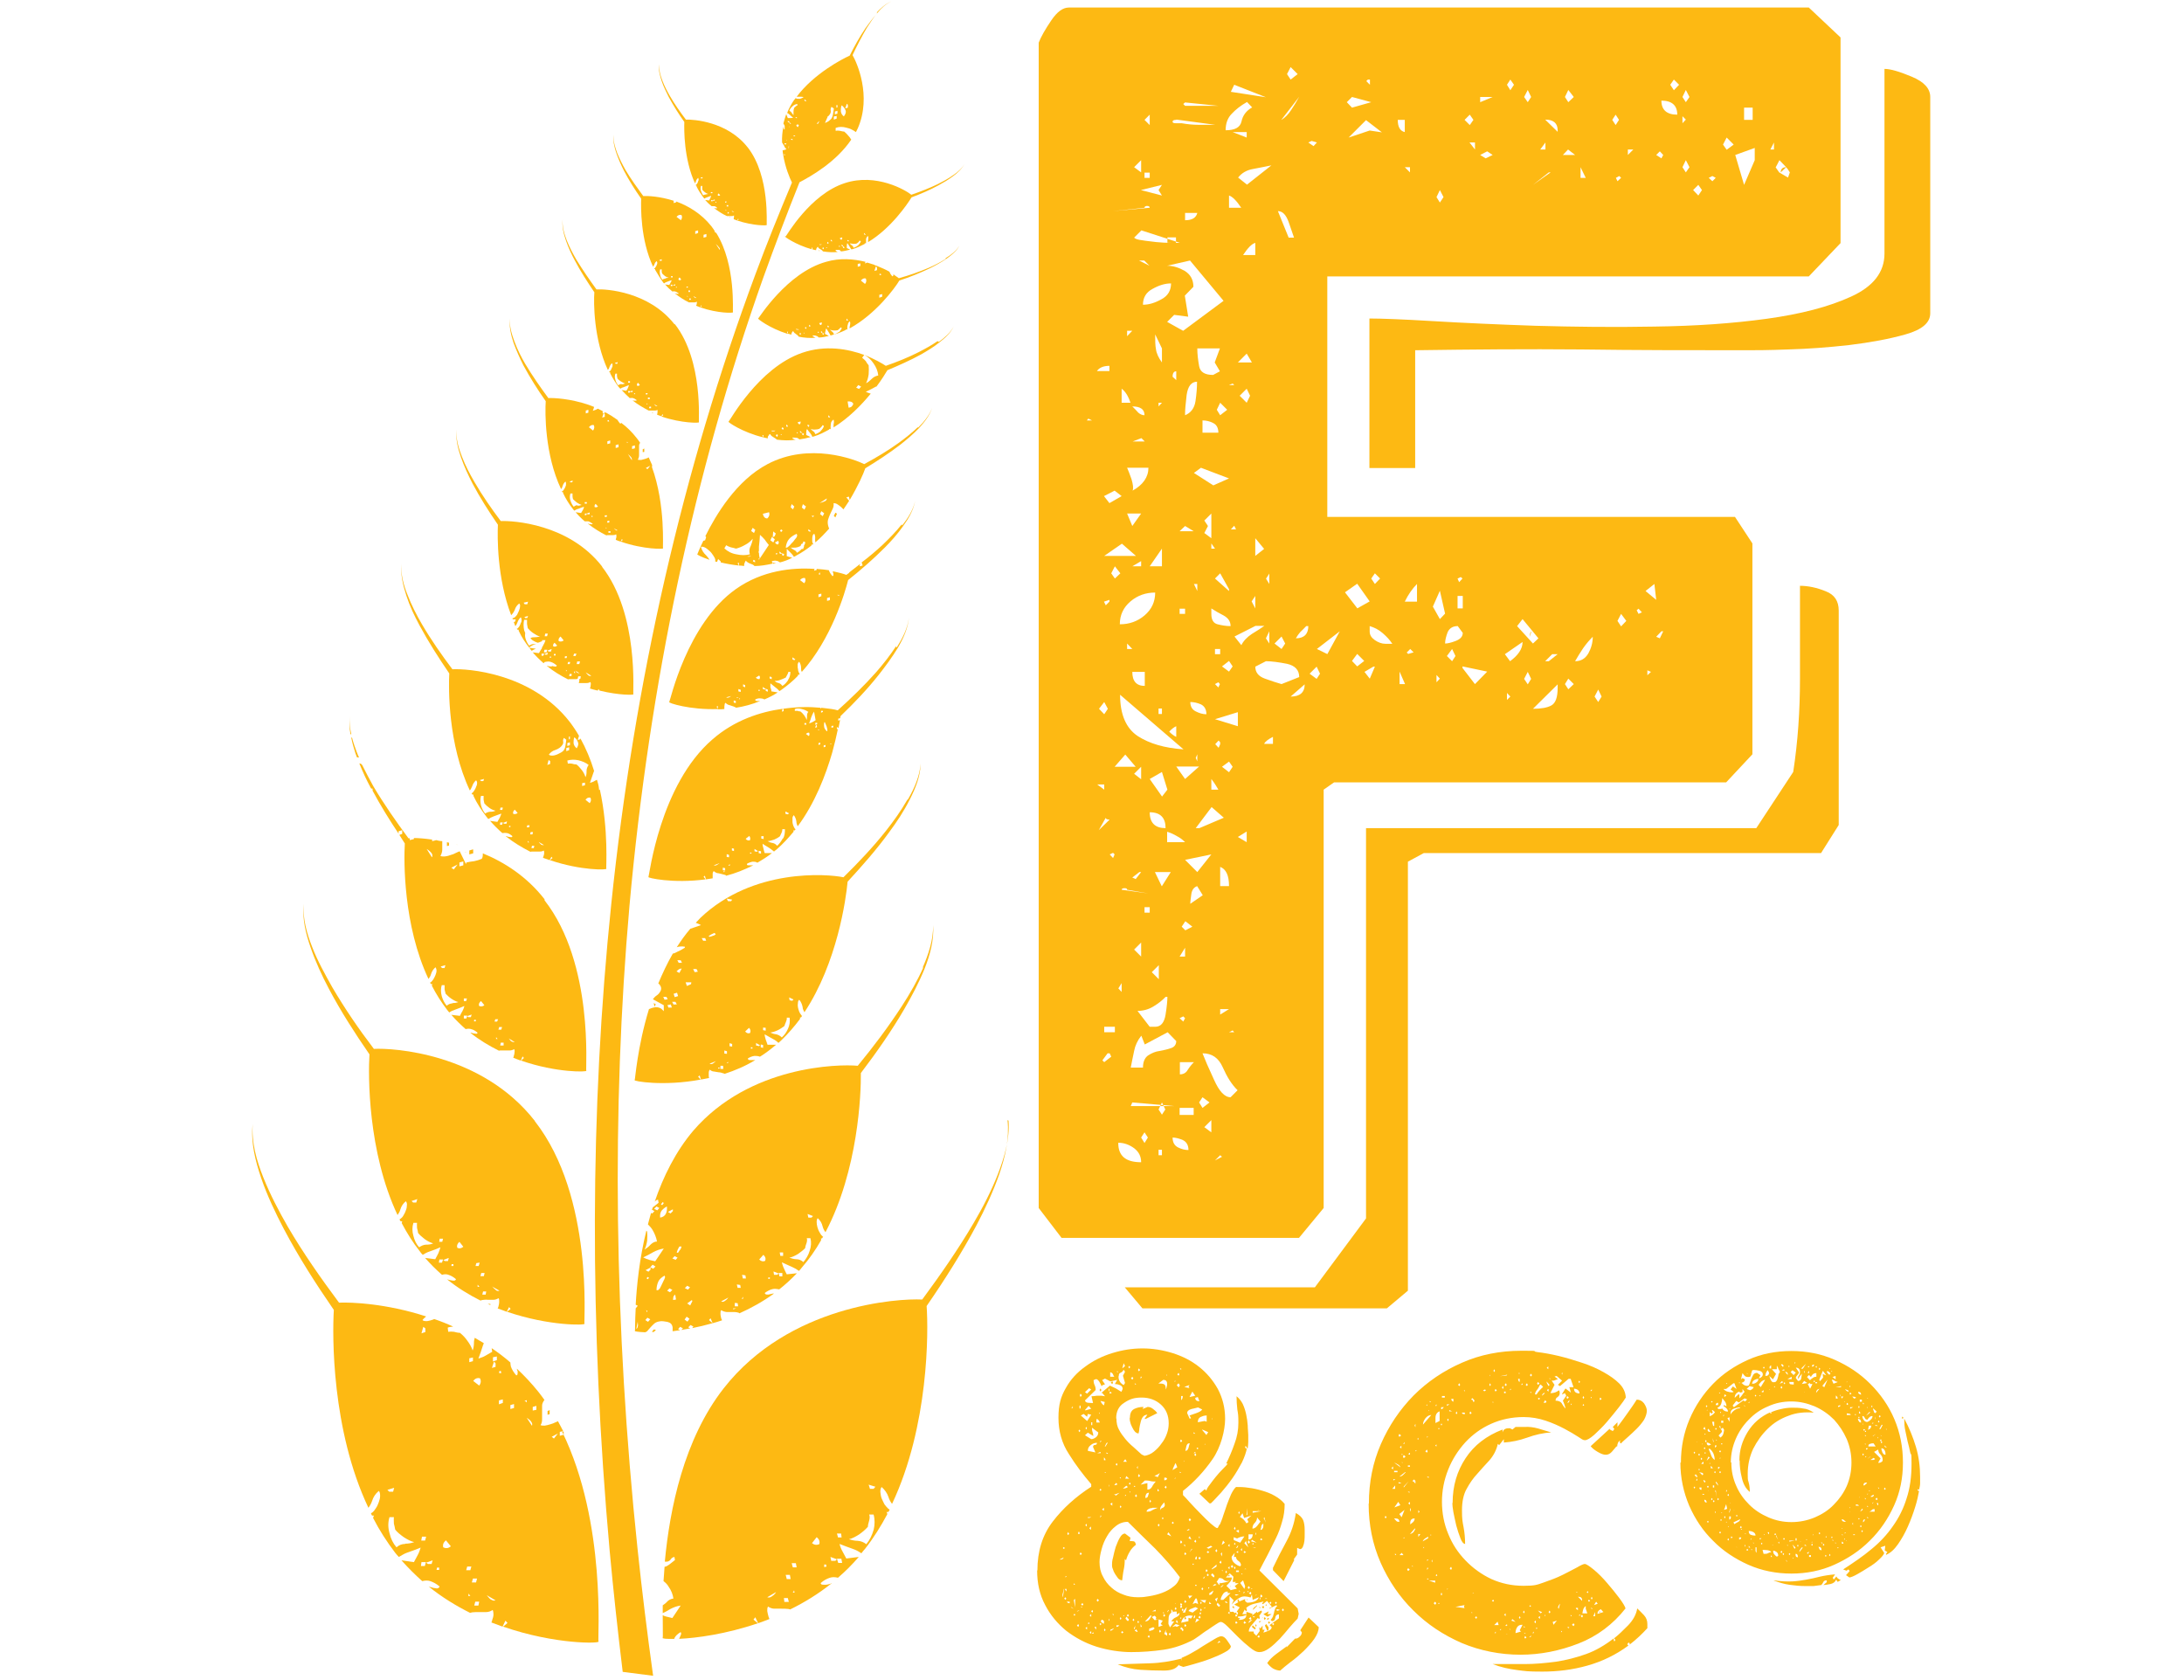 <?xml version="1.0" encoding="UTF-8"?>
<svg id="Livello_1" data-name="Livello 1" xmlns="http://www.w3.org/2000/svg" version="1.1" viewBox="0 0 840 646">
  <defs>
    <style>
      .cls-1 {
        fill: #fdb913;
        stroke-width: 0px;
      }
    </style>
  </defs>
  <path class="cls-1" d="M510.5,198.8h156.8l6.7,10.2v81.1l-10.1,10.8h-150.8l-4,2.8v160.9l-9.5,11.5h-91.3l-8.8-11.5V16.4c.9-2.3,2.5-5.1,4.8-8.5,2.3-3.4,4.5-5,6.8-5h284.6l12.2,11.5v79.1l-12.2,12.8h-185.2v92.6h0ZM418.6,161l-.6.7h2l-1.4-.7ZM426.7,140.7c-2.3,0-3.9.7-4.8,2h4.8v-2ZM424.7,303.7v-2h-2.7l2.7,2ZM422.7,272.6l2,2.1,1.4-2.1-1.4-2.6-2,2.6ZM426.7,315.2c-.9,0-1.4-.2-1.4-.7l-2.7,4.8,4.1-4ZM426,405.1l-2,2.7.7.7,2.7-2.1-.6-1.3h-.7ZM426.7,193.5l4.7-2.7-2.7-2.1-4.1,2.1,2.1,2.7h0ZM424.7,213.8h12.2l-5.4-4.7-6.8,4.7ZM426.7,230.7l-2.1.7.7,1.4,1.4-1.4v-.7ZM424.7,397h4.1v-2.1h-4.1v2.1ZM428.1,328l-1.3.6,1.3,1.4.6-1.4-.6-.6ZM427.4,220.5l1.4,2,2.1-2-2.1-2.7-1.4,2.7ZM442.2,79.9c0-.4-.3-.7-1-.7s-1,.3-1,.7l-12.2,1.3,14.2-1.3ZM428.7,294.9h8.1l-4-4.7-4.1,4.7h0ZM430.1,380.1l1.3,1.4v-3.4l-1.3,2.1ZM430.1,439.6c0,5,2.9,7.4,8.8,7.4,0-2.3-.9-4-2.7-5.4-1.8-1.3-3.8-2.1-6.1-2.1h0ZM444.3,227.9c-3.6,0-6.8,1.1-9.5,3.4s-4.1,5.2-4.1,8.8c3.6,0,6.8-1.1,9.5-3.4,2.7-2.3,4.1-5.2,4.1-8.8ZM430.8,267.2c0,7.6,2.3,12.9,6.8,15.9,4.5,2.9,10.3,4.6,17.6,5.1l-24.4-21ZM431.4,154.9h3.4c-.9-2.7-2.1-4.5-3.4-5.4v5.4ZM433.5,342.2c0-.5-.3-.6-1-.6s-1.1.2-1.1.6l10.2,1.4-8.1-1.4ZM505.8,495l19.6-26.4v-150.1h150.1l14.2-21.6c1.8-11.7,2.6-23.7,2.6-35.8v-35.8c3.1,0,6.5.7,9.9,2.1,3.4,1.3,5,3.8,5,7.4v82.5l-6.8,10.8h-152.8l-6.1,3.3v165l-8.1,6.8h-94l-6.8-8.1h73.1ZM433.5,129.3l2-2.1h-2v2.1ZM433.5,179.9c.4.9,1,2.4,1.7,4.4.6,2.1.8,3.5.4,4.4,4-2.2,6.1-5.2,6.1-8.8h-8.1ZM435.5,202.3l3.4-4.8h-5.4l2,4.8ZM433.5,249.6h2l-2-2.1v2.1ZM438.9,398.4c-1.4,1.8-2.3,3.7-2.7,5.8-.4,2-.9,4.2-1.3,6.4h4.7c0-2.2.7-3.8,2-4.7,1.4-.9,2.8-1.5,4.4-1.7,1.6-.3,3-.6,4.4-1.1,1.3-.4,2-1.4,2-2.7l-3.3-3.4-8.8,4.7-1.3-3.3ZM434.8,425.4h16.9l-16.2-1.4-.6,1.4ZM435.5,156.3c.9.9,1.7,1.7,2.3,2.4.7.6,1.5,1,2.4,1,0-2.3-1.6-3.4-4.8-3.4h0ZM435.5,169.8h4.8l-1.3-1.3-3.4,1.3ZM435.5,217.8h3.4v-2l-3.4,2ZM435.5,258.4c0,3.6,1.6,5.4,4.8,5.4v-5.4h-4.8ZM438.2,335.4l-2.7,2.1,1.3.6,2.1-2.7h-.7ZM436.2,64.3l2.7,2v-4.7l-2.7,2.7ZM436.2,91.4c.5.5,1.4.8,3.1,1,1.6.3,3.3.4,5.4.7,2,.2,3.9.3,5.7.3h3.4l-14.8-4.8-2.7,2.7h0ZM436.2,297.6l2.7,2.1v-4.8l-2.7,2.7ZM436.2,365.2l2.7,2.7v-5.4l-2.7,2.7ZM442.2,394.9h2.1c2.2,0,3.5-1.6,4-4.7.5-3.1.7-5.4.7-6.8h-.7c-1.3,1.4-2.9,2.6-4.7,3.7-1.8,1.1-3.9,1.7-6.1,1.7l4.7,6.1h0ZM440.2,100.2h-2.1l4,2-2-2ZM446.9,71.1l-8.1,2,8.1,2.1-1.3-2.1,1.3-2ZM438.9,437.5l1.3,2.1,1.3-2.1-1.3-2-1.3,2ZM450.4,109c-2.3,0-4.6.7-7.1,2.1-2.5,1.3-3.7,3.4-3.7,6.1,2.3,0,4.6-.7,7.1-2.1,2.5-1.3,3.7-3.4,3.7-6.1h0ZM442.2,48.1v-4l-2,2,2,2ZM440.2,68.4h2v-2h-2v2ZM440.2,351h2v-2.1h-2v2.1ZM442.2,217.8h4.7v-6.8l-4.7,6.8ZM446.9,306.4l2.1-2.7-2.1-6.8-4.7,2.7,4.7,6.7ZM442.2,312.4c0,4.1,2.1,6.1,6.1,6.1,0-4-2-6.1-6.1-6.1ZM443,373.9l2.7,2.7v-5.4l-2.7,2.7ZM444.3,128.6c0,2.3,0,4.2.3,5.7.2,1.6,1,3.3,2.3,5.1v-5.4l-2.6-5.4ZM446.9,340.8l3.4-5.4h-6.1l2.6,5.4ZM445.6,156.3l1.3-1.4h-1.3v1.4ZM445.6,274.6h1.3v-2.1h-1.3v2.1ZM445.6,426.7l1.3,2,1.3-2-1.3-2.7-1.3,2.7ZM445.6,444.3h1.3v-2.1h-1.3v2.1ZM449,93.4h3.3v-2.1h-3.3v2.1ZM455.1,127.2l15.5-11.5-12.9-15.5-8.8,2c2.3,0,4.5.7,6.8,2,2.2,1.4,3.3,3.4,3.3,6.1l-3.3,3.4,1.3,8.1-5.4-.7-2.7,2.7,6.1,3.4h0ZM449,323.9h6.8c-.9-.9-1.9-1.7-3.1-2.3-1.2-.7-2.4-1.3-3.8-1.7v4.1ZM452.4,279.3c-.9.4-1.8,1.1-2.7,2.1.9.9,1.8,1.6,2.7,2v-4h0ZM452.4,46.1c-.9,0-1.4.2-1.4.7s.5.6,1.4.6h2.1c2.3.4,4.4.6,6.4.6h6.5l-14.9-2h0ZM452.4,142.8c-.9,0-1.4.7-1.4,2.1l1.4,1.3v-3.4ZM451,437.5c0,1.8.7,3.1,2.1,3.8,1.4.7,2.7,1,4,1,0-1.8-.7-3.1-2.1-3.8-1.4-.6-2.7-1-4.1-1ZM455.8,299.6l5.4-4.8h-8.8l3.4,4.8ZM453.7,204.3h5.4l-3.3-2-2.1,2ZM453.7,236.1h2.1v-2h-2.1v2ZM453.7,367.9h2.1v-3.4l-2.1,3.4ZM455.1,390.9l-1.4.7,1.4,1.3.7-1.3-.7-.7ZM453.7,413.2c1.4,0,2.4-.5,3.1-1.7.7-1.1,1.5-2.1,2.4-3h-5.4v4.7h0ZM453.7,428.8h5.4v-2.7h-5.4v2.7ZM454.5,356.4l1.4,1.4,2.7-1.4-2.7-2.1-1.4,2.1ZM455.1,40l.7.7h12.8l-12.8-1.3-.7.6ZM455.8,84.7c2.7,0,4.2-.9,4.7-2.8h-4.7v2.8ZM460.5,146.8c-2.3,0-3.6,1.7-4.1,5.1-.4,3.4-.6,5.7-.6,7.1v.7c2.2-.9,3.6-2.7,4-5.4.4-2.7.6-5.2.6-7.5h0ZM460.5,335.4l5.4-6.8-10.1,2.1,4.7,4.7h0ZM457.8,269.9c0,1.8.7,3,2.1,3.7,1.4.7,2.7,1.1,4.1,1.1,0-1.8-.7-3.1-2.1-3.8-1.4-.6-2.7-.9-4.1-.9h0ZM460.5,340.8c-1.3.4-2.1,1.5-2.3,3.1-.2,1.6-.4,2.8-.4,3.7l4.8-3.3-2.1-3.4h0ZM466.6,186.7l6.1-2.7-10.8-4.1-2.7,2,7.5,4.8ZM460.5,227.3v-2.7h-1.3l1.3,2.7ZM459.9,291.5l.6,1.3v-2.7l-.6,1.4ZM459.9,318.5h1.4l9.4-4-4.7-4.1-6.1,8.1h0ZM460.5,134c0,2.3.3,4.5.7,6.8.4,2.3,2.2,3.4,5.4,3.4l2.6-1.4-2-3.4,2-5.4h-8.8ZM461.2,424l1.3,2.1,2.7-2.1-2.7-2-1.3,2ZM462.5,166.4h6.1c0-1.8-.7-3.1-2-3.7-1.3-.7-2.7-1-4.1-1v4.7ZM462.5,405.1c.9,2.3,2.3,5.6,4.4,10.1,2,4.5,4.1,6.8,6.4,6.8l2.7-2.7c-2.3-2.2-4.1-5.2-5.7-8.8-1.6-3.6-4.1-5.4-7.8-5.4ZM463.2,200.2l1.4,2.1-1.4,2.7,2.7,2v-9.5l-2.7,2.7h0ZM463.2,433.5l2.7,2v-4.7l-2.7,2.7ZM465.9,211h1.4l-1.4-2v2ZM465.9,236.1c0,2.3.8,3.6,2.4,4,1.6.4,3.2.7,5,.7,0-1.8-.9-3.1-2.7-4.1-1.8-.9-3.3-1.8-4.7-2.7v2h0ZM465.9,303.7h2.7c-1.3-2.3-2.3-3.6-2.7-4.1v4.1ZM472.7,227.3v-.7l-3.4-6.1-2,2,5.4,4.8h0ZM467.3,251.6h2v-2h-2v2ZM468.6,262.4l-1.3.7,1.3,1.3.6-1.3-.6-.7ZM476.1,279.3v-5.4l-8.8,2.7,8.8,2.7ZM469.3,285.5l-.6-.7-1.3,1.4,1.3,1.4.6-1.4v-.6ZM467.3,446.3l2.7-1.4-.7-.6-2,2h0ZM468,157.6l1.3,2.1,2.7-2.1-2.7-2.7-1.3,2.7ZM469.3,340.8h3.4c0-4.1-1.1-6.5-3.4-7.4v7.4ZM469.3,390.2l3.4-2.1h-3.4v2.1ZM470,256.3l2.7,2,1.4-2-1.4-2.1-2.7,2.1ZM470,294.9l2.7,2.1,1.4-2.1-1.4-2-2.7,2ZM479.5,39.3c-2.3,1.3-4.2,2.8-5.7,4.4-1.6,1.6-2.4,3.7-2.4,6.4,3.6,0,5.6-1.1,6.1-3.4.5-2.3,1.8-4.1,4.1-5.4l-2-2.1h0ZM472.7,79.9h4.7c-1.8-2.7-3.4-4.3-4.7-4.7v4.7ZM474.1,147.5l-1.4.6h2l-.6-.6h0ZM474.1,396.3l-1.4.7h2l-.6-.7h0ZM473.3,35.3l13.6,2.1-12.2-4.8-1.3,2.7ZM473.3,203.6h2.1l-.7-1.4-1.3,1.4ZM479.5,50.8h-5.4l5.4,2.1v-2.1ZM477.4,248.2c.9-1.8,2.3-3.2,4.1-4.4,1.8-1.1,3.4-2.1,4.8-3.1h-3.4l-8.1,4.1,2.7,3.4ZM479.5,71.1l9.5-7.5c-2.3.5-4.6.9-7.1,1.4-2.4.4-4.4,1.6-5.7,3.3l3.4,2.7h0ZM476.1,139.4h5.4l-2-3.4-3.4,3.4ZM479.5,323.9v-4.1l-3.4,2.1,3.4,2ZM476.8,152.2l2.7,2.7,1.3-2.7-1.3-2.7-2.7,2.7ZM482.8,93.4c-1.4.4-2.9,2-4.7,4.7h4.7v-4.7ZM482.8,234v-4.8l-1.4,2.1,1.4,2.7ZM482.8,213.8l3.4-2.7-3.4-4.1v6.8ZM482.8,256.3c0,2.3,1.2,3.8,3.7,4.7,2.5.9,4.6,1.6,6.4,2.1l6.8-2.7c0-2.7-1.6-4.4-4.7-5.1-3.1-.6-5.9-1-8.1-1l-4.1,2.1h0ZM489.6,283.4c-1.8.9-3,1.8-3.4,2.7h3.4v-2.7ZM486.9,222.5l1.3,2.1v-4l-1.3,2ZM486.9,245.5l1.3,2v-4.7l-1.3,2.7ZM490.2,247.5l2.7,2.1,1.4-2.1-1.4-2.7-2.7,2.7ZM495.6,91.4h2.1c-.5-1.3-1.1-3.4-2.1-6.1s-2.3-4.1-4.1-4.1l4.1,10.1ZM492.9,46.1c1.4-.9,2.6-2.1,3.7-3.8,1.1-1.6,2.1-3.3,3.1-5.1l-6.8,8.8h0ZM495,28.5l1.4,2.1,2.7-2.1-2.7-2.7-1.4,2.7ZM496.4,267.9c3.6,0,5.4-1.6,5.4-4.7l-5.4,4.7ZM502.4,240.8c-.9.9-1.6,1.7-2.3,2.3-.6.7-1.2,1.5-1.7,2.4,3.1,0,4.8-1.6,4.8-4.7h-.8ZM504.5,54.2l-1.3.6,2,1.4,1.3-1.4-2-.6ZM503.7,259.1l2.7,2,1.3-2-1.3-2.7-2.7,2.7ZM510.5,251.6l4.8-8.8-8.8,6.8,4.1,2h0ZM522,234l4.8-2.7-4.8-6.8-4.7,3.3,4.7,6.1ZM518,39.3l2,2.1,7.4-2.1-7.4-2-2,2ZM518.7,52.9l8.1-2.7,4.7.7-6.1-4.7-6.8,6.8h0ZM522,256.3l2.7-2.1-2.7-2.7-2,2.7,2,2.1ZM526.8,261.1l2-4.7h-.6l-3.4,2,2.1,2.7ZM526.1,30.6l-.6.6,1.4,1.4v-2h-.7,0ZM526.8,122.5c4.5,0,12.6.3,24.3,1,11.7.7,24.9,1.3,39.6,1.8,14.7.4,29.9.6,45.6.3,15.8-.2,30.1-1.2,43.2-3,13.1-1.8,23.9-4.6,32.4-8.5,8.6-3.9,12.9-9.4,12.9-16.6V26.5c2.3,0,5.7,1,10.5,3,4.8,2,7.1,4.6,7.1,7.8v83.2c0,3.6-3.1,6.3-9.5,8.1-6.3,1.8-13.5,3.1-21.6,4.1-8.1.9-16,1.5-23.6,1.7-7.7.3-12.9.3-15.6.3-21.6,0-42.9,0-63.9-.3-21-.2-42.2,0-63.9.3v45.3h-17.6v-57.5h0ZM526.8,242.8c0,1.4.6,2.4,2,3.4,1.3.9,2.7,1.4,4,1.4h2.7c-.9-1.4-2.1-2.7-3.7-4.1-1.6-1.4-3.3-2.2-5-2.7v2ZM527.4,222.5l1.4,2.1,2-2.1-2-2-1.4,2ZM537.6,46.1c0,2.7.9,4.3,2.7,4.7v-4.7h-2.7ZM538.3,263.1h2.1l-2.1-4.8v4.8ZM542.3,66.3v-2h-2l2,2ZM545,224.6c-1.8,1.8-3.4,4.1-4.7,6.8h4.7v-6.8ZM541,250.9l.6.6,2.1-.6-1.3-1.3-1.3,1.3h0ZM553.8,238.1l2-2.1-2-8.8-2.7,6.1,2.7,4.8ZM552.5,75.8l1.3,2.1,1.4-2.1-1.4-2.7-1.3,2.7ZM552.5,259.7v2.7l1.3-1.4-1.3-1.4h0ZM560.6,240.8c-1.8,0-3.1.8-3.8,2.3-.6,1.6-1,3.1-1,4.4.9,0,2.3-.3,4.1-1,1.8-.7,2.7-1.7,2.7-3.1l-2-2.7h0ZM556.5,252.3l2,2,1.3-2-1.3-2.7-2,2.7ZM561.9,221.9l-1.3.6.6,1.4,1.3-1.4-.7-.6ZM560.6,234h2v-4.8h-2v4.8ZM567.3,263.1l4.7-4.8-9.5-2v.6l4.7,6.1h0ZM563.3,46.1l2,2,1.4-2-1.4-2-2,2ZM567.3,57.5v-2.7h-2.1l2.1,2.7ZM569.3,39.3l4.8-2h-4.8v2ZM572,58.2l-2.7,1.4,2.1,1.3,2.7-1.3-2.1-1.4h0ZM580.8,254.3c3.1-2.3,4.8-4.7,4.8-7.4l-6.8,4.7,2,2.7h0ZM579.6,32.6l1.3,2.1,1.4-2.1-1.4-2-1.3,2ZM579.6,266.5v2.7l1.3-1.3-1.3-1.4ZM583.5,240.8l6.1,6.7,2.1-2-6.1-7.4-2.1,2.7h0ZM586.2,37.3l1.4,2,1.3-2-1.3-2.7-1.4,2.7ZM586.2,261.1l1.4,2.1,1.3-2.1-1.3-2.7-1.4,2.7ZM589,242.8c-.5.4-.6,1.1-.6,2.1l.6-2.1ZM589.6,71.1l6.8-4.8h-.7l-6.1,4.8h0ZM589.6,272.6c3.1,0,5.5-.4,7.1-1.3,1.6-.9,2.4-3.1,2.4-6.8v-1.3l-9.5,9.4h0ZM592.4,57.5h2v-2.7l-2,2.7ZM599.1,50.8v-.7c0-2.7-1.6-4.1-4.8-4.1l4.8,4.7h0ZM594.4,254.3h1.3l3.4-2.7h-2.1l-2.7,2.7h0ZM601.1,59.6h4.7l-2.7-2.1-2,2.1ZM601.9,37.3l1.3,2,2.1-2-2.1-2.7-1.3,2.7ZM601.9,263.1l1.3,2,2.1-2-2.1-2.1-1.3,2.1ZM612.6,244.9c-1.3,1.3-2.6,2.8-3.7,4.4-1.1,1.6-2.1,3.3-3.1,5,2.3,0,3.9-1,5.1-3,1.1-2,1.7-4.1,1.7-6.4h0ZM607.9,68.4h2l-2-4.1v4.1ZM613.3,267.9l1.4,2.1,1.3-2.1-1.3-2.7-1.4,2.7ZM620.1,46.1l1.3,2,1.3-2-1.3-2-1.3,2ZM622.8,67.7l-1.3.7.6,1.3,1.4-1.3-.7-.7ZM622.1,238.8l1.4,2.1,2-2.1-2-2.7-1.4,2.7ZM626.1,59.6l2.1-2.1h-2.1v2.1ZM629.5,234.7l.7,1.4,1.3-.6-1.3-1.4-.7.6ZM632.9,227.3l4.1,3.4-.7-6.1-3.4,2.7ZM633.6,257.7v2l1.4-1.3-1.4-.6ZM638.4,58.2l-1.4,1.4,2,1.3.7-1.3-1.3-1.4h0ZM639,242.8l-2,2.1,1.4.6,1.3-2.7h-.7,0ZM639,38.7c0,3.6,2.1,5.4,6.1,5.4,0-3.6-2.1-5.4-6.1-5.4ZM642.4,32.6l1.4,2.1,2-2.1-2-2-1.4,2ZM647.1,37.3l1.3,2,1.4-2-1.4-2.7-1.3,2.7ZM647.1,44.7v2.7l1.3-1.4-1.3-1.3ZM647.1,64.3l1.3,2,1.4-2-1.4-2.7-1.3,2.7ZM651.2,73.1l2,2.1,1.4-2.1-1.4-2-2,2ZM658.6,67.7l-1.4.7,1.4,1.3,1.3-1.3-1.3-.7ZM662.7,55.6l1.4,2,2.7-2-2.7-2.7-1.4,2.7ZM670.8,71.1l4.1-9.5v-4.7l-7.5,2.7,3.4,11.5ZM670.8,46.1h3.3v-4.7h-3.3v4.7ZM680.9,57.5h1.4v-2.7l-1.4,2.7ZM682.9,64.3l1.4,2,3.4,2,.7-2c-.5-.9-1.1-1.7-1.7-2.3-.7-.7-1.4-1.5-2.3-2.4l-1.4,2.7h0ZM687,64.3c-1.4,0-2.1.7-2.1,2l2.1-2Z"/>
  <path class="cls-1" d="M399,604c0-7.3,1.9-13.6,5.9-18.8,3.9-5.1,8.9-9.6,14.8-13.4v-1c-3.1-3.6-6-7.4-8.6-11.6-2.7-4.1-4-8.8-4-13.9s.9-8.1,2.8-11.4c1.8-3.3,4.4-6.1,7.5-8.3,3.1-2.3,6.5-4,10.4-5.2,3.9-1.2,7.7-1.8,11.6-1.8s7.7.6,11.6,1.8c3.8,1.2,7.2,2.9,10.2,5.3,2.9,2.3,5.3,5.1,7.2,8.5,1.8,3.4,2.8,7.2,2.8,11.5s-1.6,10.9-4.9,15.6c-3.2,4.6-7,8.7-11.3,12.1v1.6c.4.4,1.3,1.3,2.6,2.8,1.3,1.4,2.6,2.8,4.1,4.3,1.4,1.5,2.8,2.8,4,3.9,1.3,1.1,2.1,1.7,2.4,1.7s.4-.2.6-.7c.2-.5.4-.7.5-.7.4-1,.9-2.1,1.3-3.5.5-1.3.9-2.7,1.4-4.1.5-1.4,1.1-2.8,1.6-4,.6-1.2,1.2-2.2,1.9-2.8,1.4,0,3,0,4.8.3,1.8.2,3.5.6,5.2,1.1,1.7.5,3.4,1.1,4.9,2,1.6.9,2.8,1.9,3.8,3.1,0,2.4-.3,4.7-1,6.9-.6,2.2-1.4,4.4-2.4,6.4-1,2.1-2.1,4.1-3.1,6.2-1.1,2.1-2.2,4.1-3.2,6.1l14.7,14.6.4,2.1-.4,1.8c-.9.9-1.9,2-3.1,3.4-1.1,1.4-2.4,2.8-3.7,4.3-1.4,1.4-2.7,2.7-4.1,3.7-1.4,1-2.6,1.5-3.8,1.5s-2.2-.6-3.7-1.8c-1.5-1.2-3-2.5-4.5-4-1.5-1.5-2.8-2.8-4-4-1.2-1.2-2.1-1.8-2.6-1.8s-1,.3-1.9.9c-.9.6-2,1.3-3.1,2.1-1.2.7-2.2,1.5-3.3,2.3-1.1.7-1.8,1.3-2.2,1.5-3.6,1.9-7.5,3.3-11.6,3.9-4.1.6-8.3.9-12.4.9s-9-.7-13.4-2.1c-4.4-1.4-8.2-3.5-11.6-6.1-3.3-2.7-6.1-6-8.1-9.9-2.1-3.9-3.1-8.3-3.1-13.3h0ZM407.5,599.8h.5c.6,0,.9-.3,1.1-.8l-1.6.8ZM409.2,611.1c-.1.5-.3,1.1-.4,1.6-.2.5-.2,1.1,0,1.6l.5-3.3h0ZM408.8,595.4l.3.3.5-.3-.5-.4-.3.4ZM409.3,614.8l.5.5.3-.5-.3-.5-.5.5ZM409.6,611.1c0,.2.2.5.6,1v-1h-.6ZM409.8,606.7l.5-.5h-.5v.5ZM410.3,616c.2.4.6.6,1.1.6v-.6h-1.1ZM410.5,589.9l.3.5.4-.5-.4-.7-.3.7ZM411.9,618.1c.2.3.6.5,1.1.6h0c0,.1-1.1-.7-1.1-.7h0ZM412.2,541.3v.4c.1,0,.5-.4.5-.4l-.3-.5v.5ZM413,609.5h.5l-.5-.6v.6ZM413,615.4l.5,2.8v-3.3l-.5.5h0ZM413,621.3h.5v-.5h-.5v.5ZM414.1,619.7h.5l.6-.5-1.1.5h0ZM414.2,625.2l.5.5.3-.5-.3-.6-.5.6ZM414.7,590h.5v-.8h-.5v.8ZM414.8,550.3l.4.5.3-.5-.3-.5-.4.5ZM415.2,541.7h.4v-1.1h-.4v1.1ZM415.3,536.6l.3.7.5-.7-.5-.6-.3.6ZM415.3,597.6l.3.5.5-.5-.5-.6-.3.6ZM418.1,546.6l1.6-2.5-1.3-.3-.3,1.1-1.3-1.1-1.1.6,2.4,2.1ZM416,617.9l-.3.2s.3.1.5.1h.1c0-.1-.3-.3-.3-.3ZM415.8,617.1l.5.4.4-.4-.4-.6-.5.6ZM417.3,538.5c0,.5.4.9,1.1,1,.7,0,1.2.1,1.5.1h.5l-.6-2.6c.6,0,1.3-.1,2-.2.6,0,1.3,0,1.9,0l1.3.2-1.1-1.3h-.2v.2c-.1,0-.1-.2-.1-.2l3.3-2.8c.9.4,1.6.8,2.3,1.1.6.4,1.4.9,2.1,1.3l.5-1.1c0-.7-.4-1.3-1.1-1.5-.7-.3-1.3-.4-1.9-.4l.9-1.6-2.6.6-2.1-1.1-1.1.6,1.1,1.6-1.1.4-.2.4c-.2-.6-.5-1.1-.9-1.8-.4-.6-.8-1-1.3-1l-.9.4c0,.6.1,1.3.4,1.9.3.6.4,1.2.4,1.9l-4.1,4h0c0,0,0,0,0,0ZM418.1,536l1.6-1.6-.8-.5-1.6,1.5.8.6ZM417.6,542.4l2.1-.6-1-1.1-1.4,1.6.4.2h0ZM419.7,553.5c.6,0,1.3-.3,1.9-.8.6-.5.8-1.1.8-1.8l-2.4-1.8c0,.5,0,1.1.2,1.6.2.5.3,1.1.3,1.6l-2.1-1.3-1.1,1,2.4,1.5h0ZM417.4,549.3l.6.5v-1.1l-.6.7ZM417.4,586.6l.6.5v-1.1l-.6.6ZM418.1,625.7c-.3.1-.4.3-.6.5.2.2.4.4.6.5v-1ZM421.3,558.6l-.9-2.1c0-.5.3-.8.8-.8s.7-.3.7-.8c-.9,0-1.7.3-2.4.9-.8.6-1.1,1.3-1.1,2.2l2.9.6h0ZM418.4,583.8c.4,0,.8,0,1.3-.3h-1.3v.3ZM418.7,623.9l-.3.6h.2s.1,0,.2,0c0,0,.2,0,.3,0l-.3-.5h0ZM419,587.8l.6.6v-1.3l-.6.6ZM419.7,620.8c-.2.1-.4.3-.6.5.2.3.4.4.6.5v-1ZM419.7,627.4c-.2,0-.4.2-.6.5.2.2.4.4.6.4v-.9h0ZM419.7,548.1h.4v-1.1h-.4v1.1ZM419.7,619.7l.4.5.3-.5-.3-.5-.4.5ZM420,628.3h.3c0,.1.4-.2.4-.2l-.2-.3-.5.4h0ZM421,625.7c0,.2.2.6.6,1v-1h-.6ZM421.7,547.1h1.3c0-.2-.2-.5-.4-.8-.2-.3-.4-.5-.7-.5h-.2v1.3h0ZM421.8,615.5l.3.5.6-.5-.6-.6-.3.6ZM422,558.9h1.3v-.5l-1.3.5ZM422.8,543.3v.2c-.1,0,.2.3.2.3v-.5h-.2ZM423.6,534.6l-.3.6-.4-.6.4-.6.3.6ZM422.9,573l.4.4.3-.4-.3-.5-.4.5ZM422.9,600.9c0,1.9.4,3.8,1.3,5.4.8,1.7,1.9,3.1,3.3,4.3,1.3,1.2,2.9,2.1,4.6,2.7,1.7.7,3.6,1,5.5,1s2.7-.1,4.4-.4c1.8-.3,3.4-.7,5-1.3,1.6-.6,3.1-1.4,4.3-2.4,1.3-.9,2.1-2.2,2.5-3.6-2.9-3.9-6.1-7.5-9.5-11-3.5-3.4-7-6.8-10.5-10.3-1.7,0-3.2.5-4.6,1.6-1.4,1.1-2.5,2.3-3.4,3.9-.9,1.5-1.6,3.1-2.1,5-.5,1.8-.8,3.5-.8,4.9h0ZM422.9,624.6l.4.5.3-.5-.3-.4-.4.4ZM423.1,554.3v.4c.1,0,.5-.4.5-.4l-.3-.3v.3ZM423.1,583.2v.4c.1,0,.5-.5.5-.5l-.3-.4v.5ZM423.3,538.9c.4.9.9,1.4,1.3,1.6l.3-1.3-1.6-.4ZM423.4,623.6l.4.5.8.4v-1.1l-.8-.5-.4.6h0ZM423.9,580.6l.7.4v-1.1l-.7.6ZM424.4,623.5l-.5.6c0-.3.2-.4.5-.6ZM424.6,561.6h.6c0-.3-.2-.7-.6-1.1v1.1ZM424.6,626.9l.3.5.3-.5-.3-.6-.3.6ZM426.2,554.8c-.4,0-.7.2-.8.5-.1.4-.3.6-.5,1h.3l.9-1.5h0ZM425.4,566.5s0-.2-.3-.2-.2,0-.2.2h3.4c0,.1-2.9,0-2.9,0h0ZM425.7,558.7h-.3c0,.1.4.5.4.5l.4-.4h-.5ZM426.4,534.6l.3.6v-1.3l-.3.6ZM426.4,571.4v.5l.3-1-.3.5h0ZM426.4,623l.3.5v-1l-.3.5h0ZM426.7,535.7l.3.3.6-.3-.6-.5-.3.5ZM427,529.5h1.6c-.3-.3-.4-.7-.6-1.1-.3-.4-.6-.6-1-.6v1.6ZM427.8,579v-1.1l-.8.5.8.7ZM428.5,626.2c-.2.1-.6.2-.9.4-.4,0-.6.3-.6.6h0c.5,0,1-.4,1.5-1h0ZM428.1,531.8l-.3.5-.6-.5.6-.6.3.6ZM427.7,601.8c0-.5,0-1.5.4-2.8.3-1.4.6-2.7,1-4,.5-1.3,1-2.6,1.6-3.6.6-1.1,1.3-1.6,2-1.6l2.1,1.6-.3,1.3c.6,0,1.1,0,1.6.1.4.1.6.5.8,1.3-.9.7-1.8,1.6-2.4,2.7-.6,1-1.1,2.1-1.4,3.3l-.5-.5c0,1.4-.1,2.8-.4,4.1-.3,1.4-.4,2.8-.6,4.1-.5,0-1.1-.3-1.5-.7-.4-.5-.8-1.1-1.2-1.7-.4-.6-.7-1.3-.9-2-.3-.6-.3-1.2-.3-1.6h0ZM428.3,621.3v-.5h-.5l.5.5ZM428.3,532.3s.2-.1.3-.1c-.1.1-.3.1-.3.1ZM429.1,575.3l1.5-1.2-1.6.6h-.6c0-.1.8.5.8.5h0ZM428.6,571.2h.3c0,.1.9-.3.9-.3l-.5-.6-.8,1ZM429.1,563.2l.4.5.3-.5-.3-.5-.4.5ZM429.4,545.6c0,1.6.3,3.1,1,4.3.6,1.2,1.5,2.4,2.4,3.5.9,1.1,2,2.2,3.1,3.1,1.1,1,2.2,2,3.2,2.9l1.1.5c1.3-.2,2.5-.7,3.6-1.6,1.1-.9,2.1-1.9,2.9-3.1.9-1.1,1.6-2.4,2.1-3.8.5-1.4.7-2.7.7-4,0-3-1-5.4-3-7.2-2-1.8-4.5-2.7-7.4-2.7s-4.6.6-6.7,2c-2.1,1.3-3.1,3.3-3.1,6h0ZM429.4,625.7c.4,0,.8-.2,1.1-.6h-1.1v.6ZM429.7,527.4h-.2c0,.1.4.5.4.5v-.5h-.2ZM454.5,637.6c.9-.4,2.2-.9,3.7-1.8,1.5-.8,3.1-1.8,4.6-2.8,1.6-1,3-1.8,4.3-2.6,1.3-.8,2.2-1.1,2.6-1.1.8,0,1.5.5,2.2,1.5.7,1,1.2,1.7,1.5,2.3,0,.8-.8,1.6-2.4,2.4-1.6.9-3.5,1.7-5.6,2.5-2.1.8-4.1,1.4-6.2,2-1.9.6-3.4.9-4.1,1.1l-1.6-.6v-.3c-.8,1-1.6,1.6-2.7,1.9-1,.3-2.1.4-3.3.4-3,0-5.9-.1-8.9-.3-3-.2-5.8-.9-8.7-2.1,4.1-.1,8.2-.3,12.3-.4,4.1-.1,8.2-.8,12.2-1.8v.8c.1,0,.1-.8.1-.8h-.1,0ZM430.2,529.4c0,1.4.6,2.6,2,3.3l.5-.8-.8-2.8.8-1.5-.5-.8c-.3.5-.6.9-1.1,1.1-.6.2-.8.6-.8,1.3ZM431.1,568.7v-.5h-.5l.5.5ZM430.7,579.5l.3.5.3-.5-.3-.5-.3.5ZM430.7,622.5l.3.5.3-.5-.3-.6-.3.6ZM431.2,627.8l.4.4.5-.4-.5-.5-.4.5ZM431.6,526.3l1.1-.9-.5-1.1-.6,2.1h0ZM431.9,562.2h1.5l-.6-1-.8,1ZM431.9,572.5c.7,0,1.4-.2,1.9-.6l-.6-.5-1.3,1.1h0ZM431.9,621.6h.5v-.3c-.1,0-.5.3-.5.3ZM432.7,568.7h1.6l-1.1-1-.4,1ZM433,574.9l-.3.2v.3c.1,0,.4-.3.4-.3v-.2c-.1,0,0,0,0,0ZM432.9,622.5c.2.4.6.8.9,1l.4-.5c0-.3-.3-.4-.4-.6-.1-.2-.3-.4-.6-.6l-.3.6h0ZM433.4,621.3l.4.5.4-.5-.4-.5-.4.5ZM433.6,622.5l-.3.5s.1-.2.1-.3c0,0,0,0,.1-.2ZM434,525.8l.3.5.4-.5-.4-.5-.3.5ZM434.3,570.9h.5v-.6h-.5v.6ZM434.4,573.8l.3.3v-.6l-.3.3ZM434.6,545.2c0-1.6.5-2.7,1.6-3.3,1-.5,2.2-.8,3.6-.8l-.3.8,1.9-.8c.8,0,1.5.3,2.1.8.7.5,1.2,1,1.6,1.6l-4.4,2.2h-.5l1.1-1.6c-.7,0-1.3.3-1.7.8-.4.5-.7,1.2-.9,2.1-.2.8-.4,1.6-.5,2.4,0,.8-.2,1.4-.3,1.9-.5,0-1-.3-1.4-.7-.4-.5-.8-1.1-1.1-1.8-.3-.6-.6-1.3-.7-1.9-.2-.6-.2-1.3-.2-1.6h0ZM435,530.1l.5.5.4-.5-.4-.6-.5.6ZM435.6,623l.3.5.4-.5-.4-.5-.3.5ZM436.1,571.7v.2c.1,0,.6-.2.6-.2l-.3-.3-.3.3ZM436.9,624.6c-.2.6-.4,1.1-.8,1.6l.3.5.4-2.1ZM436.7,532.1h-.3c0,.1.3.5.3.5l.3-.3h-.3ZM437.5,627.8v-.4l-.5-.8-.6.6,1.1.5h0ZM436.5,575.3l.5.5.3-.5-.3-.6-.5.6ZM437.2,564.4l.4.5v-1.1l-.4.7ZM437.5,624.1h.5v-.6h-.5v.6ZM437.7,526.9l.3.5.5-.5-.5-.6-.3.6ZM437.7,567.6l.3.5.5-.5-.5-.7-.3.7ZM438.7,530.3l.5-.8h-.5v.8ZM441.3,572.9c.9,0,1.4-.4,1.8-1.1.4-.8.9-1.4,1.4-2-.7,0-1.4,0-2.1-.2-.6-.2-1.3-.2-2.1-.2l-1.6,1.6,2.6-.6v2.6ZM438.7,625.7h.5l-.5-1.1v1.1ZM438.9,621.6v.5l.3-.4h-.3ZM441.9,574.1c-.5,0-.9.2-1.1.6-.2.4-.3.9-.3,1.4.5,0,.9-.2,1-.6.1-.4.3-.9.4-1.3h0ZM440.5,623.6c.6,0,1.1-.3,1.5-.7.4-.5.7-1,.9-1.6h-.4l-2.1,2.3ZM443.1,580c-.5,0-.9.1-1.4.4-.5.3-.7.6-.7,1,.8,0,1.5-.1,2.2-.6.7-.4,1.4-.6,2.1-.9h-2.1,0ZM441.4,629.4l.5.5.3-.5-.3-.5-.5.5ZM441.9,627.4c.3-.1.7-.3,1.2-.4.4-.1.7-.4,1-.7l-.5-.5-1.6.6v1h0ZM442.1,577.4l.3.5.3-.5-.3-.6-.3.6ZM445.2,622.8h-.7l.2-.8-.6-.6-1.1.5,1.1,1.2,1.1-.2ZM443.1,619.7h1.4v-.6l-1.4.6ZM446.1,566.5c-.5.4-1.2.8-2.1,1.1l1.3.5.8-1.6ZM445.2,573.5h.5v-.4l-.5-.5v.9ZM445.3,586.6l.3.5.4-.5-.4-.6-.3.6ZM445.5,532.1c1,0,1.7,0,2.2.3.4.1.7.8.7,2,.1-.3.3-.6.3-1,.1-.3.2-.7.2-.9,0-.5,0-1-.3-1.3-.1-.3-.6-.5-1.2-.5l-2,1.5h0ZM445.6,625.7l1.6-.6-.8-.5.8-1.3-1.6-.5v2.9h0ZM445.8,627.4l.3.5.5-.5-.5-.6-.3.6ZM447.8,577.8c-.4.4-.8.9-1.1,1.3-.3.4-.5.9-.5,1.5v.4c0-.5.4-.9,1-1.1.5-.2.8-.6.8-1.1l-.2-1h0ZM446.9,584l.3.3.3-.3-.3-.5-.3.5ZM447.6,620.1h-.3c0,.1.2.5.2.5l.3-.3h-.2c0-.1,0-.1,0-.1ZM447.4,621.3l.3.5.5-.5-.5-.5-.3.5ZM447.8,569.3c.3,0,.5,0,.6-.1.3-.1.4-.3.5-.5-.2-.3-.4-.4-.5-.4,0,0-.3,0-.6,0v1.1h0ZM448.9,629v-1.1h-.5v-1.1l-.6,1.6,1.1.7h0ZM447.9,572l.5.5.3-.5-.3-.6-.5.6ZM448.7,528.7c0,.2,0,.4.2.4v-.4h-.2ZM450.5,590.9l-1.1-1.6-.5.8,1.6.8ZM449.4,619.2c-.3.3-.5.7-.5.9l.6-.6v-.3ZM450.5,620.2s.2,0,.3,0c0,0,0,0,0,0h-.3c-.6.5-.9,1-1,1.7,0,.7-.1,1.4-.1,1.9v.8l.6,1.3,1.6-2.3h-1.1c.3-.6.9-1.2,1.8-1.6,1-.4,1.4-.9,1.4-1.7l-1.1.6v-1.1h-.5c-.4,0-.9,0-1.3.4l.3-.5-.6-.8v1.4h0ZM449.5,628.5l.5.5.3-.5-.3-.6-.5.6ZM450.7,585.7l.3.4.5-.4-.5-.5-.3.5ZM452.1,562.7c-.2.5-.4.9-.6,1.3-.2.4-.4.8-.5,1.4l1.8-1.1-.6-1.5h0ZM451,625.7l1.1-.3.5.3,1.1-.6-1.5-.5-1.3,1.1h0ZM451.7,568.7h.3l.2-.5-.5.5h0ZM451.8,531v.5l.4-.4h-.4ZM451.8,618.7l.4.5.3-.5-.3-.6-.4.6ZM452,616.8h.2c0,.1,0-.3,0-.3l-.2.3ZM452.3,623.6l.3.5h.5l-.5-1.1-.3.6ZM453.3,533.6l.5-.8-.5-.8-.7.7.7.9h0ZM452.8,528.6l.5.5.3-.5-.3-.6-.5.6ZM454.3,526.9v-.6h-.5l.5.6ZM453.8,566.5h.5l-.5-.5v.5ZM453.8,622.5h.5v-.6l-.5.6ZM453.9,554.2l.3.5.5-.5-.5-.6-.3.6ZM453.9,593.1l.3.6.5-.6-.5-.7-.3.7ZM453.9,617.1l.3.4-.3.5.3.5.5-.5-.3-.5.3-.4-.5-.6-.3.6ZM453.9,626.2l.3.5s.2-.1.3,0c0,0,0,0,0,.2l.4.5.3-.5-.3-.6-.6-.5-.3.5h0ZM454.3,538.5c.4-.3.6-.8.6-1.6h-.6v1.6ZM458,621.3c-2.1,0-3.3.9-3.7,2.8l2.8-.6v-1.3l1,.3.7-1.1h-.7ZM454.5,619.2l.4.5.3-.5-.3-.6-.4.6ZM454.8,626.2c-.1.1-.2.2-.2.3,0,0,0,.1-.1.3,0-.1.1-.2.1-.3,0,0,0-.1.2-.3ZM456.5,618.1c-.3.2-.6.5-.9.9-.3.4-.5.8-.7,1.2h.9l.7-2.1h0ZM455.2,562l.2.2v-.5l-.2.4h0ZM455.8,594.9v-.8h-.5l.5.8ZM457.5,532.7l-2,.7,2,.5-.4-.5.4-.7ZM455.5,597.6l.3.5.5-.5-.5-.6-.3.6ZM455.5,616l.3.5.5-.5-.5-.6-.3.6ZM455.8,621.8l-.3.6.3.5.5-.5-.5-.6ZM455.5,625.2l.3.5.5-.5-.5-.6-.3.6ZM457.4,555.1c-.6,0-.9.4-1.1,1.1-.2.8-.3,1.4-.4,1.8.6,0,1-.4,1.2-1.1.2-.7.3-1.3.5-1.8h-.2ZM456.7,625.7c-.1,0-.3.2-.7.5l.7-.5ZM457.5,545.7l.6-.3-.6-1c.6-.2,1.5-.5,2.6-.9,1.1-.4,1.9-.8,2.3-1.4l-1.6-.8c-.5.1-1.4.4-2.5.6-1.1.3-1.7.8-1.7,1.6l1,2.2ZM456.5,588.7h.2l.8-.3-.2-.4-.8.6h0ZM458.2,592.1l-.6-1.3-.5.8,1.1.5ZM457.5,614.8l1.1-1.1h-1.6l.5,1.1ZM458.7,620.2l2.1-1.6-1-.5c-.5.2-1.1.4-1.5.6-.5.1-.9.4-1.2.9l1.6.6h0ZM457.2,584.5l.4.6.5-.6-.5-.6-.4.6ZM457.5,537.3l2.2-.5-1.1-1.6-1.1,2.1h0ZM458.3,595.7l-.8,1.3,1.1-1.3h-.4ZM458.7,601.8h.4v-.4h-.4v.4ZM458.7,616.9l1.1-.4,1,.4-.5-2.1h-.5l-1.1,2.1ZM459.1,551.4h.6l-.6-.6v.6ZM459.6,558.4l-.5.5h.2c.3,0,.5-.1.5-.5h-.1ZM459.7,621.3c-.4,0-.6.4-.6,1.1.3,0,.4-.1.5-.4.1-.3.1-.5.1-.7ZM459.3,559.5l.5.5.3-.5-.3-.6-.5.6ZM459.3,592.8l.5.5.3-.5-.3-.6-.5.6ZM460.3,598.6c-.4,0-.6.5-.6,1.1h.6v-1.1ZM459.7,537.6c0,.8.5,1.3,1.5,1.3h.1l-.6-1.6-1,.3ZM459.7,609.9h.5v-.4h-.5v.4ZM459.7,624.1l1.6-1.1-1.1-.5-.5,1.6ZM460.3,557.3h.5v-.5h-.5v.5ZM464,544.4c-.9,0-1.6.3-2.3.6-.7.4-1,1.1-1,2l2.6-.5.8.3v-2.5h0ZM460.9,599.3l.5.5.4-.5-.4-.6-.5.6ZM460.9,622l.5.5.4-.5-.4-.6-.5.6ZM461.4,590.9c-.2,0-.3.1-.3.5l.3.3v-.8h0ZM479.6,556.9s-.1-.3-.3-.6c-.2-.3-.4-.1-.4.4l.4.5.3-.3c-.3,1.6-.9,3.4-1.9,5.5-1.1,2-2.2,4-3.6,6-1.4,2-2.9,3.9-4.4,5.6-1.6,1.7-2.9,3.2-4,4.2h-.5l-3.9-3.7,2.1-1.8.6.6c.1-.6.5-1.3,1.3-2.3.7-1,1.5-2,2.3-3,.9-1.1,1.7-2,2.6-2.9.9-.9,1.6-1.6,2-2.2h-.6c1.2-2.4,2.3-5,3.2-7.6,1-2.6,1.5-5.3,1.5-8.1s-.1-3.4-.4-5.1c-.2-1.7-.3-3.4-.3-5.1,1,.8,1.8,1.8,2.4,3,.6,1.3,1,2.6,1.3,4,.3,1.4.5,2.8.6,4.2,0,1.4.2,2.7.2,3.7s0,1.7,0,2.6c0,.8-.1,1.6-.2,2.5h0ZM461.4,620.8h.5v-.6h-.5v.6ZM461.6,615.4l1.8,1.1.5-1.1h-2.3ZM461.6,616.5l.3.4.3-.4-.3-.5-.3.5ZM461.6,619.2l.3.5.3-.5-.3-.6-.3.6ZM462.1,611.1l.3.5.4-.5-.4-.6-.3.6ZM464,551.9l.7-1.1-2.3-1v.2l1.6,1.9h0ZM462.8,606.9l.2.3.5-1-.7.6ZM463,618.6h.5v-.5l-.5.5ZM463.3,555.5l.2.2v-.5l-.2.3ZM463.7,604.1l.3.5.5-.5-.5-.6-.3.6ZM464.7,595.7l1.6-.8-.6-.4-1.6.8.7.3h0ZM464.1,597l.5.3.5-.3-.5-.5-.5.5ZM464.1,605.8l.5.4.3-.4-.3-.6-.5.6ZM464.7,611.1l.5-.6h-.5v.6ZM465.1,613.4c.5,0,.9-.1,1.1-.5.3-.4.4-.8.5-1.2l-1.6,1.1v.6h0ZM465.1,616.9h.8l-.8-.9v.9ZM465.8,605.8l1,.9.3-.5c0-.3-.4-.7-.8-1.1l-.5.6h0ZM466.1,545.4v.5l.3-.3h-.2c0-.1-.1-.1-.1-.1h0ZM466.1,603.2v.4c.1,0,1.8-1.1,1.8-1.1v-.8l-1.8,1.6h0ZM466.2,609.9h.7l1-.4-.6-.3-1,.8ZM466.6,605.6s-.2.3-.2.6l.2-.6ZM467.9,616l.5-1.6-1.1.6.6,1ZM467.4,596.4l.5.6.3-.6-.3-.6-.5.6ZM469.5,608.4l-.3.5c.6,0,1.3-.2,1.9-.3.6-.1,1.3-.3,1.8-.6-1.1.2-1.8,0-2.2-.4-.4-.5-1-.7-1.8-.7l-1,1.6h.2l.8,1.1.3-.6h-.3l.6-.5h0ZM468,617.1c0,.2.4.5.8.9l.5-.5c-.3-.3-.6-.7-1-1.1l-.3.6ZM468.2,632l1.2-.5-.5-.4-.7.9ZM468.7,616.9s-.2.3-.2.6l.2-.6ZM469,600.9l.5.5.3-.5-.3-.7-.5.7ZM470,598.6v-1.6l-.5.6.5,1ZM469.5,610.4h.3c0,.1.8-.8.8-.8h-.2c0-.1-1,.8-1,.8ZM472.1,612.1c-.8,0-1.4.4-1.8,1.1-.5.8-.8,1.5-.8,2.1h1l2.8-2.6h-1.1v-.6h0ZM470,594.1l1.1-.8-.7-.8-.5,1.6ZM470.4,603.8l-.5.2.3.3v-.3c.1,0,.1-.2.1-.2ZM471.2,616c0,.4.4.5,1,.5l-.6-.6h-.3ZM471.3,604.6l.3.5.3-.5-.3-.6-.3.6ZM473.2,611.6l2.5-.6-.8-1,1.5-1.1h-1.5l.5-.5h-1.3l.3-2-1.4-1.3-1.5,1.6h2.3c0,.6-.3,1.3-.8,1.8-.4.5-.9,1-1.3,1.4l1.6,1.6h0ZM472.9,606.2h-.8l.8-.6v.6ZM472.3,594.4l.6.5v-1.1l-.6.6ZM472.3,603l.6.5v-1.1l-.6.6ZM472.3,620.3l.6.5v-1.1l-.6.6ZM476.8,615.5l-.3.5,2.4-1v.8l.8.6c.8,0,1.7-.1,2.6-.4s1.6-.9,1.9-1.7l-2.4,1-.3-2.1-.5,1.2c-1.6-.5-3-.6-4,0-1.1.5-2.1,1.4-3.3,2.7l.8-1.6-1.6-1.6v4.9c0,.9.3,1.3.8,1.1.5-.1.9,0,1.1.5l.8-.3-.2.4.7.5v-.5c.1,0,0-.2,0-.3l-.4-.4,1.1-1.6-2.1-1.1,1.6-.9c-.3-.1-.3-.3-.3-.6,0-.3,0-.5.3-.5l.3.6h0ZM473.4,609.9v.5c-.1,0-.1-.9-.1-.9v.4ZM473.4,602.5l.4.5.6-.5-.6-.6-.4.6ZM473.7,598.8c0,.9.3,1.6,1,2.3.7.6,1.4,1.1,2.3,1.3l.3-.4c0-.6-.3-1.2-.9-1.6-.6-.4-1-.9-1-1.6h-.8l.3-1.6-1.1,1.4h0ZM474.7,618.1v.5c-.1,0-.8-.5-.8-.5l.6-.5v.5ZM474.6,587.8l.3.6.3-.6-.3-.6-.3.6ZM477,593.3l1.6-2.4c-1,0-1.9.3-2.8.8l-1.3-.5v1.1l2.4,1h0ZM474.6,593.8l.3.3.3-.3-.3-.5-.3.5ZM474.6,603l.3.5.3-.5-.3-.6-.3.6ZM475.4,613.7l1.1-.5h-1.6l.5.5ZM475.1,621.3l.3.5.6-.5-.6-.5-.3.5ZM475.1,624.1l.3.4.6-.4-.6-.6-.3.6ZM475.4,588.7c.4.4.8.7,1.1.8v-1.1l-1.1.3ZM475.4,595.4c.5,0,.8-.4.8-1.1h0c0-.1-.8,1.1-.8,1.1h0ZM475.4,604.6h1.1v-.6h-1.1v.6ZM476.2,596.5c-.3.1-.5.3-.7.5l.7.3v-.8ZM475.8,619.7s0,.2-.1.2c0-.1,0-.2.1-.2ZM476.6,623h.2c.6,0,1.2-.1,1.7-.4.5-.2.8-.7.9-1.5-.6.2-1.1.4-1.6.5-.5.1-1.1.1-1.6.1v.6h.8l-.5.5h.1ZM476.3,581.8l.2.5.3-.5-.3-.6-.2.6ZM476.5,612.1h.5l-.5-.5v.5ZM477,583.5c.5.2,1,.6,1.3.9.4.4.8.9,1.1,1.5l.8-.5-.5-1.1,1.6-1.4-2.8.9-.6-1.8-1,1.4h0ZM478.6,611.1l.3-1-.8-2.3-1.1,1,1.6,2.3ZM477.1,596l.6.5v-1.1l-.6.7ZM477.4,605.5h.5l-.2-.4-.3.4ZM479.3,618.4l.3.8-.2.5-.6-.5v-.3l-1,1.9h1.6v-.9l2.4.8-.3.7,2-1.6v.5l1.6-.9.3.5-1.1,1.6c.1.1.2.3.2.6s0,.5-.2.5l-.6-.3c-.6.7-1.3,1.6-2.1,2.5-.9.9-1.3,1.8-1.3,2.7h1.9v.6l1,1,1.3-1.8-.2-1.5.5.5.8-1.1v1.6h.8l-.5,1.1c.5-.1,1.2-.4,2-.7.8-.4,1.2-.8,1.2-1.4l-.8-.8,3.6-2.6v-1.5c-.9,0-1.3.5-1.4,1.3-.1.9-.6,1.3-1.3,1.3l-.5-.5c.4-.4.7-.8.9-1.3.1-.5.3-1,.4-1.4,0-.5.3-1,.4-1.5.2-.5.5-.9.9-1.2l-.5-.2-2.6,1.3v-.2c0,0,1-.5,1-.5l-1.9-2.3-1.6,1.3-.3-.2.6-.9c-1.2.4-2.4.6-3.6.9-1.2.3-2.3.8-3.2,1.7h.2c0-.1,0-.1,0-.1h0ZM478.6,612.1c-.3.3-.5.5-.5.6.4,0,.6-.1.6-.3l-.2-.3ZM478.3,597l.3.3.7-.3-.7-.5-.3.5ZM478.3,624.1l.3.4.7-.4-.7-.6-.3.6ZM480.1,595.1l-.8-2.1v-.5c.1,0-.7,1-.7,1l1.5,1.6ZM478.9,603.3l-.3.2h.8l-.5-.2ZM479.4,582.7h.3v-2.7l-.3,2.7ZM479.7,615.4h-.3l.3-.5v.5ZM480.2,611.9l-.5.2.3.3.2-.3v-.2ZM479.9,593.1l.3.6.6-.6-.6-.7-.3.7ZM479.9,610.6l.3.5.6-.5-.6-.6-.3.6ZM481.8,623c-1.1,0-1.6.5-1.6,1.4h-.3c0,.1,1.9-1.5,1.9-1.5h0ZM480.2,592.1c.5,0,.9-.2,1.2-.6.3-.4.4-.9.4-1.4h-1.6v2.1h0ZM480.3,612.8l.7.4.3-.4-.3-.6-.7.6ZM480.3,622.5l.7.5.3-.5-.3-.6-.7.6ZM481.5,610.9h-.1c0-.1-.3.2-.3.2h.5v-.2ZM481.2,592.8l2.1.5-1.8-1.1-.3.6h0ZM483,626.2l-.3.5c-.4-.3-.7-.5-1.2-1l.3-.6,1.2,1.1h0ZM483.5,583.5c0,.9-.3,1.6-.9,2.2-.6.6-.9,1.3-.9,2.2.6,0,1.2-.3,1.8-1,.5-.7,1-1.3,1.3-1.7l-1.3-1.6h0ZM481.7,593.8v.3c.1,0,.5-.3.5-.3l-.4-.5v.5ZM481.8,581.8l3.3-.6h-3.3v.6ZM482.2,595.4c.3,0,.6,0,.8-.3l-1.2.3h.4ZM483.5,617.6l-1.6,1.6c0-.4.2-.8.6-1.1.4-.3.7-.5.9-.8v.2c.1,0,.1,0,.1,0ZM482.2,621.6h-.4c0,.1.5.5.5.5l.4-.4h-.5ZM482.7,613.7h.1c0,.1.6-.5.6-.5h-.1l-.6.5h0ZM482.8,589.9l.3.5v-1.1l-.3.7h0ZM483.3,625.2l-.2.5-.3-.5.3-.6.2.6ZM484.1,580.6l-1,1.1,1.1-1.1h0ZM483.6,629.4l.6.5.3-.5-.3-.5-.6.5ZM484.7,618.1v.5l-.5-.5h.5ZM485.1,623.5l-.8.6v-.6h.8ZM484.5,614.8l.3.5v-1l-.3.5h0ZM485.9,586c-.5.2-.7.6-.8,1.1,0,.5-.2.9-.3,1.3.3,0,.6-.1.8-.5.2-.3.3-.6.3-.9v-1ZM484.7,592.1l.3.3.6-.3-.6-.5-.3.5ZM484.7,613.9l.3.5.6-.5-.6-.7-.3.7ZM485.9,622l-.8.5.8-.6h0ZM486.2,618.1l-.3.5-.6-.5.6-.5.3.5ZM488,619.7l-.5,1.1h1.6l-1.6,1-1.6-1,2.1-1.1h0ZM486,584l.3.3.5,1.3-.5-2.1-.3.5h0ZM486.9,622.5l-.5.5-.3-.5.3-.6.5.6ZM486.9,614.7l-.5.2h1.1l-.6-.2ZM487.9,625.7v1.1l-.4.5-1-2.1.5-.6.8,1.1ZM487.2,617.3l-.2.3-.3-.3.3-.3.2.3ZM487.4,639.6c.8-1.2,1.9-2.3,3.5-3.5s2.9-2.1,4.1-3l-.2.5,3.3-3.4h.3c.6,0,1.1-.4,1.5-.8.5-.4.8-1,.8-1.6l-.6-.8,3.2-4.9,3.9,3.7c0,1.4-.6,2.9-1.7,4.5-1.1,1.6-2.6,3.2-4.1,4.7-1.6,1.5-3.3,3-5,4.2-1.7,1.3-3,2.4-4,3.3-.9,0-1.9-.3-2.8-.8-.9-.6-1.6-1.3-2.2-2.1h0ZM488,622.6l-.4.4-.3-.2.3-.5h.4v.3h0ZM488.5,624.1l-.4.4-.4-.4.4-.6.4.6ZM488.2,616.5l.5.4.3-.4-.3-.5-.5.5ZM489.3,624.6l.3.5.5-.5-.5-.4-.3.4ZM489.5,603.2c1.7-3.6,3.5-7.1,5.3-10.4,1.8-3.3,3-6.8,3.6-10.9,1.4.8,2.3,1.6,2.8,2.7.4,1,.6,2.3.6,3.8v1.7c0,.8,0,1.6-.1,2.5-.1.9-.3,1.6-.6,2.3-.3.6-.6.9-1.1.9l-1.1-.5v2.6l-1.3,1.8.2.3-4.1,8.1-4.1-4.2v-.8c-.1,0-.1,0-.1,0ZM490.4,616.5l.3.4.4-.4-.4-.5-.3.5ZM491.4,618.9l-.7.3.7.3.9-.3-.9-.3ZM493,619.2l.5.5.3-.5-.3-.6-.5.6Z"/>
  <path class="cls-1" d="M526.5,578.2c0-8.1,1.5-15.7,4.6-22.8,3.1-7.1,7.3-13.3,12.6-18.7,5.3-5.3,11.5-9.5,18.6-12.6,7-3.1,14.7-4.6,22.8-4.6s3.5.1,6.1.5c2.6.3,5.3.8,8.3,1.5,2.9.7,5.9,1.6,8.9,2.6,3.1,1,5.8,2.2,8.3,3.6,2.5,1.4,4.5,2.8,6.1,4.4,1.6,1.6,2.4,3.4,2.5,5.4-.4.7-1.3,2-2.7,3.8-1.4,1.8-2.9,3.6-4.5,5.5-1.6,1.9-3.3,3.5-4.9,5-1.6,1.4-2.8,2.1-3.6,2.1s-1.2-.4-2.6-1.3c-1.4-.9-3.2-2-5.3-3.1-2.1-1.1-4.5-2.2-7.2-3.1-2.7-.9-5.5-1.4-8.5-1.4-4.5,0-8.7.9-12.5,2.6-3.8,1.7-7.1,4.1-9.9,7.1-2.8,3.1-5,6.5-6.6,10.5-1.6,4-2.4,8.1-2.4,12.4s.8,8.5,2.4,12.3c1.6,4,3.8,7.3,6.7,10.3,2.8,2.9,6.1,5.3,9.9,7.1,3.8,1.7,7.9,2.6,12.4,2.6s5.2-.4,7.8-1.3c2.6-.9,5-1.8,7.2-2.9,2.2-1.1,4.1-2.1,5.6-2.9,1.5-.9,2.5-1.3,2.9-1.3.6,0,1.8.8,3.5,2.2,1.7,1.4,3.4,3.1,5.1,5.1,1.7,2,3.3,3.9,4.7,5.8,1.4,1.9,2.2,3.2,2.4,4-4.8,6.1-10.9,10.7-18.1,13.5-7.2,2.8-14.6,4.3-22.3,4.3s-15.5-1.5-22.6-4.5c-7.1-3.1-13.3-7.2-18.6-12.5-5.3-5.2-9.5-11.4-12.6-18.4-3.1-7.1-4.6-14.6-4.6-22.6h0ZM532.6,583.5l.3.5.4-.5-.4-.5-.3.5ZM535.2,564.7l.6.4v-1.1l-.6.6ZM535.5,572.6h1.1v-1.3l-1.1,1.3ZM535.9,569.4l.8-.5h-.8v.5ZM538.6,564.2c-.2-.4-.6-.8-1-1-.5-.3-.9-.5-1.4-.7l2.4,1.8ZM536.2,566.2h1.3v-.5h-1.3v.5ZM536.2,579.8l2.4-.9-.8-1.3-1.6,2.3h0ZM536.2,584c.2.3.5.6.8.9.2.3.6.4,1.2.4,0-.9-.5-1.3-1.4-1.3h-.5ZM536.5,597.8l.2.3.3-.2-.3-.3h-.2v.2ZM537.8,570.5h1.3c-.2,0-.4-.2-.6-.3-.2-.1-.4-.1-.6-.1v.5ZM537.9,552.1l.3.5.7-.5-.7-.6-.3.6ZM538.1,567.9c.5,0,1-.2,1.4-.5.4-.4.8-.8,1.2-1.2h-.3l-2.3,1.8h0ZM539.1,583.5l1.1-2.8-2,1.6.8,1.1h0ZM538.3,598.1h1.5l-.7-.9-.8.9ZM538.4,556.6l.6.5v-1.1l-.6.6ZM539.1,559.5h.3v-.3h-.3v.3ZM539.4,562.7v-.3h-.3l.3.3ZM539.6,560.2l.3.6.7-.6-.7-.6-.3.6ZM539.8,555.1v.3c.1,0,.5-.3.5-.3l-.3-.5v.5ZM539.8,591.3v.3c.1,0,.5-.1.5-.1l-.3-.3v.2c-.1,0-.1,0-.1,0ZM539.9,571.7v.4l1.9-2.4-1.9,2h0ZM541.2,603.7l.4.5.6-.5-.6-.6-.4.6ZM541.5,564.1h.8v-.5h-.8v.5ZM541.8,573.6h-.3c0,.1.5.5.5.5l.3-.3h-.5ZM542.3,558.7c-.2.1-.4.3-.7.5l.7.3v-.8ZM541.6,578.2l.7.5v-1.1l-.7.6ZM542.3,581.4l.3-.6v-.3l-.3-.6v1.6ZM544,584c-1.1,0-1.6.6-1.6,1.8v.5c.3-.3.7-.5,1.1-.9.4-.4.6-.9.6-1.4h0ZM542.3,590c.5-.1,1-.4,1.3-.7.3-.4.6-.9.8-1.4h-.3l-1.8,2.1h0ZM543,602.2l.2.3h.3c0-.1-.3-.3-.3-.3h-.2ZM543.3,569.6c.4.2.7.5,1.1,1v-1.1l-.5-.5-.7.6ZM544.1,548.3l.3.6v-1.3l-.3.6h0ZM544.3,569.4l-.2.6c0-.4,0-.6.2-.6ZM544.8,557.7l-.4.2v.3c.1,0,.4-.3.4-.3v-.2ZM545.5,553c-.2,0-.3.2-.3.5l.3.3v-.8ZM545.5,581.9l.5-.5-.5-.6v1.1ZM545.5,591.1l.8-1.1h-.8v1.1ZM549.3,591c-.4.2-.8.5-1.2.7-.4.3-.7.6-.9,1.1l2.1-1.2v-.6h0ZM550.6,544.2c-.9,0-1.6.4-2.3,1.2-.6.8-1,1.6-1,2.5l3.2-3.7ZM547.4,595.2l.3.3v-.6l-.3.3ZM548.2,558.2l.6.5.3-.5-.3-.7-.6.7ZM548.5,540.4l.4.3v-.6l-.4.4h0ZM549.1,552.4l-.3.2v.3c0,0,.4-.3.4-.3l-.2-.2ZM549.6,567.8l-.8.3.8.3-.2-.3.2-.3ZM548.9,600.4l.5-.6h-.5v.6ZM548.9,603.8l.5-.8h-.5v.8ZM548.9,607.4h.5v-.3h-.5v.3ZM549.6,542.3h-.2l.2.5v-.5ZM550,538.9h-.3c0,.1.4.4.4.4l.3-.3h-.5c0-.1,0-.1,0-.1ZM552,607.9h-2.4l2.4.8v-.8ZM550.1,590.3l.3.4v-.6l-.3.3ZM550.6,600.4l.3.5v-1.1l-.3.6h0ZM551.4,616.6l.6.6.4-.6-.4-.6-.6.6ZM552,540.7h.5v-.6l-.5.6ZM553.7,542.8c-1.1.4-1.6,1.3-1.6,2.6v1.9l1.6-.8v-3.8ZM552.5,556.3v-.8l-.5.5.5.3ZM552.2,605.9l.3.3.3-.3-.3-.5-.3.5ZM553.4,549.2l-.3.2.3.3.3-.3-.3-.2ZM553.4,616.4l-.3.4h.6l-.3-.4ZM554.2,542c.2,0,.4,0,.6-.2.1-.2.3-.4.6-.6h-1.1v.8h0ZM554.2,548.1h.4v-.5h-.4v.5ZM554.2,613.5h.4v-.8h-.4v.8ZM554.6,537.5h1.1v-.6h-1.1v.6ZM556.5,540.7c.5-.3.8-.5,1-.6h-1v.6ZM556.6,546l.3.6.3-.6-.3-.4-.3.4ZM556.6,610.9v.5l.3-.4h-.3ZM557.4,542.8h1.1l-1.1-.5v.5ZM557.6,603.2l.5.6.3-.6-.3-.6-.5.6ZM558.2,538c0,.6.3.9.8,1.1v-1.1h-.8ZM558.7,578c0-6.5,1.7-12.2,5-17.2,3.3-5,8-8.6,14.2-11v1.1c.3-1.1,1.1-1.6,2.4-1.6s.5,0,.7.2c.3,0,.5.2.7.3l1.2-1h3.5c1.7-.1,3.4.1,5.2.6,1.7.5,3.4,1,5,1.5-3.1.2-6.2.9-9.2,2-3.1,1.1-6,1.7-9,1.9v-1.3l-1.8,2.3-.5-.5c-.6,2.6-1.8,4.7-3.3,6.4-1.6,1.7-3.1,3.4-4.6,5.1-1.6,1.7-2.9,3.6-4.1,5.8-1.2,2.1-1.8,4.9-1.8,8.3s.2,4.3.6,6.4c.4,2.1.6,4.3.6,6.5-.6,0-1.3-.8-1.8-2.2-.6-1.5-1.1-3.1-1.6-4.9-.4-1.8-.8-3.5-1.1-5.1-.3-1.7-.4-2.8-.4-3.5h0ZM559.9,543.5l.3.4.3-.4-.3-.7-.3.7ZM563.4,617.3l-3.6.7,3.6.5c-.2-.1-.3-.3-.3-.6s0-.4.3-.6h0ZM560.8,532.6l.5.5.3-.5-.3-.6-.5.6ZM562.3,543.3c0,.5.5.6,1.1.6v-.6h-1.1ZM563.4,535.2v-.5h-.4l.4.5ZM565.2,543.5l.3.4.5-.4-.5-.7-.3.7ZM565.7,538l.5.5s.2-.1.3,0c0,0,0,.1,0,.3l.3.5.3-.5c0-.3-.4-.7-.8-1.1l-.5.5h0ZM566,620v.2c-.1,0,.2.3.2.3v-.5h-.2ZM566.5,538s0,.3,0,.5v-.5ZM566.4,612.7v.2l.5-.3h-.2c0-.1-.3.2-.3.2h0ZM567.3,622.1l.5.5.3-.5-.3-.5-.5.5ZM571.5,534.6l-.4-.2-.7.3.5.4.6-.4h0c0-.1,0-.1,0-.1ZM572.8,532.6l.3.5.3-.5-.3-.6-.3.6ZM573,529l.2.3v-.6l-.2.3ZM573.8,615.7l.5.3.3-.3-.3-.5-.5.5ZM574.1,539.1v.2c-.1,0,.2.3.2.3v-.5h-.2ZM625.9,632.4l.4.5c-4.9,3.6-10.1,6.1-15.8,7.7-5.7,1.6-11.4,2.3-17.3,2.3s-6.5-.2-9.7-.6c-3.2-.4-6.3-1.1-9.4-2.3h12.3c4.1,0,8.1-.4,12-.9,4-.6,7.8-1.6,11.5-2.9,3.7-1.3,7.3-3.4,10.8-6.1,0,.1-.1.3,0,.6,0,.4,0,.5.3.5l.3-.5-.5-.6c1.8-1.4,3.5-3.1,5.4-5,1.9-2,3.1-4.1,3.5-6.5.8.8,1.7,1.6,2.6,2.6.9,1,1.3,2.1,1.3,3.4v1.6c-2,2.2-4.2,4.3-6.8,6.3,0-.1,0-.2,0-.4,0-.1-.2-.3-.4-.4l-.5.6h0ZM574.4,527.2l.3.5.3-.5-.3-.6-.3.6ZM574.6,625h1.8l-.4-1.3-1.3,1.3h0ZM574.8,628.1h.5v-.6l-.5.6ZM574.9,534.7l.3.5.5-.5-.5-.5-.3.5ZM579.7,528.7l-2.8.6,2.6-.3.2-.3ZM576.9,627l.6-.4h-.6v.4ZM577.7,533.7l.3.5.3-.5-.3-.7-.3.7ZM578.5,535.8h.6v-.6h-.6v.6ZM578.5,621l.6.6v-1.1l-.6.5ZM578.7,532.6l.5.5.3-.5-.3-.6-.5.6ZM579.5,624.7l-.5.5.3.2.5-.4-.4-.3h0ZM579.7,628.5h-.5c0,.1,1,.1,1,.1h-.5ZM580.6,626.5h-.1c0,0,.3.4.3.4v-.4h-.2ZM580.8,534.7l.5-.5h-.5v.5ZM582.9,623.8l-1.2-1.1-.4.6,1.6.5h0ZM585.3,624.9c-.9,0-1.5.4-1.9,1.1-.4.8-.5,1.4-.5,2.1l2.1-.6-.5-.5,1.1-2.1h-.4ZM583.9,530.3c0,.6.2,1.1.6,1.2v-1.2h-.6ZM584.2,527.9v.6l.3-.3-.3-.3ZM584.2,622.1l.3.5.3-.5-.3-.5-.3.5ZM585,532.6h.6v-.6l-.6.6ZM585.8,620l.3.5.3-.5-.3-.6-.3.6ZM586.1,625.9h.5l-.5-.5v.5ZM586.6,628h-.1c0-.1-.3.2-.3.2h.5v-.2ZM586.3,629.8l.3.4.5-.4-.5-.6-.3.6ZM586.8,532.6l.5.5.3-.5-.3-.6-.5.6ZM588.5,617.4l-.3.2.3.4.4-.4-.4-.2ZM588.8,629.1c-.3.3-.6.5-.6.6.5,0,.7-.3.7-.6h-.1,0ZM588.4,528.9l.5.5.3-.5-.3-.6-.5.6ZM588.5,535.5l.4.3v-.6l-.4.3h0ZM589.4,628.1h.5v-.6l-.5.6ZM590.7,623.3c-.2,0-.5.3-.6.5.2.3.4.4.6.5v-1h0ZM592.3,532.6c-.3.6-.6,1.3-1.1,1.9-.5.6-.8,1.2-.8,1.8h.6c.3-.6.7-1,1.1-1.5.4-.5.9-.9,1.4-1.4l-1-1v.2h-.2ZM590.8,626.2l.2.4s.2-.3.2-.4,0-.2-.2-.3l-.2.3ZM591.2,532.1l.3.5.6-.5-.6-.6-.3.6ZM591.8,537.6l-.3.3.3.4.6-.4-.6-.3ZM592.6,620.5l.5-.5-1.6-.6,1.1,1.1h0ZM592.3,621.6c-.3,0-.5.3-.6.5.2.2.4.4.6.5v-1ZM594.1,535.6c-.6.3-1,.6-1,1.2l1.1-1h-.2v-.2ZM593.6,539.5c.2,0,.5,0,.7,0,.2,0,.4-.1.5-.4l-.5-.6-.7,1.1ZM594.1,621.3l.2.3s.1-.2.1-.3,0-.2-.1-.3l-.2.3ZM594.8,531.3c.1.6.4,1.2.8,1.8l.4-.5-1.2-1.3h0ZM594.9,526.1l.6.5v-1.1l-.6.6ZM595.6,534.2c-.3,0-.4.3-.6.5.2.2.4.4.6.5v-1ZM595.6,620l.4.5.3-.5-.3-.6-.4.6ZM596.2,530.1h-.3c0,.1.3.5.3.5v-.4c.1,0,0-.1,0-.1ZM598.3,538.7c1.2,0,1.9.4,2.3.9.3.6.8,1.3,1.4,2.1.1-.3,0-.7-.3-1.5-.3-.7-.4-1.2-.6-1.5l1.3-1.9-.5-1-1.1.5v-.2l1.3-2.1,2.1,1.6-.6-2.1h1.6c0-.1-1.1-3.2-1.1-3.2h-.8l-3.3,2.8-.8-.5,1.6-1.6-2.1-1.8-.8.2,1.3,1-1.6.6h-.8l1.1,1.6-1.6,3.2c1.3,0,2.3-.3,3.3-1.1.3.4.3.8.3,1.1,0,.7-.3,1.1-.8,1.5-.6.3-.8.8-.8,1.4h0ZM597.5,624.9l1.3-1.6-1.6.5.3,1.1ZM600.2,616.6c-.2.2-.4.4-.6.7-.1.2-.3.6-.4.9l.3.6.6-2.3h0ZM600.7,627.3h-.3c0,.1.1.5.1.5l.3-.4h-.1ZM600.6,528.2l.3.5v-.9l-.3.5ZM602.5,537.5l.3.5.6-.5-.6-.6-.3.6ZM602.8,539.5c.6,0,.8-.3.8-.9v-.2l-.8,1.1ZM603.2,625.7l-.4.2.5.3.3-.3-.5-.2ZM604.5,539.9h-.4c0,.1.2.5.2.5l.2-.4h0ZM604.1,621.6h.4l-.4-.6v.6ZM604.6,624.9l.6.5.4-.5-.4-.6-.6.6ZM605.4,534.1c0,1.2.7,1.8,2.1,1.8,0-.5-.2-.9-.6-1.3-.4-.3-.9-.5-1.5-.5h0ZM606.4,612.2l-.3.2h.8l-.5-.2ZM606.1,618.4c0,.2,0,.4.2.4.2.1.3.3.6.5v-.9h-.8ZM608.5,615.7v-.3c0-.9-.5-1.3-1.6-1.3l1.6,1.6h0ZM607.1,531.5l.3.4.3-.4-.3-.5-.3.5ZM607.4,621.6l.5-.6h-.5v.6ZM608,621.6l.5.5.3-.5-.3-.6-.5.6ZM608.7,537.5l.3.5.3-.5-.3-.6-.3.6ZM608.7,540.4l.3.3.3-.3-.3-.4-.3.4ZM610.1,617.6c-.5.2-.8.6-1.1,1.2-.2.6-.3,1.2-.4,1.7h1.9l-.6-1.8v-1.2h.2ZM610.3,612.4l.3.3.3-.3-.3-.5-.3.5ZM610.8,615.7l.3.3.5-.3-.5-.5-.3.5ZM612.3,534.6v-.2c-.1,0-.5.3-.5.3v.4c.1,0,.5-.4.5-.4h0ZM612.1,537.3h-.3c0,.1.1.5.1.5l.3-.3h-.1ZM619.2,549.8l1.1.6.6-.8-.6-.8,1.8-1.8v1.8c1.3-1.7,2.6-3.5,3.8-5.2,1.2-1.7,2.5-3.5,3.6-5.3,1.1,0,2,.4,2.8,1.4.7,1,1.1,2,1.1,2.9s-.4,2.3-1.1,3.5c-.8,1.2-1.7,2.3-2.8,3.4-1.1,1.1-2.2,2.1-3.3,3.1-1.1,1-2.1,1.8-2.8,2.6l-.5-.7.5-.5c-.5.1-.9.4-1.1.9-.2.5-.3.9-.3,1.4h-.3c-.4.5-1,1.2-1.7,2-.7.8-1.5,1.2-2.4,1.2s-1.9-.4-3.1-1.1c-1.2-.7-2.1-1.4-2.7-2.2l7.3-6.7h0ZM611.9,614.7l.3.5.3-.5-.3-.6-.3.6ZM612.1,618.4h-.2c0,.1.3.4.3.4h.3c0,0-.3-.4-.3-.4h-.1ZM612.8,621.6h.7v-1.6l-.7,1.6ZM613.1,617.3l1.4-.5-.6-.8-.8,1.3h0ZM615.7,618.9c-.8.4-1.3.9-1.3,1.8l2.3-.7-1-1.1h0ZM615.2,620.2l-.2-.2.3-.3.2.3-.3.2ZM615.2,538l.3.5.5-.5-.5-.5-.3.5Z"/>
  <path class="cls-1" d="M646.5,562.5c0-5.8,1.1-11.4,3.3-16.6,2.2-5.2,5.3-9.8,9.1-13.7,3.8-3.9,8.3-6.9,13.4-9.2,5.1-2.3,10.7-3.4,16.7-3.4s11.5,1.1,16.7,3.4c5.2,2.3,9.7,5.3,13.6,9.2,3.9,3.9,7.1,8.4,9.3,13.6,2.2,5.2,3.3,10.7,3.3,16.7s-1.1,11.4-3.4,16.5c-2.3,5.1-5.4,9.7-9.4,13.6-3.9,3.9-8.5,6.9-13.6,9.2-5.1,2.3-10.7,3.4-16.5,3.4s-11.4-1.1-16.6-3.4c-5.1-2.3-9.7-5.3-13.5-9.2-3.9-3.8-6.9-8.3-9.2-13.5-2.2-5.2-3.4-10.7-3.4-16.6h0ZM651.4,558.7l.3.4.3-.4-.3-.4-.3.4ZM651.4,572.1l.3.4.3-.4-.3-.4-.3.4ZM651.7,567.4l.4.3s.1,0,.2,0c0,0,0,.1,0,.2l.3.3.2-.3c0-.3-.3-.5-.6-.9l-.4.4h0ZM652.3,567.4s0,.2,0,.3v-.3ZM652.7,554.6h-.2c0,.1.4.1.4.1h-.1c0-.1,0-.1,0-.1ZM652.8,568.6c-.3.3-.4.5-.4.8h.4v-.8ZM653.3,559.8h.4v-.7h-.4v.7ZM653.3,565.4h.4v-.4h-.4v.4ZM654.8,567.4l.3-.4c0-.3-.2-.5-.6-.6-.4,0-.7-.2-1-.3l1.3,1.3h0ZM653.6,572.1c0,.6.3.9.8.9v-.9h-.8ZM654.1,561.1l.3.4.3-.4-.3-.5-.3.5ZM655.2,562.2c-.2,0-.5.3-.9.8h.9v-.8ZM654.7,544.2h0c0,.1.3-.1.3-.1h-.1c0-.1,0,.1,0,.1h0ZM654.7,555.3v.3c0,0,.2-.3.2-.3,0,0,0-.1-.1-.2v.2ZM654.8,574.9h.8l-.5-.4-.4.4ZM655.2,549.6l.8.3-.4-1.2-.5.8ZM655.6,570.2l.4-.4-.5-.5h-.4c0,.1.5.9.5.9ZM655.3,557l.3.4.3-.4-.3-.4-.3.4ZM655.5,576.8c0,.7.3,1.1.9,1.1,0-.7-.3-1.1-.9-1.1ZM656,551.4h-.4c0,.1,0,.4,0,.4l.3-.2h0ZM655.6,559h.4v-.4h-.4v.4ZM655.8,554.3l.3.4.3-.4-.3-.5-.3.5ZM656.1,540.9l.2.3.4-.3-.4-.5-.2.5ZM656.6,542.2l-.2.2h.5l-.3-.2h0ZM656.4,554.7c0,.2,0,.5.2.8,0,.3.3.4.7.4l.8-.3c-.5-.5-1.1-.8-1.7-.8ZM656.4,561.8l1.2-1.2-.5-.4-.7,1.6ZM656.5,571.8l.4.4.3-.4-.3-.4-.4.4ZM656.5,585.3l.4.3.3-.3-.3-.4-.4.4ZM656.8,549.9c0,.3,0,.6.4.7.3.1.4.1.7.1l-.8-1.2-.3.3ZM657.1,573.1c0,.2,0,.3.1.3s0,0,0-.1,0-.1,0-.1h-.1ZM657.2,557.4c.3.6.6,1.3.9,2.2.3.9.8,1.5,1.4,1.9,0-.9-.2-1.7-.5-2.5-.4-.8-.9-1.4-1.5-1.9l-.4.4h0ZM657.5,562.7v.3c0,0,.3-.1.3-.1l-.2-.3h0ZM657.6,544.7c.9-.4,1.6-.9,2-1.6l-.9-.8-.3.2.4.6-.4.6-.8-.6v1.6h0ZM658,564.7h.8l-.6-.8h-.2v.8h0ZM658.1,539.2l.3.2.3-.2-.3-.4-.3.4ZM658.1,576.6l.3.4.3-.4-.3-.5-.3.5ZM658.3,541v.2c.1,0,.1-.6.1-.6v.4c-.1,0-.1,0-.1,0ZM658.8,548.4h.5v-1.6h-.8l.4,1.6ZM659.2,554.7l-.5-1.6.2,1.4h.3c0,.1,0,.1,0,.1ZM658.8,572.1h.5v-.8h-.5v.8ZM658.8,577.4l.4.4.2-.4-.2-.5-.4.5ZM659.3,566.2l.3.4.3-.4-.3-.4-.3.4ZM659.6,556.7c.4-.1.6-.4.6-.8h-.6v.8ZM659.6,581.8h.3v-.4h-.3v.4ZM659.7,549.6l.2.3.4-.3-.4-.5-.2.5ZM659.9,573.1s-.2.2-.2.4,0,.3.2.3l.4,2.1-.4-2.8ZM660.8,539.5c-.6,0-.9.4-.9.9h.9v-.9ZM660.2,553.7h-.3c0,.1.4.4.4.4v-.2c.1,0-.1-.1-.1-.1h0ZM660.8,571.4c0-.6-.3-1.1-.9-1.6v.4l.9,1.2ZM662.3,541.6c.5.9,1.2,1.3,2.3,1.3,0-.5-.2-.9-.6-1.3-.4-.4-.8-.7-1.2-.9l.4-.3.8.5c0-.6-.1-1.2-.5-1.8-.4-.5-.8-1-1.1-1.4,0,.6-.1,1.3-.4,2.2-.3.8-.8,1.3-1.5,1.5l.4.5c.3,0,.5,0,.8,0,.3,0,.6-.1.8-.3h0ZM660.5,576.6l.3.4.3-.4-.3-.5-.3.5ZM660.8,565c.4-.2.6-.4.6-.8h-.6v.8ZM661.1,535.9h.5v-.4l-.5.4ZM661.8,552.8c.5-.3.8-.8,1-1.3.1-.5.3-1.1.3-1.6l-.5-.8-.7.5c0,.1.2.4.3.6.1.2.1.4,0,.6l-1.2,1.3.7.8ZM661.2,548.7l.4.4.3.8-.3-1.6-.4.4ZM661.2,558.2l.4.4.3-.4-.3-.4-.4.4ZM661.2,566.2l.4.4.3-.4-.3-.4-.4.4ZM661.2,589.4l.4.4.3-.4-.3-.4-.4.4ZM661.3,560.9h.4v-.3c-.1,0-.4.3-.4.3ZM661.6,543.6l.4-.6h-.4v.6ZM661.7,584.6l.2.4.3-.4-.3-.4-.2.4ZM662,547.2h.8v-.8h-.8v.8ZM662,555.5h.4v-.4h-.4v.4ZM662.3,582v-.3h-.4l.4.3ZM662.8,534.1c.4.5.9.9,1.6,1.1.6.2,1.3.3,1.9.3l.5-.2-1.2-.9.9-1.2,1.4,1-.8-2.2h-.4l-2.8,2.2h-1.2ZM662.8,544.8l.4-.6h-.4v.6ZM663.2,537.3l.8-.6-.6-.4-.2.2v.9h0ZM663.9,578.5c-.1.4-.3.7-.4,1.1,0,.3-.3.6-.4,1.1l1.2-.4-.4-1.8h0ZM663.2,583.8h.4v-.6h-.4v.6ZM663.9,573.1v.4c0,0,0,.3,0,.3l.3-.3v-.4h-.3ZM664.2,531.9h-.3c0,.1.1.4.1.4l.3-.3h-.1ZM663.9,585.6l.4-.3h-.4v.3ZM664.4,545.4l.8,1.4v-1.7l-.8.3h0ZM664.4,575l.3.4.3-.4-.3-.5-.3.5ZM664.4,592.1l.3.4.3-.4-.3-.5-.3.5ZM664.6,587.1v.3c0,0,.3-.3.3-.3l-.2-.2v.2ZM665.5,580.2c0,.1-.2.4-.3.8-.1.4-.2.6,0,.8l.4-1.6ZM665.4,541.7h-.2c0,.1,0,.4,0,.4l.3-.3h-.1c0-.1,0-.1,0-.1ZM665.2,584.4c.2,0,.4-.2.5-.5,0-.3,0-.5,0-.7h-.6v1.2ZM665.4,577.8v.3c.1,0,.4-.1.4-.1h-.3c0-.1-.1-.1-.1-.1h0ZM669.1,541.3c-.7,0-1.5.2-2.3.5-.8.3-1.2.9-1.2,1.8v.4c.3-.6.9-1.2,1.6-1.7.6-.4,1.3-.7,2-.7v-.3ZM665.7,591.3l.2.3.5-.3-.5-.4-.2.4ZM665.9,562.5c0,3.2.6,6.1,1.9,9,1.2,2.8,2.9,5.1,5,7.2,2.1,2.1,4.6,3.7,7.4,4.9,2.8,1.2,5.7,1.8,8.8,1.8s6.1-.6,9-1.8c2.8-1.2,5.3-2.8,7.3-4.9,2.1-2.1,3.8-4.5,5-7.2,1.2-2.8,1.8-5.8,1.8-9s-.6-6.1-1.8-9c-1.3-2.9-2.9-5.3-4.9-7.5-2.1-2.1-4.5-3.8-7.4-5.1-2.9-1.2-5.8-1.9-9-1.9s-6.2.6-9,1.9c-2.9,1.2-5.3,2.9-7.4,5.1-2.1,2.1-3.8,4.6-5,7.4-1.2,2.8-1.9,5.8-1.9,9h0ZM666.9,541.2l3.6-2.6.7.4.8-.8-1-.4-2.2,1.6-1-.6-1.4,1.8.5.6ZM667.1,586.2c.3-.3.7-.5,1.3-.8.6-.3.9-.7.9-1.1l-2.6,1.2.4.7h0ZM666.9,580.6v.4s.1-.1.2-.1,0,0,.1,0h-.2c0-.1-.1-.1-.1-.1h0ZM668.9,537.9c.4-.4.7-.8,1.1-1.3.2-.4.6-.9,1-1.3l-.8-1.1v1.2l-1,.2-.2-.4c-1.2.4-1.8,1.2-1.8,2.4l1.5-1.4.3.2v1.4h0ZM667.7,583l.2.2.5-.2-.5-.4-.2.4ZM667.9,543.6v.3c0,0,0,.1,0,.1v-.4c0,0,0,0,0,0ZM667.8,595.1h.3l-.2-.2v.2ZM668.9,532h.2v-.4h-.2v.4ZM668.9,592.1c.5,0,.8-.3.8-.8h-.8v.8ZM669,561.6c0-3.9,1.1-7.5,3.2-10.9,2.1-3.4,5-5.9,8.6-7.5,0,.2,0,.3.3.4.3,0,.3,0,.3,0l-.3-.4c1.3-.6,2.6-1,4-1.3,1.3-.3,2.7-.5,4.1-.5s2.9,0,4.3.3c1.4.1,2.8.7,4.1,1.6-3.4-.3-6.7,0-9.7,1.2-3.1,1.1-5.8,2.8-8,5-2.3,2.2-4.1,4.8-5.6,7.7-1.4,3-2.1,6.2-2.1,9.6s.2,2.3.4,3.5c.3,1.1.4,2.3.4,3.5-1.6-1.3-2.6-3.2-3.1-5.6-.6-2.4-.8-4.5-.8-6.4h0ZM669.2,587.4l.4.4.3-.4-.3-.5-.4.5ZM669.8,588h-.3l.3.3.3-.3h-.3c0,0,0,0,0,0ZM670,532c.6.7,1.3,1,2,1s.7-.3.9-.8c.2-.5.4-1.1.6-1.7.3-.6.5-1.2.8-1.7.3-.5.8-.8,1.5-.8l1.3.9-.6,1.1h.3c.3,0,.5-.3.8-.5.3-.3.4-.6.4-1,0-.6-.5-1.1-1.3-1.3-.9-.2-1.6-.3-2.1-.3s-.7.1-.8.4c0,.4-.2.6-.3,1,0,.4,0,.6-.2.9,0,.3-.4.4-.9.4s-1-.1-1.3-.4c-.3-.3-.6-.7-.9-1.1l-.6,2.4.6-.5.9.5c0,.7-.4,1.1-1.2,1.3v.3h0ZM671,540.5h-.2c0,.1.2.4.2.4l.3-.2h-.3ZM671.1,589.7h0c0,.1.3.4.3.4v-.4h-.2ZM671,594.5l.3.4v-.9l-.3.5ZM671.5,536.6h-.3c0,.1.1.4.1.4v-.2c0,0,0-.1,0-.1h0ZM671.6,596.1l.5.3.3-.3-.3-.4-.5.4ZM671.9,528.1h-.1c0,.1.3.4.3.4v-.3h-.1ZM671.8,534.2l1.3.5c.8-.3,1.2-.7,1.4-1.2l-1.6-.4-1.1,1.1h0ZM672.3,539.5h.3c0,.1.3-.1.3-.1v-.3c-.1,0-.5.4-.5.4h0ZM672.6,588.9c0,.7.3,1.2.8,1.4.6.2,1.1.3,1.8.3,0-.6-.3-1.1-.9-1.4-.6-.3-1.2-.4-1.7-.4h0ZM672.6,595.2h.6l-.6-.7v.7ZM673.2,592.1h.4v-.5l-.4.5ZM673.6,596.1h.4l-.4-.4v.4ZM676.3,530.3c-.6,0-1.1.2-1.6.5-.5.3-.8.8-.8,1.4.6,0,1.1-.1,1.6-.5.5-.3.8-.8.8-1.4ZM674.3,593.3h-.1c0,.1.3.4.3.4v-.4h-.1ZM674.9,536.8l.3.3.3-.3-.3-.4-.3.4ZM675.2,595.2v1.1c0,.4.2.7.4.9v-2.1h-.5,0ZM677.2,533.5l1.7-2.8c-.5,0-1,.3-1.4.6-.5.5-.8.9-1.1,1.3l.8.9h0ZM676.9,536.6h-.3c0,.1.3.4.3.4l.3-.2h-.3ZM676.8,592.1c.3-.1.6-.3.7-.5h-.7v.5ZM677.3,593.7l.2.3.4-.3-.4-.4-.2.4ZM678,535.5c.2,0,.3-.2.3-.3,0-.1,0-.3,0-.5-.1,0-.3.1-.4.3-.2,0-.3.2-.4.3l.5.2h0ZM678.4,597.6h.4c.4,0,.8,0,1.1-.2.4-.2.8-.4,1.3-.4,0-.4-.5-.6-1.4-.8-.9-.1-1.6-.1-1.9-.1l.4,1.5ZM678.1,526l.3.4.3-.4-.3-.4-.3.4ZM678.4,590.4l.4-.3h-.4v.3ZM679.9,526.9c-.6.8-.9,1.5-.9,2.3.9,0,1.4-.4,1.4-1.3l-.5-.9h0ZM679.9,589.3c0,.4.3.6.5.8v-.8h-.5ZM680.5,529.1c0,.3.3.8.5,1.5.3.6.6,1,1,1s1,0,1.2-.4c.2-.3.4-.6.5-1.1.1-.4.3-.8.3-1.3.1-.5.4-.9.6-1.2-.2-.4-.4-.8-.6-1.2-.1-.4-.4-.8-.6-1.2v1.4h-1.9l1.6,1.8-1.2,2.1-1.4-1.3h0ZM681.1,525.2c-.2,0-.4.3-.5.5,0,.3,0,.5,0,.6h.6v-1.2h0ZM680.5,534.2v.4l.3-.2h-.3ZM681.1,598.8h.5c-.3-.4-.4-.6-.5-.7v.7ZM681.7,593.9v.4l.3-.2h-.3ZM682,596.5c0,.6.1,1,.4,1.3.3.4.6.6,1,.9l.5-.3v-.3c0-.5-.2-.9-.6-1.2-.4-.3-.8-.5-1.3-.5h0ZM682.2,607.8c2.8.4,5.2.5,7.2.4,1.9-.1,3.8-.4,5.5-.7,1.7-.3,3.4-.7,5-1.1,1.7-.4,3.6-.7,5.9-.9l-.9,1.3.4.7,1-1.2c.2.4.4.7.8.9.3.2.6.4.9.5l-1.2.7-.6-.9c-.3.9-1,1.4-2.1,1.7-1.1.2-2.1.4-2.8.4l1.3-1.1v-.7c-.7,0-1.1.2-1.3.6-.2.4-.4.8-.8,1.2-1,.1-2.1.3-3,.4-1,0-2.1,0-3.1,0-2.1,0-4.1-.2-6.2-.5s-4-.9-5.9-1.6h0ZM682.2,533.5h.5v-.4l-.5.4ZM682.4,590.1l.4.3.3-.3-.3-.4-.4.4ZM683.9,592.2l-.8-1.8v.5l.8,1.3ZM683.9,593.3l.4.4v-.8l-.4.4ZM684.3,532.2h0c0,.1,1.6-.6,1.6-.6l-.6-.4-.9,1.1h0ZM684.8,524.8l.4.4s.2,0,.2,0c0,0,0,0,0,.2l.3.3.3-.3c0-.3-.3-.5-.6-.8l-.4.4h0ZM684.8,533.6l.4.5.3-.5-.3-.5-.4.5ZM684.8,596.9l.4.4.3-.4-.3-.5-.4.5ZM685.4,524.8s0,.2,0,.4v-.4ZM686.3,526.7c-.5,0-.8.1-.8.4h.8v-.4ZM685.6,597.7l.3.4.3-.4-.3-.4-.3.4ZM685.9,592.1h.5v-.5h-.5v.5ZM686,532l.4.4.2-.4-.2-.4-.4.4ZM686.6,527.6c.2.3.5.7,1,1.2v-.3c0-.6-.4-.9-1-.9ZM687.5,600.8h0c-.2-.4-.4-.7-.5-.9v.4l.5.5ZM687.3,594.3l.3.3v-.5l-.3.2h0ZM687.5,530.4h1.6v-.9l-1.6.9ZM687.9,525.7h.3v-.4h-.3v.4ZM688,597.7l.2.4.4-.4-.4-.4-.2.4ZM688.2,531.6c0,.5.2.8.6.8.3,0,.7.1,1.1.1v-1h-1.7ZM688.2,592.9l2.1-.4h-2.1v.4ZM689.9,528.8l.8-.9-1.3-.9-.7.7,1.2,1.2h0ZM690.2,595.7l.4-.5-1.2-1.2.8,1.7h0ZM689.6,599l-.2.3h.5l-.3-.3h0ZM690.2,524.5l.4-.5h-.4v.5ZM691.6,531.1c.6,0,1.1-.3,1.2-1.1.1-.7.2-1.3.2-1.7l-1.5,2.1c0-.6,0-1,.4-1.4.3-.4.4-.9.4-1.4,0-1-.6-1.6-1.6-1.6l1.2,1.8c0,.4-.3.7-.6,1.1-.4.4-.6.7-.6,1.1l.9,1.2h0ZM690.6,592.5h.4v-.9h-.4v.9ZM690.6,597.6c0,.3,0,.6.1.9.1.3.4.4.8.4,0-.9-.3-1.3-.9-1.3h0ZM691.2,594.5l.3.4.2-.4-.2-.5-.3.5ZM692.1,596.4v.5c0,0,1.3-1.7,1.3-1.7h-.5l-.8,1.2ZM692.4,592.7v.4l.3-.2h-.3ZM692.7,526.4h.7l1.2-1.9-1.9,1.9ZM693,532.3l2.1-.4-1.2-.8-.9,1.2h0ZM694.1,528.1v-.9l-.3.4.3.5ZM694,535.3v.2c0,0,.4,0,.4,0h-.3c0-.1,0-.1,0-.1h0ZM694.1,594.5h.8l-.8-.5v.5ZM695,592h-.3v.3c0,0,.3-.1.3-.1h0ZM696.2,530.8c.3-.4.7-.6,1.1-.9.4-.3.8-.4,1.3-.4v-1.4c-.5,0-.9.1-1.3.4-.4.4-.6.7-.8,1.1l-.7-.8-.8.8,1.2,1.3h0ZM695.3,597.6c.2-.2.4-.4.5-.8-.4.2-.6.3-.8.5l.3.4ZM695.6,525.4l-.3.2.3.3.3-.3-.3-.2ZM695.8,527.2c-.3.3-.4.5-.5.9h.5v-.9ZM696.2,534.1l.9-1.8h-.9v-.4l-.9.4.9,1.8ZM695.8,598.8h.7v-.7h-.7v.7ZM696.6,594.1l.4.4.2-.4-.2-.4-.4.4ZM696.7,593.1l.3.2v-.4l-.3.2ZM697.7,524.8c-.6,0-.8.3-.8.8.6,0,.8-.2.8-.8ZM697.1,590.4h.4v-.3l-.4.3ZM697.3,595.1h.1c0,0,0-.2,0-.2v.2ZM697.5,531.3l.3.3.3-.3-.3-.4-.3.4ZM698.2,532h.7v-.4h-.7v.4ZM698.3,525.7l.3.4.2-.4-.2-.4-.3.4ZM699.8,534.1c-.9.2-1.3.8-1.3,1.6l1.3-1.6ZM699.4,594.9c.1.3.3.6.4.9.1.3.4.4.8.4,0-.9-.4-1.3-1.2-1.3h0ZM699.5,526.5l.3.4.3-.4-.3-.5-.3.5ZM699.5,589.7l.3.4.3-.4-.3-.4-.3.4ZM700.1,531.1l1.1-1.3-.2-1.4,1.4.6-1.3-1.8-1.4,3.5.3.5ZM701,593.7h0c0-.1-.5-.7-.5-.7v.3l.4.5h0ZM701.7,533.5h0c0,.1,0-.1,0-.1l1.2-2.8-2,2.4.7.5h0ZM701.1,594.1l.2.4.4-.4-.4-.4-.2.4ZM701.9,598.4l.3.3.3-.3-.3-.4-.3.4ZM702.2,591.3h.3v-.4h-.3v.4ZM702.6,527.7c.2.1.3.4.5.6.2.3.4.4.6.4l.3-.4s0-.3-.3-.4c-.1-.1-.3-.3-.4-.4,0,0-.2,0-.3,0,0-.1,0-.3,0-.4l-.4.5ZM703.2,527.6s0,.3,0,.5v-.5ZM703.7,532.8h0c0-.1-.2.1-.2.1,0,0,0,0,.2,0h0v-.2h0ZM703.5,598.1l.2.4.3-.4-.3-.5-.2.5ZM703.6,526.2v.3c0,0,.3-.1.3-.1l-.3-.3h0ZM704.3,591.3l.3.3.2-.3-.2-.4-.3.4ZM704.4,527.3v.3c0,0,.3-.1.3-.1l-.2-.3h0ZM705.1,532.2l1.6-.6v-.2c-.4,0-.8-.1-1.1-.4-.3-.2-.8-.4-1.1-.4l.7,1.6h0ZM704.8,529.6l1.2.9v-1.3l-1.2.4ZM704.8,592.5h.5l-.5-.4v.4ZM706.1,593.7v-.4h-.4l.4.4ZM708.1,533.1l-2.1.4h2.1v-.4ZM706.1,537.9h.7c0-.5-.3-.9-.7-1.2v1.2ZM706.9,595.1h-.3c0,0,.3.4.3.4l.3-.3h-.3ZM707.2,541.2c.1-.1.3-.3.4-.3.2,0,.2-.2.2-.5l-.9.3.3.6h0ZM707.6,536.5c0,.1,0,.3.3.3v-.3h-.3ZM708.4,537.9l.6-.8h-.9l.3.8h0ZM708.3,588h.4l-.3-.3v.3ZM708.4,584.4c0,.3.1.5.4.7.3.1.6.2.8.2h.5c-.3-.1-.6-.4-.8-.6-.2-.2-.5-.4-.9-.4h0ZM708.4,590.4h.6l-.6-.3v.3ZM708.4,593.7h.6c0-.4-.2-.7-.6-.8v.8ZM710.8,604.5s0,.1.3,0c.2-.1.3-.2.3-.3h0c0-.1-.5-.6-.5-.6l-.7.5-1.3-.5c4-2.6,7.7-5.1,10.9-7.8,3.2-2.6,6-5.6,8.2-8.8,2.3-3.2,4.1-6.8,5.3-10.7,1.3-3.9,1.9-8.3,1.9-13.4s-.2-2.8-.5-4.3c-.3-1.4-.6-2.8-1-4.2-.3-1.4-.6-2.8-.9-4.2-.3-1.4-.4-2.8-.4-4.2v-.4c1.9,3.5,3.4,7.2,4.5,10.9,1.1,3.7,1.6,7.6,1.6,11.5s0,1.7,0,2.5c0,.8-.2,1.6-.4,2.5,0-.1-.1-.2-.3-.2s-.3,0-.3.2l.3.4h.3c-.3,1.6-.7,3.7-1.5,6.2-.8,2.6-1.7,5-2.8,7.5-1.1,2.5-2.4,4.8-3.8,6.8-1.4,2-2.9,3.4-4.6,4.1v-.3c-.1,0,.5-.8.5-.8l-1-.6.2-1.8-1.8.6,1.4,2.2c-.2.6-.8,1.4-2,2.5-1.1,1.1-2.5,2.1-4,3-1.6,1-3,1.9-4.3,2.6-1.4.8-2.4,1.2-3.1,1.3l-1.3-.9,1.2-1.3h0c0,0-.1,0-.1,0ZM709.2,539.1h.4v-.2l-.4.2ZM709.2,592.1h.4v-.5l-.4.5ZM709.5,589.5v.3c.1,0,.4-.3.4-.3l-.3-.2v.2ZM709.6,534.3c.1.1.4.4.6.6.2.2.5.3.8.3,0-.3-.1-.5-.5-.6-.4-.1-.6-.3-.9-.3h0ZM710,592.7h.3v-.2c0,0-.3.2-.3.2ZM710.2,531.6h.2v-.4l-.2.4ZM710.2,540l.2.4.5-.4-.5-.5-.2.5ZM710.4,544.2h1.4c0-.3-.2-.4-.5-.5-.3,0-.6-.1-.7-.1h-.3v.6h0ZM710.8,540.7h0c0,0,.4-.1.4-.1h-.1c0-.1-.3.1-.3.1ZM711.4,533.5h.2v-.6h-.2v.6ZM711.4,536l.2.4.5-.4-.5-.5-.2.5ZM711.6,580.2v-.6h-.2l.2.6ZM711.6,581.2l-.2.2h.2v-.2ZM711.6,541.8l1.2-.6h-1.2v.6ZM713.1,537.9l.8-.3c-.2-.2-.4-.4-.7-.4-.3,0-.5-.1-.8-.1l.7.8ZM712.4,586l.3.5v-.9l-.3.4ZM712.8,590.4h.6v-.3h-.6v.3ZM713.4,544.2h.4v-.3h-.4v.3ZM713.8,579.1h1.2c-.1-.2-.3-.3-.5-.4-.1,0-.3-.1-.5-.1h-.2v.6h0ZM714.6,545.8c0,.3.2.6.4.9.2.3.4.4.8.4,0-.9-.4-1.4-1.2-1.4h0ZM714.7,535.4c0,.3.1.6.4.7.2.2.4.2.7.3,0-.7-.3-1.1-1.1-1.1ZM714.7,541.1l.3.5.2-.5-.2-.4-.3.4ZM714.7,545.2l.3.3.2-.3-.2-.4-.3.4ZM714.7,584.2l.3.2.2-.2-.2-.4-.3.4ZM715,543.6h.5c0-.4-.2-.7-.5-.8v.8ZM715.3,575.5l-.3.4.3.2-.2-.2.2-.4ZM715.3,539.1h.8v-.8h-.8v.8ZM715.3,581.4c.5-.2.9-.5,1.2-.8l-.3-.4-.8,1.2ZM715.4,587l.3.4.3-.4-.3-.4-.3.4ZM715.9,588.9l.3.4.3-.4-.3-.4-.3.4ZM716.3,544.6c0,.5.1.9.5,1.5.3.5.8.8,1.4.8.4-.2.9-.4,1.3-.9.5-.4.7-.9.7-1.4-.4,0-.8.1-1.1.4-.4.3-.6.6-.8,1-.6,0-.9-.2-1.1-.7-.2-.5-.5-.7-.9-.7h0c0,0,0,0,0,0ZM716.3,547.8h.3v-.3c-.1,0-.3.3-.3.3ZM716.3,559.4l.2.4.4-.4-.4-.4-.2.4ZM716.5,540h.5l-.5-.6v.6ZM717.1,584.4c-.3,0-.4.1-.5.4,0,.3-.1.5-.1.6.2,0,.4-.1.5-.4.2-.3.3-.5.4-.6h-.2,0ZM716.6,549.9l.4.4.3-.4-.3-.3-.4.3ZM717.7,570.2c-.6,0-1,.3-1,1.1.3,0,.6-.1.8-.4.3-.2.5-.4.6-.7h-.5ZM717.3,550.7h.4v-.4h-.4v.4ZM717.3,552.3h.6c-.1,0-.2,0-.3-.2,0,0-.1-.2-.3-.2v.4h0ZM717.3,555.5h.4l-.4-.4v.4ZM717.7,560.1h-.1c0-.1-.2.1-.2.1v.3c.1,0,.4-.3.4-.3h0c0,0,0-.1,0-.1ZM717.3,576.6h.4l-.4-.6v.6ZM717.7,544.5c.6-.4,1.2-.9,1.7-1.4h-.5l-1.2,1.4ZM717.7,557.5c.3,0,.6-.2.8-.5h-.8v.5ZM718.1,541.2h-.1c0,0,.3.4.3.4v-.4h-.1,0ZM718.3,579.2h-.3c0,.1.3.4.3.4l.3-.3h-.3ZM718.3,583.5h-.3c0,.1.3.4.3.4h.3c0-.1-.3-.4-.3-.4ZM718.2,537.9l.3-.3h-.3v.3ZM718.2,561c.1,0,.4-.2.7-.4.3-.1.5-.2.5-.4l-1.2.8ZM718.2,574.9l.3-.4h-.3v.4ZM718.5,549.9c.8-.3,1.2-.7,1.2-1.6h-.9l-.3,1.6ZM720.6,555.1c-.4,0-.8,0-1.3.2-.5.1-.7.4-.7,1h2.8l-.8-1.2h0ZM719.1,573.2h-.2c0,.1,0,.4,0,.4l.4-.3h-.3ZM720.9,580.4c-.4,0-.7,0-1,.4-.3.3-.6.5-1,.6h2.1v-1.1h0ZM720.6,574.9c-.2,0-.4.2-.6.3-.3.1-.5.3-.5.5h.4c.5,0,.8-.3.8-.8ZM719.5,561.5h.9c.4,0,.6-.2.8-.4l-.6-.4-1.2.8h0ZM719.8,541.2h.3v-.6h-.3v.6ZM720.4,547.1l-.5.4h.3c0,.1.4-.2.4-.2h-.1ZM720.1,552.3h.4l1-.8-1.3.8ZM720.6,577.8c-.3,0-.5.2-.5.6l.5-.6ZM720.4,541.8c0,.3.2.6.3,1,0,.4.3.6.6.7l.5-.6-1.3-1.2h0ZM722.4,562.6c.4,0,.8,0,1.2-.3.4-.2.5-.4.5-.9,0-.8-.3-1.4-.8-2-.6-.5-.9-1.1-.9-1.9l-1.6.9,2.5,2.5-.9,1.6h0ZM721.3,545.4v-.6l-.3,1.2.3-.6h0ZM721.3,548.4h1.1l-1.1-.4v.4ZM721.8,576.9l.4-.3-.4-.6-.5.6.5.3ZM721.8,578.1c.2.5.4.8.6.9v-.9h-.6ZM722.1,553.1h.3l-.3-.5v.5ZM722.3,546.8l.2.3.4-.3-.4-.5-.2.5ZM722.3,572.1h0c0,.1.2.4.2.4h.3c0-.1-.3-.4-.3-.4h0ZM722.6,544.7l.4.5.3-.5-.3-.4-.4.4ZM722.8,549.6h.5l.8-1.6h-.4l-.9,1.6h0ZM723.1,554l.3.4.3-.4-.3-.5-.3.5ZM723.3,551.9c0,.3.3.4.4.4h.1l-.6-.4h0ZM723.4,554.7l.2.4.4-.4-.4-.4-.2.4ZM723.6,557c0,.4.1.9.4,1.6.3.6.6.9,1.2.9,0-.5,0-1-.3-1.6-.2-.5-.6-.9-1.3-.9h0ZM724.6,572.6l.3.4.4-.4-.4-.5-.3.5ZM724.8,556c0,.4.3.7.9.7l-.9-.8h0ZM725.7,549.9v-.3h-.4l.4.3ZM732.1,545.3l-.4.4-.2-.4.2-.5.4.5Z"/>
  <path class="cls-1" d="M205.7,431.1c-20.4-26.1-54.5-28.1-61.9-27.7-5.8-7.6-11.2-15.5-16-23.7-2.8-5-5.6-10-7.7-15.4-2.1-5.3-3.7-11-3.3-16.7-.6,5.7.8,11.5,2.7,16.9,1.9,5.5,4.3,10.7,7,15.8,4.6,8.7,10,17.1,15.6,25.2-.5,7.9-.7,37.4,10.8,61.8.5-.7.9-1.4,1.1-2.2.4-1.3,1.1-2.3,2.1-3.1.3.4.5.9.4,1.5,0,.6-.1,1.3-.4,2-.2.6-.5,1.3-.9,1.9-.3.6-.7,1-1.1,1.3,0,0-.3.1-.4.3,0,.2.2.5.4.7h.6l-.2.7c2,3.8,4.3,7.5,7,10.9.3.5.7.9,1.1,1.3.8-.5,1.7-1,2.7-1.3,1.4-.5,2.8-1,4.1-1.6-.2.8-.5,1.5-.8,2.3-.4.8-.8,1.5-1.2,2.3l-3.9-.5c2.1,2.4,4.2,4.5,6.5,6.5.9-.3,1.8-.3,2.5,0,.9.3,1.9.8,2.9,1.7l-.3.4c-.1.1-.5.2-1.1.1s-1.1-.2-1.8-.4c0,0-.2,0-.3-.1,4.1,3.3,8.5,6,12.9,8.2.2,0,.4-.2.6-.2.7-.1,1.4-.2,2.2-.1h2.2c.7,0,1.4-.3,2-.6.2.4.2.9.2,1.4,0,.5-.1,1.1-.3,1.8,0,.3-.2.4-.3.7,1.2.4,2.3.9,3.5,1.3l.9-1.8.6.7-1.4,1.1c16.4,5.6,30.5,5.2,29.8,4.6-.4-.3,3.7-48.8-19.1-77.9h0c0,0,0,0,0,0ZM160.5,461.2l-.4,1.3h-1.2c0,0-.6-.6-.6-.6l2.1-.7h0ZM163.9,478.7c-.9,0-1.8.4-2.7,1-1.1-1.2-1.8-2.7-2.2-4.4-.5-1.7-.5-3.4,0-5h1.4c-.1.7,0,1.3,0,2,.2.6.3,1.3.4,1.9.6.8,1.6,1.6,2.6,2.4,1.1.8,2.2,1.3,3.2,1.6-.8.4-1.8.5-2.8.5ZM168.9,477.7l.2-1.3h1.3l-.3,1.2h-1.2ZM170.1,485.6h-1.3l.2-1.2h1.4c0,0-.4,1.2-.4,1.2h0ZM172.3,485h-1.2c0,0-.6-.4-.6-.4l2.1-.8-.3,1.2h0ZM174.4,486.9h-.8c0-.1.1-.7.1-.7h.7c0,0,0,.7,0,.7h0ZM175.9,479.9c-.3-.8,0-1.6.8-2.3l1.5,1.9c-.7.6-1.5.8-2.3.4ZM183.7,494.8v-.7c.1.1.4.4.7.8h-.7ZM184.1,486.9h-1.2c0,0,.3-1.1.3-1.1l1.3-.2-.4,1.3ZM184.8,490.7l.3-1.1h1.3c0-.1-.3,1.2-.3,1.2h-1.3ZM186.8,497.9h-1.3l.3-1.2h1.2l-.2,1.2ZM190.8,496.2c-.5-.4-.8-.6-1.1-1l-.4-.4,2.8,1.6c-.5.2-1,.1-1.4-.2Z"/>
  <path class="cls-1" d="M188.6,501.9v-.4c0,0-1,0-1,0,.4.1.7.3,1,.4h0Z"/>
  <path class="cls-1" d="M259.4,124.7c-9.9-12.6-26.3-13.6-30-13.4-2.7-3.7-5.3-7.5-7.7-11.4-1.4-2.4-2.7-4.9-3.7-7.4-1-2.6-1.8-5.3-1.6-8.1-.3,2.8.4,5.6,1.3,8.2.9,2.6,2.1,5.2,3.4,7.6,2.2,4.2,4.8,8.2,7.5,12.2-.3,3.8-.3,18.1,5.2,29.9.3-.3.5-.7.6-1.1.2-.6.5-1.1,1-1.5.1.1.2.4.2.7s0,.7-.2.9c-.1.3-.3.6-.4.9-.1.3-.4.5-.5.6,0,0-.1,0-.2.1,0,0,.1.3.1.3h.3v.4c.9,1.8,2,3.6,3.3,5.3.2.2.4.4.6.6.4-.3.8-.5,1.3-.6.7-.3,1.4-.5,2-.8-.1.4-.2.7-.4,1.1-.1.4-.4.7-.6,1.1l-1.8-.3c1,1.1,2.1,2.2,3.1,3.1.5,0,.9-.1,1.3,0,.4.1.9.4,1.4.8l-.2.2s-.2,0-.5,0c-.3,0-.5,0-.8-.1h-.1c2,1.6,4.1,2.8,6.2,3.9.1,0,.2,0,.3,0,.4,0,.6,0,1,0h1.1c.4,0,.6,0,.9-.3.1.2.1.4.1.6,0,.3,0,.6-.1.9,0,.1,0,.3-.1.4.6.2,1.1.4,1.7.6l.4-.8.3.4-.7.5c8,2.7,14.8,2.5,14.4,2.2-.2-.1,1.8-23.5-9.2-37.7h0ZM237.6,139.3l-.2.6h-.6c0,0-.3-.3-.3-.3l1-.3h0ZM239.1,147.7c-.4,0-.9.1-1.3.5-.5-.6-.9-1.3-1.1-2.1-.3-.8-.3-1.6,0-2.4h.6v1c0,.3.2.6.2.9.3.4.7.7,1.3,1.1.6.4,1.1.6,1.6.8-.4.1-.8.3-1.3.3h0ZM241.6,147.2v-.6c0,0,.7,0,.7,0v.6h-.7ZM242.2,151h-.6v-.6h.8l-.2.6ZM243.2,150.8h-.6l-.3-.2,1-.4v.6c-.1,0,0,0,0,0ZM244.3,151.6h-.4c0,0,0-.4,0-.4h.3v.4h0ZM245,148.3c-.1-.4,0-.8.4-1.1l.7.9c-.4.3-.7.4-1.1.2h0ZM248.7,155.5v-.4c0,0,.2.2.4.4h-.3c0,0,0,0,0,0ZM249,151.7h-.6v-.5c.1,0,.7,0,.7,0l-.2.6h0ZM249.2,153.5v-.6c.1,0,.7,0,.7,0v.6h-.7ZM250.2,157h-.6l.2-.6h.6v.6h-.1ZM252.2,156.1c-.2-.2-.4-.3-.5-.5l-.2-.2,1.4.8c-.3,0-.4,0-.7,0Z"/>
  <path class="cls-1" d="M251.1,158.9v-.2c0,0-.5,0-.5,0,.1,0,.3.1.5.3h0Z"/>
  <path class="cls-1" d="M287.5,56.6c-7.8-9.9-20.8-10.7-23.7-10.6-2.2-2.9-4.3-5.9-6.1-9-1.1-1.9-2.1-3.8-2.9-5.9-.8-2-1.4-4.2-1.3-6.4-.3,2.2.3,4.4,1,6.5.7,2.1,1.7,4.1,2.7,6.1,1.8,3.3,3.8,6.5,6,9.6-.1,3-.2,14.2,4.1,23.6.2-.2.3-.5.4-.9.1-.4.4-.8.8-1.2.1.2.2.4.2.6s0,.5-.2.7c0,.3-.2.5-.3.8-.1.2-.3.4-.4.5,0,0-.1,0-.2.1,0,0,0,.1.1.3h.2v.3c.7,1.5,1.6,2.8,2.6,4.2.1.1.3.3.4.5.3-.2.6-.4,1-.5.5-.2,1.1-.4,1.6-.6,0,.3-.2.6-.3.9-.2.3-.3.6-.5.9l-1.5-.2c.8.9,1.6,1.7,2.5,2.4.4,0,.7,0,1,0,.4,0,.8.3,1.1.6v.2c0,0-.3,0-.5,0-.2,0-.4,0-.6-.1h-.1c1.6,1.2,3.2,2.3,5,3.1,0,0,.2,0,.3,0h1.6c.3,0,.5,0,.8-.3,0,.2,0,.3,0,.5,0,.2,0,.4-.1.7,0,0,0,.2,0,.3.4.2.9.3,1.3.5l.4-.7.2.3-.6.4c6.3,2.1,11.7,2,11.4,1.7-.2-.1,1.4-18.6-7.3-29.8h0c0,0,0,0,0,0ZM270.2,68.1v.5h-.6l-.2-.2.8-.3h0ZM271.5,74.8c-.4,0-.7.1-1,.3-.4-.4-.6-1-.9-1.7-.2-.7-.2-1.3,0-1.9h.5c0,.3,0,.5,0,.8,0,.3,0,.5.1.8.3.3.6.6,1,.9.4.3.8.5,1.2.6-.4.1-.7.1-1.1.2h0ZM273.4,74.4v-.5h.6v.4h-.6,0ZM273.9,77.4h-.4v-.4h.6v.4ZM274.7,77.2h-.4c0,0-.2-.2-.2-.2l.8-.3v.4ZM275.5,77.9h-.3c0,0,0-.3,0-.3h.3v.3c0,0,0,0,0,0ZM276.1,75.2c-.1-.3,0-.6.3-.8l.6.7c-.3.2-.6.3-.9.1h0ZM279.1,80.9v-.3c0,0,.2.2.3.4h-.3ZM279.3,77.9h-.4v-.4c.1,0,.6,0,.6,0l-.2.4h0ZM279.5,79.3v-.4h.6v.5h-.6ZM280.3,82.1h-.5c0,0,.1-.5.1-.5h.4v.5c0,0,0,0,0,0ZM281.8,81.5l-.4-.4h0c0-.1,1,.4,1,.4-.1,0-.4,0-.5,0h0Z"/>
  <path class="cls-1" d="M280.9,83.7v-.2c0,0-.4,0-.4,0,0,0,.2.1.4.2Z"/>
  <path class="cls-1" d="M287.9,216.5v-.3l.6.3h-.6Z"/>
  <path class="cls-1" d="M301.9,90.9c-.4,0,4,3.2,10.4,5l-.2-.6h.4c0-.1,0,.6,0,.6.4.1.9.3,1.4.3,0,0,0-.1,0-.2,0-.3.1-.4.3-.7,0-.2.3-.3.4-.4,0,.3.3.5.5.7.2.1.5.3.7.4.3.2.4.3.6.5,0,0,0,.2.2.2,1.9.3,3.8.4,5.8.2h-.1c-.3,0-.4-.1-.6-.3-.2,0-.3-.2-.3-.3v-.2c.5,0,.9,0,1.3,0,.3,0,.5.3.8.6,1.1-.1,2.3-.4,3.5-.7l-1.3-.6c0-.3,0-.6,0-1s.1-.6.2-.9c.3.4.6.9.9,1.4.2.3.4.7.6,1,.2,0,.4-.1.6-.1,1.6-.5,3.1-1.2,4.6-2v-.3c0,0,.2.1.2.1,0,0,.2-.1.3-.1,0,0,0-.1,0-.2,0-.2,0-.4,0-.6,0-.3,0-.5,0-.8,0-.2.2-.5.3-.7.1-.2.3-.4.5-.4.1.5.1.9,0,1.4,0,.3-.1.6,0,.9,8.8-5.3,15.1-14.6,16.7-17.2,3.5-1.3,7-2.8,10.3-4.6,2-1.1,3.9-2.2,5.6-3.5,1.8-1.3,3.4-2.8,4.5-4.8-1.1,1.9-2.8,3.3-4.6,4.5-1.8,1.3-3.8,2.3-5.7,3.3-3.3,1.6-6.7,2.9-10.2,4.1-2.2-1.8-13.5-8.4-25.5-4.5-13.5,4.3-22.6,20.5-22.8,20.5h0ZM333,90.3h-.3c0,0-.4-.2-.4-.2v-.5c.1,0,.6.6.6.6h0ZM326.9,93.6c.4,0,.9.2,1.3.2s1,0,1.4-.2c.2-.2.4-.3.6-.5.2-.2.3-.4.4-.6l.5.3c-.2.6-.6,1.1-1.1,1.6-.5.4-1.1.7-1.7.9-.1-.4-.3-.7-.6-.9-.3-.2-.6-.4-.8-.7h0ZM325.9,92.7v-.4c.1,0,.6.2.6.2l-.2.4-.4-.3h0ZM324.4,94.8l.4.3-.2.4-.4-.3v-.5c.1,0,.2,0,.2,0ZM323.9,94.1l.5.7h-.3l-.4-.3v-.4h.2ZM322.7,94.5h.3c0,.1,0,.4,0,.4h-.3c0-.1,0-.4,0-.4ZM323,91.6l.9-.3c.1.4,0,.6-.2.9-.4,0-.6-.3-.7-.6ZM317.7,95.2c.1,0,.3,0,.4-.1v.3c-.1,0-.4-.1-.4-.1h0ZM319.6,92.2l.4.3v.4c-.1,0-.5-.3-.5-.3v-.4c.1,0,.1,0,.1,0ZM318.1,93.5l.2-.5.4.4-.2.4-.4-.3ZM316.5,95.1l.4.3-.2.5-.4-.3.2-.5ZM315,94h1.3-.2c-.1.1-.4.2-.6.2s-.3,0-.4-.2h0Z"/>
  <path class="cls-1" d="M314.9,96.4v-.2l.4.3c-.1,0-.3,0-.4,0Z"/>
  <path class="cls-1" d="M231.6,217.9c-12.8-16.5-34.4-17.7-39-17.5-3.6-4.8-7.1-9.8-10.1-15-1.8-3.1-3.5-6.3-4.8-9.7-1.3-3.3-2.4-6.9-2.1-10.5-.4,3.6.5,7.3,1.7,10.7,1.2,3.4,2.7,6.7,4.4,10,2.9,5.5,6.3,10.8,9.8,15.9-.2,4.6-.4,20.3,5.1,34.8.6-.6,1.1-1.3,1.4-2.1.3-1,.9-1.8,1.7-2.4.3.3.4.7.3,1.2,0,.5-.2,1-.4,1.6-.2.5-.5,1-.7,1.5-.3.4-.6.8-.9,1-.2.2-.6.3-.9.4,0,.2.1.4.2.4h0c0,0,1.1,0,1.1,0l-.4,1h-.4c.2.5.4,1.1.6,1.6.4-.4.6-.9.8-1.4.3-.8.7-1.5,1.3-2,.2.3.3.6.3,1s0,.8-.3,1.2c-.1.4-.3.8-.5,1.2-.2.4-.5.6-.7.9,0,0-.1,0-.3.1,0,.2.2.3.3.4h.4v.4c1.1,2.4,2.6,4.7,4.3,6.8.2.3.4.6.7.9.5-.3,1-.6,1.6-.8l-2.7-.4c.9-.7,1.8-1.2,2.9-1.5-.4,0-.7.1-1.1.1-.6,0-1.1.3-1.7.6-.6-.8-1.1-1.7-1.4-2.8-.2-.7-.2-1.4-.1-2.1-.1-.3-.3-.6-.4-1-.3-1.4-.3-2.7,0-4h1.1c0,.6,0,1.1,0,1.6.1.6.2,1,.3,1.6.5.6,1.2,1.3,2.1,1.9.9.6,1.7,1.1,2.6,1.3-.8.2-1.5.3-2.3.3s-1,.1-1.4.4c.4.3.6.6.9.8.6.4,1.3.7,1.9.9.6-.1,1.1-.4,1.7-.6v-.4h.9c0,0,.2,0,.4,0-.2.6-.4,1.2-.8,1.8-.1.3-.3.7-.5.9,0,.3-.1.6-.4.9-.3.4-.5.9-.8,1.4l-2.4-.3c1.3,1.5,2.6,2.8,4.1,4.1.1,0,.2,0,.4,0l-.2-.3c1.1-.3,2-.4,2.7-.1.7.2,1.5.7,2.3,1.4l-.3.3c-.1.1-.4.1-.8,0-.3,0-.5-.1-.8-.2v.2c0,0-.4,0-.7,0-.3,0-.7-.1-1.1-.2,0,0-.1,0-.2,0,2.6,2.1,5.4,3.8,8.2,5.2,0,0,.3-.1.4-.1.4,0,.8,0,1.3,0h1.4c.3,0,.4-.1.6-.2l.2-.9h1l-.2,1h-.4c0,.1.1.4,0,.6,0,.3,0,.6-.2,1,.4,0,.7,0,1.1,0,.6,0,1.2,0,1.8,0s1.1-.1,1.6-.4c.1.3.2.6.1,1.1,0,.4-.1.9-.3,1.4,1,.3,2,.6,3,.8l.3-.6.4.6h0c7.7,1.9,13.4,1.7,13,1.4-.3-.2,2.3-30.7-12.1-49.1h0c0,0,0,.2,0,.2ZM202.8,237.7h-.8l-.3-.4,1.4-.4-.3.8ZM202.8,232.4h-1l-.4-.6,1.7-.4-.3,1h0ZM209.5,244.7l.2-1h1c0,0-.3,1-.3,1h-1ZM209.4,249.9h1.1l-.3,1h-1c0,0,.2-1,.2-1h0ZM209.1,252.2h-.8v-.8c.1,0,1,0,1,0l-.3.8h0ZM210.5,251.8h-.7l-.4-.3,1.3-.5-.2.8ZM211.9,253h-.4c0,0,0-.5,0-.5h.4c0,0,0,.5,0,.5ZM212,250.6h-1l-.4-.4,1.6-.6-.3.9h0ZM213.6,252.1h-.6c0-.1.1-.6.1-.6h.6v.6c0,0,0,0,0,0ZM212.8,248.6c-.2-.5,0-1,.5-1.4l1,1.1c-.5.4-1,.5-1.5.3h0ZM214.9,246.6c-.2-.7,0-1.2.7-1.8l1.2,1.5c-.6.5-1.2.5-1.9.3ZM217.7,258.1v-.5c0,0,.2.3.4.5h-.4ZM218,253.1h-.8c0,0,.1-.7.1-.7h.8c0,0-.2.7-.2.7ZM218.3,255.4l.2-.8h.8c0,0-.2.8-.2.8h-.8ZM219.7,260h-.8l.2-.8h.8c0,0-.1.8-.1.8ZM220.7,251.4h1c0,0-.3.9-.3.9h-.9c0,0,.3-.9.3-.9ZM220.8,258.7v-.6c.2.2.3.4.5.7h-.5ZM222.1,258.8c-.3-.2-.5-.4-.6-.6l-.3-.3,1.7,1c-.3,0-.6,0-.9-.2h0ZM222.8,255.4h-1c0,0,.2-1,.2-1h1.1c0,0-.3,1-.3,1ZM226.4,259.8c-.3-.3-.6-.5-.8-.8l-.3-.4,2.1,1.3c-.4.2-.8,0-1.1-.1h0Z"/>
  <path class="cls-1" d="M216.8,550.6v1.2c0,0-1.5.4-1.5.4v-1.5c0,0,1.3-.3,1.3-.3-.7-1.3-1.3-2.6-2-3.8-.3.1-.5.3-.9.4-.6.3-1.3.6-2.1.8-.7.2-1.4.4-2.1.5-.6,0-1.2,0-1.6-.2.5-.7.6-1.5.6-2.3s0-1.7,0-2.6c0-.9,0-1.7,0-2.6,0-.8.4-1.5.9-2.2-.8-1.1-1.6-2.2-2.4-3.2-2.6-3.2-5.3-6.1-8.2-8.8,0,.4.2.7.3,1,0,.6,0,1.1-.1,1.3l-.4.3c-1-1.1-1.7-2.3-2.1-3.4-.1-.5-.2-1.1-.2-1.6-2.3-2-4.8-3.9-7.2-5.5l.2,1.4c-.8.5-1.7,1-2.6,1.5-.8.5-1.8.8-2.7,1.1.6-1.6,1.2-3.2,1.7-4.9.1-.4.3-.7.4-1-1.1-.7-2.4-1.4-3.5-2.1-.1.5-.3,1.1-.3,1.6,0,1.1-.1,2.2-.5,3.3-.4-1.2-1.1-2.5-2-3.7-.9-1.3-1.9-2.3-2.9-3.1-.8,0-1.5-.2-2.3-.4-.7-.1-1.5-.1-2.2,0l-.2-1.6c.7-.3,1.4-.3,2.1-.4-2.4-1.1-4.9-2.1-7.3-2.9,0,0-.2.1-.4.2-.8.3-1.6.5-2.3.6-.8,0-1.4,0-1.8-.4.4-.6.9-.9,1.4-1.4-15.4-5-28.7-5.5-33.5-5.3-7-9.4-13.8-19.1-19.7-29.2-3.5-6.1-6.8-12.4-9.4-18.9-2.6-6.5-4.6-13.5-4.1-20.6-.8,7.1,1,14.2,3.3,20.9,2.3,6.7,5.4,13.2,8.7,19.5,5.7,10.8,12.3,21.1,19.2,31.1-.6,9.8-.9,46.1,13.3,76.1.6-.8,1.1-1.7,1.4-2.6.5-1.6,1.3-2.8,2.6-3.9.4.4.5,1.1.5,1.9,0,.8-.2,1.6-.5,2.4-.3.8-.6,1.6-1.1,2.3-.4.7-.9,1.3-1.4,1.7-.1.1-.4.2-.5.3,0,.3.3.6.4.9h.7l-.3.9c2.4,4.7,5.3,9.2,8.5,13.4.5.6.9,1.1,1.4,1.6,1.1-.6,2.1-1.3,3.3-1.7,1.8-.6,3.4-1.2,5.1-1.9-.3.9-.6,1.9-1.1,2.8-.5.9-1,1.9-1.5,2.8l-4.8-.7c2.6,2.9,5.3,5.6,8,8,1.2-.3,2.2-.3,3.1,0,1.1.4,2.4,1,3.6,2.1l-.4.5c-.3.2-.7.3-1.3.1-.6,0-1.4-.3-2.1-.5-.1,0-.3,0-.4-.1,5.1,4.1,10.5,7.4,15.9,10.1.3,0,.6-.2.8-.2.9-.1,1.8-.1,2.7-.1h2.7c.9,0,1.7-.3,2.5-.8.2.4.3,1.1.3,1.7,0,.7-.2,1.4-.5,2.2,0,.3-.2.6-.3.9,1.4.5,2.9,1.1,4.3,1.6l1.1-2.3.8.9-1.7,1.4c20.2,7,37.7,6.5,36.7,5.7-.5-.4,3.3-45.3-14-80.7h0ZM162.8,510.3l.8.6v1.4l-1.5.5.7-2.5h0ZM151.6,572.2l-.4,1.5h-1.5c0,0-.7-.7-.7-.7l2.6-.8h0ZM155.8,593.8c-1.2,0-2.3.4-3.3,1.3-1.3-1.5-2.2-3.3-2.7-5.5-.6-2.1-.6-4.1,0-6.1h1.7c-.1.9,0,1.7,0,2.5.2.8.4,1.6.5,2.3.8,1,1.9,1.9,3.3,2.9,1.4.9,2.7,1.6,4,1.9-1.1.4-2.3.6-3.4.6h0ZM162,592.6l.3-1.6h1.6c0,0-.4,1.5-.4,1.5h-1.5ZM163.4,602.3h-1.5l.2-1.5h1.7l-.4,1.5ZM166.1,601.5h-1.5c0,0-.7-.5-.7-.5l2.5-.9-.4,1.4h0ZM168.8,603.8h-.9c0-.1.2-.9.2-.9h.8c0,0,0,.9,0,.9h0ZM170.5,595.2c-.3-1.1,0-1.9,1-2.8l1.9,2.3c-.9.8-1.9.9-2.9.4h0ZM181.9,522.1v1.4l-1.4.4v-1.5c0,0,1.4-.3,1.4-.3h0ZM180.1,613.7l.2-.9c0,.3.3.6.6,1h-.8c0,0,0,0,0,0ZM180.8,603.9h-1.5c0,0,.4-1.4.4-1.4h1.6c0-.1-.4,1.4-.4,1.4h0ZM181.5,608.5l.4-1.4h1.6c0-.1-.4,1.5-.4,1.5h-1.6ZM184,617.5h-1.6c0,0,.4-1.5.4-1.5h1.5l-.3,1.5h0ZM184.3,532.9l-2.3-1.8c.7-.9,1.6-1.3,2.6-1,.5.9.4,1.9-.3,2.8ZM192.6,527.2l.2.9h-.8c0,0,0-.7,0-.7l.7-.2h0ZM188.9,615.3c-.5-.4-.9-.8-1.2-1.2l-.5-.6,3.4,2c-.6.2-1.1.1-1.7-.3h0ZM190.6,525.7l-1.4.4.8-2.4.6.6v1.4h0ZM191.1,523.1l-1.5.5v-1.6l1.5-.3v1.4ZM193.3,539.6l-1.4.5v-1.5c0,0,1.5-.4,1.5-.4v1.4h0ZM196.3,542v-1.6c0,0,1.4-.4,1.4-.4v1.5c.1,0-1.4.4-1.4.4h0ZM202.6,538.6v.8c-.3-.4-.6-.5-.9-.6l.9-.3h0ZM204.7,548.5l-2.1-3.2.6.4c.4.3.8.6,1.1,1.1.4.5.5,1,.3,1.6h0ZM204.9,542.5v-1.4l1.4-.4v1.5c.1,0-1.4.3-1.4.3h0ZM213.1,553.3l-.9-.7,2.4-1.3-1.5,1.9h0Z"/>
  <path class="cls-1" d="M211.4,544v-1.7c0,0-.8.4-.8.4v1.4c0,0,.8-.2.8-.2Z"/>
  <path class="cls-1" d="M176.4,325c-.4,0-.7-.2-1.1-.3.4.2.7.3,1.1.3Z"/>
  <path class="cls-1" d="M172.7,325.2v-1.1c-.2,0-.5-.1-.8-.2v1.5c.1,0,.8-.2.8-.2h0Z"/>
  <path class="cls-1" d="M180.5,327.1v1.5c0,0,1.5-.4,1.5-.4v-1.5h-.2l-1.3.4Z"/>
  <path class="cls-1" d="M179.5,327.9h-.8c0,.1.8,0,.8,0Z"/>
  <path class="cls-1" d="M137.3,289.5c-.7-1.9-1.4-3.8-1.9-5.8h-.3c.4,2.1,1,4.1,1.6,6,.2.5.4,1.1.6,1.6.3,0,.5,0,.8,0-.3-.6-.6-1.2-.8-1.9h0Z"/>
  <path class="cls-1" d="M209.4,345.8c-6.8-8.7-15.4-14.2-23.7-17.6,0,.8,0,1.5-.4,2.1-.9.4-1.9.7-2.9.9-1,.1-2,.3-3,.5l-.2.6-2.4-4.9c-.4.1-.9.4-1.6.7-.7.4-1.4.6-2.1.8-.7.3-1.4.4-2.1.5-.7,0-1.2,0-1.6-.2.4-.7.7-1.6.7-2.4s0-1.7,0-2.6c0-.2,0-.4,0-.7-.8,0-1.6-.2-2.4-.4h0c0,.1-1.5.4-1.5.4v-.6c-2.8-.4-5.3-.6-7-.6v.4l-1.6.4v-.7c0,0-.5,0-.5,0-4.8-6.5-9.4-13.1-13.5-20-1.5-2.7-2.9-5.4-4.3-8.2-.2-.1-.4-.4-.5-.5-.2,0-.4,0-.6-.1,1.3,3.2,2.7,6.3,4.4,9.4,0,0,.1.2.2.3h.5c0,0,0,.8,0,.8,3,5.6,6.4,11.1,10,16.5v-.9l1.4-.4v1.4l-1.1.4c.7,1.1,1.4,2.2,2.1,3.3-.4,6.7-.6,31.5,9.1,52.1.4-.5.8-1.1,1-1.9.3-1,.9-1.9,1.7-2.6.2.3.4.8.4,1.3,0,.6-.2,1.1-.4,1.7-.2.5-.5,1.1-.8,1.6-.3.5-.6.8-.9,1.1,0,.1-.3.1-.4.2.1.2.2.4.4.6h.5l-.2.6c1.7,3.3,3.6,6.3,5.8,9.2.3.4.6.7.9,1.1.7-.5,1.4-.8,2.3-1.1,1.2-.4,2.3-.9,3.5-1.4-.1.6-.4,1.3-.7,1.9-.4.6-.7,1.3-1,1.9l-3.3-.4c1.7,2,3.6,3.8,5.5,5.5.8-.2,1.5-.2,2.1,0,.8.2,1.6.6,2.5,1.4l-.2.3c-.1.1-.5.1-.9,0-.5,0-.9-.2-1.4-.3,0,0-.2,0-.3,0,3.5,2.8,7.2,5,11,6.9.1,0,.3-.1.5-.1.6,0,1.2,0,1.8,0h1.9c.6,0,1.1-.2,1.7-.5.1.3.2.7.1,1.2,0,.4-.1.9-.3,1.5,0,.2-.1.4-.2.6,1,.4,2,.8,2.9,1.1l.7-1.6.5.6-1.1,1c13.8,4.8,25.7,4.4,25.1,3.9-.4-.3,3.1-41.1-16.1-65.6h0c0,0,.1,0,.1,0ZM166.1,329.7l-2-3.2.6.4c.4.3.8.6,1.2,1.1s.5,1.1.3,1.6ZM176,332.5l-1.5,1.9-.9-.7,2.4-1.2h0ZM171.3,371.2l-.3,1.1h-1l-.5-.6,1.8-.5h0ZM174.1,385.9c-.8,0-1.6.3-2.3.9-.9-1.1-1.5-2.3-1.9-3.7-.4-1.5-.4-2.9,0-4.2h1.1c0,.6,0,1.2,0,1.7.1.5.3,1.1.4,1.6.6.6,1.3,1.3,2.2,1.9.9.6,1.8,1.1,2.7,1.3-.8.3-1.6.4-2.4.4ZM176.7,333.3v-1.6c.1,0,1.5-.4,1.5-.4v1.5c.1,0-1.5.4-1.5.4h0ZM178.4,385.1v-1.1h1.2l-.3,1h-1c0,0,0,0,0,0ZM179.4,391.7h-1v-1.1h1.3l-.3,1.1h0ZM181.2,391.2h-1.1l-.4-.4,1.7-.6-.3,1ZM183,392.8h-.7c0-.1.1-.6.1-.6h.6v.7h0ZM184.3,386.9c-.3-.7,0-1.3.7-1.9l1.3,1.6c-.6.5-1.3.6-2,.3ZM190.8,399.6v-.7c.1.1.3.4.6.7h-.6,0ZM191.2,392.9h-1c0,0,.3-.9.3-.9h1.1c0-.1-.4.9-.4.9h0ZM191.7,396l.3-1h1.1c0,0-.3,1-.3,1h-1.1ZM193.5,402.1h-1.1l.2-1.1h1.1v1.1h-.2ZM196.8,400.6c-.4-.3-.6-.5-.8-.8l-.3-.4,2.3,1.4c-.4,0-.8,0-1.1-.2Z"/>
  <path class="cls-1" d="M135.1,282.3c-.5-2.2-.8-4.5-.6-6.8-.2,2.3-.1,4.6.3,6.9h.3Z"/>
  <path class="cls-1" d="M346.8,201.7c-2.2,2.8-4.8,5.4-7.4,7.9-2.6,2.4-5.2,4.6-8,6.7l.4,1.2-1.2.3.2-.9c-1.4,1.1-2.7,2.1-4.1,3.2l-.2.3h0c-.3.2-.6.4-1,.7-1-.4-2.8-.9-5.2-1.4,0,.3.1.6.2.8.1.4,0,.8,0,.9l-.3.2c-.7-.8-1.2-1.6-1.4-2.3-1.4-.2-3-.4-4.7-.5v.4l-1,.3.2-.7c-8.6-.6-20.1.6-30.2,7.7-19,13.4-25.4,43.4-25.7,43.5-.6.3,7.9,3.1,18.8,2.7l-.6-.9.5-.3v1.3c.9,0,1.7,0,2.5-.1,0-.1,0-.3,0-.5,0-.4,0-.8.1-1.1,0-.4.1-.6.4-.8.3.4.6.6,1.1.8.4.1.8.2,1.3.4.4.1.9.3,1.3.5.1,0,.2.1.3.2,3.1-.5,6.2-1.3,9.3-2.6h-.2c-.4,0-.8,0-1.1,0-.3,0-.5-.1-.6-.3v-.3c.6-.3,1.3-.5,2-.4.5,0,1,.1,1.5.4,1.7-.7,3.5-1.6,5.1-2.7l-2.4-.4c0-.5-.2-1.1-.4-1.6,0-.5,0-1.1,0-1.5.7.6,1.4,1.1,2.1,1.7.6.4,1,.9,1.4,1.3.3-.2.6-.4.9-.6,2.2-1.6,4.3-3.3,6.2-5.3v-.4h.3c0,.1.2-.1.4-.3,0,0-.1-.1-.2-.2-.1-.3-.3-.6-.4-1,0-.4-.1-.8-.2-1.3,0-.4,0-.9,0-1.3.1-.4.3-.7.6-.9.4.7.7,1.4.7,2.3s0,1.1.3,1.6c11.4-12.7,16.6-30.5,17.8-35.3,4.9-3.9,9.6-8,14-12.4,2.6-2.6,5-5.3,7.1-8.3,2.1-2.9,4-6.1,4.7-9.8-.8,3.6-2.8,6.7-5,9.5h0ZM280.9,267.9c-.2.2-.5.3-.8.4-.3.1-.6,0-.8-.1l1.9-.5-.3.2h0ZM283,270.4l-.8-.2v-.8c0,0,.8.2.8.2v.8h0ZM283.4,268.5v-.3h.7c-.2.1-.4.2-.7.3ZM284.6,268.9h-.4c.2-.3.4-.4.4-.5v.5h0ZM284.8,266.1l-.8-.2v-.9c0,0,.9.3.9.3v.8c0,0,0,0,0,0ZM286.5,264.3l-.7-.3v-.8l.8.3v.8c0,0,0,0,0,0ZM292.2,265.7h-.5v-.4c0,0,.5,0,.5,0v.4c0,0,0,0,0,0ZM292.1,261.2c-.6,0-1-.1-1.4-.6l1.3-.8c.4.5.4,1,0,1.5h0ZM294.1,265.2l-.7-.2v-.8l1.1.8-.4.2ZM295.2,266l-.7-.3v-.8l.8.3v.8ZM296.7,261.2l-.7-.3v-.7l.8.2v.8ZM303.1,261.6c-.6.9-1.3,1.7-2.2,2.2-.4-.6-.8-.9-1.4-1.1-.6-.1-1.1-.4-1.6-.8.7,0,1.4-.1,2.2-.4.8-.3,1.5-.6,2.1-.9.2-.4.4-.7.6-1.1.2-.4.4-.7.4-1.1h.8c0,1.2-.3,2.2-.9,3.1h0,0ZM305.5,253.9l-.7-.3v-.8l1.1.8-.4.3h0ZM309.4,224.4l-1.7-1.3c.6-.7,1.2-.9,1.9-.8.3.7.3,1.4-.3,2ZM315.4,220.3v.7c.1,0-.4,0-.4,0v-.6c0,0,.4-.2.4-.2h0ZM315.9,229.3l-1.1.4v-1.1c0,0,1.1-.3,1.1-.3v1.1h0ZM318.1,231.1v-1.1c0,0,1.1-.3,1.1-.3v1.1c0,0-1.1.3-1.1.3ZM322.1,228.8h.6c0-.1,0,.4,0,.4-.4-.3-.6-.4-.8-.4h0Z"/>
  <path class="cls-1" d="M363.7,99.6c-2.1,1.3-4.2,2.4-6.5,3.4-3.8,1.6-7.5,2.9-11.5,4-.4-.3-1.1-.8-2.1-1.5v.5l-.4.3c-.5-.6-.9-1.2-1.1-1.8-1.4-.8-3.2-1.6-5.2-2.4h-.4c0,.1,0-.2,0-.2-.9-.3-1.9-.6-2.9-.9-.3,0-.6.3-.9.3,0-.2.1-.4.2-.6-4.5-1.1-9.8-1.6-15.2,0-15.1,4.2-25.9,21.8-26.1,21.8-.4,0,4.3,3.7,11.3,5.9l-.2-.8h.4c0,0-.2.7-.2.7.5.1,1,.3,1.5.4,0,0,0-.2,0-.3,0-.3.2-.4.3-.7.1-.2.3-.3.4-.4,0,.3.3.5.5.8.3.1.5.4.7.5.3.2.5.4.7.6,0,0,.1.1.2.3,2.1.4,4.3.6,6.5.4h0c-.3-.1-.5-.2-.7-.4-.2,0-.4-.2-.4-.3v-.2c.6,0,1.1,0,1.4.2.3,0,.6.3.9.6,1.3,0,2.6-.3,3.9-.6l-1.5-.8c0-.4.1-.7.2-1.1,0-.3.1-.6.3-1,.3.5.6,1,1,1.6.3.4.4.7.6,1.1.3,0,.5-.1.8-.2,1.8-.4,3.4-1.1,5.1-1.9v-.3c0,0,.3.2.3.2,0,0,.2,0,.3-.2,0,0,0-.1,0-.2v-.7c0-.3.1-.6.2-.9,0-.3.2-.5.3-.8.2-.2.4-.4.5-.4.2.6.1,1.1,0,1.6-.1.4-.2.7-.1,1.1,10-5.5,17.4-15.5,19.1-18.4,4-1.3,7.9-2.9,11.7-4.7,2.2-1.1,4.4-2.3,6.3-3.6,2-1.4,4-3,5.1-5.1-1.3,2.1-3.3,3.6-5.3,4.8h0c0,0,0,.1,0,.1ZM307.2,126.8c-.2,0-.4,0-.6,0s-.4,0-.5-.3l1.4.2h-.3ZM307.9,128.8l-.4-.3.2-.5.4.3-.2.4h0ZM309.3,128.2h-.3c.2-.1.3-.3.4-.3v.3ZM310,126.5l-.4-.3.2-.5.4.4-.2.4ZM311.5,125.7l-.4-.3.2-.5.4.4-.2.4h0ZM314.8,128h-.3c0,0,.1-.4.1-.4h.3c0,.1,0,.4,0,.4h0ZM315,124.3l1.1-.3c0,.4,0,.7-.3,1-.4,0-.6-.3-.7-.7h0ZM315.7,127.7l.2-.4.5.8h-.3l-.4-.4ZM316.7,128.8l-.4-.3.2-.5.4.4-.3.5h0ZM318.6,126l-.4-.4.2-.4.4.3-.2.5h0ZM322.6,127.7c-.6.4-1.2.8-1.9.9,0-.4-.3-.8-.6-1-.3-.3-.6-.5-.9-.8.4.1.9.3,1.5.3.6,0,1.1,0,1.5-.1.2-.1.4-.4.6-.5.2-.2.4-.4.5-.6l.5.3c-.3.6-.7,1.2-1.3,1.7h0c0,0,0,0,0,0ZM325.9,123.4l-.4-.3.2-.6.5.8h-.4ZM338.7,105.1l.2.7h-.6c0,0,0-.5,0-.5h.5c0-.1,0-.2,0-.2ZM330.9,102.3l-1,.3v-1.1l1-.2v1ZM332.7,109.2l-1.6-1.3c.6-.7,1.2-1,1.9-.8.3.7.3,1.4-.3,2.1h0ZM337.3,103.9l-1,.3.6-1.8.4.5v1h0ZM339.3,114.1l-1.1.4v-1.1c0,0,1.1-.3,1.1-.3v1.1h0Z"/>
  <path class="cls-1" d="M275.3,89.5c-.3-.3-.6-.4-.7-.4h.4c-.4-.8-.9-1.4-1.4-2.1-3.9-4.9-8.9-7.8-13.5-9.5v.3l-1,.3v-.9c-5.4-1.7-10-1.9-11.7-1.8-2.4-3.3-4.8-6.6-6.8-10-1.2-2.1-2.3-4.3-3.2-6.5-.8-2.2-1.6-4.6-1.4-7.1-.3,2.4.3,4.9,1.1,7.2.8,2.3,1.8,4.5,2.9,6.7,2,3.8,4.2,7.3,6.6,10.7-.1,3.4-.3,15.8,4.6,26.2.2-.3.3-.6.5-.9.1-.5.4-.9.9-1.3,0,.2.2.4.2.6s0,.6-.2.8c0,.3-.2.5-.4.8,0,.2-.3.4-.4.6,0,0-.1,0-.2,0,0,0,0,.2.2.3h.2c0,0,0,.3,0,.3.9,1.6,1.9,3.1,2.9,4.6.1.2.3.4.5.6.4-.3.7-.5,1.1-.6.6-.2,1.2-.5,1.8-.6,0,.3-.2.6-.4.9-.1.3-.3.6-.5.9l-1.6-.2c.9,1,1.8,1.9,2.8,2.7.4-.1.7-.1,1.1,0,.4.1.8.4,1.3.7v.2c-.1,0-.4,0-.6,0-.3,0-.5-.1-.8-.2,0,0,0,0-.1,0,1.8,1.4,3.6,2.6,5.5,3.5,0,0,.1,0,.3,0h1.8c.4,0,.6-.1.9-.3,0,.1.1.3,0,.6,0,.3,0,.5-.2.7,0,0,0,.2,0,.3.5.2,1,.4,1.5.6l.4-.8.2.3-.6.5c6.9,2.4,12.9,2.2,12.6,1.9-.2-.1,1.3-18.1-6.4-30.5h0ZM254.5,99.8v.5c-.1,0-.7,0-.7,0l-.2-.3.9-.3h0ZM255.9,107.2c-.4,0-.8.1-1.1.4-.4-.5-.8-1.1-.9-1.9-.2-.7-.2-1.4,0-2.1h.6v.8c0,.3.1.5.2.8.3.3.6.6,1.1,1,.4.3.9.5,1.4.6-.4,0-.8.2-1.2.2h0ZM258.1,106.8v-.6h.6v.5c0,0-.6,0-.6,0h0ZM258.5,110h-.5c0,0,0-.5,0-.5h.6v.5h-.2ZM259.5,109.8h-.7c0-.1.9-.5.9-.5v.5ZM260.3,110.6h-.3c0,0,0-.3,0-.3h.3v.3h0ZM261,107.6c-.1-.4,0-.6.4-.9l.6.8c-.3.3-.6.4-1,.1h0ZM261.9,84.7l-1.7-1.3c.6-.7,1.2-.9,1.9-.7.4.7.2,1.3-.2,2h0ZM264.3,114v-.3s.1.2.3.4h-.3ZM264.5,110.6h-.5c0,0,.1-.4.1-.4h.5c0,0-.1.4-.1.4h0ZM264.8,112.2v-.5c0,0,.6,0,.6,0v.6h-.6ZM265.6,115.3h-.5v-.5h.6v.5c0,0,0,0,0,0ZM267.3,114.5c-.2-.1-.4-.3-.5-.4v-.2c-.1,0,1.1.7,1.1.7-.2,0-.4,0-.6,0ZM268.5,89.6l-1.1.4v-1.1c0,0,1.1-.3,1.1-.3v1.1h0,0ZM270.6,91.4v-1.1c0,0,1.1-.3,1.1-.3v1.1c0,0-1.1.3-1.1.3h0ZM276.8,96.1l-1.5-2.3.4.4c.3.2.5.5.8.9.4.3.4.7.3,1.1h0Z"/>
  <path class="cls-1" d="M251.2,179.6h-.4c0,.1,0-.8,0-.8-.4-.9-.9-1.9-1.3-2.9-.4.3-.9.4-1.4.6-.5.1-1.1.3-1.5.4-.5,0-.9,0-1.3-.1.3-.5.5-1.1.5-1.7s0-1.2,0-1.9c0-.6,0-1.2,0-1.8,0-.4.2-.8.4-1.1-.4-.6-.8-1.2-1.3-1.8-1.8-2.3-3.8-4.3-6-5.9h0c0,.1-.3.4-.3.4-.5-.5-.8-1-1.1-1.5-1.5-1.1-3.1-2.1-4.6-2.9l-1.1.4v-.9c-.6-.3-1.2-.6-1.8-.9,0,0,0,0-.1,0-.6.4-1.3.6-1.9.8.2-.5.4-1,.5-1.5-.7-.3-1.4-.5-2.1-.8h0c0,0,0,0,0,0-7.1-2.4-13.3-2.7-15.5-2.6-3.1-4.2-6.1-8.5-8.8-13-1.6-2.7-3-5.5-4.1-8.4-1.1-2.9-2.1-6-1.9-9.2-.3,3.1.4,6.3,1.4,9.3,1.1,3,2.4,5.9,3.8,8.7,2.6,4.8,5.5,9.4,8.6,13.8-.3,4.4-.4,20.5,5.9,33.8.3-.3.5-.8.6-1.2.2-.7.6-1.3,1.1-1.7.1.2.2.4.2.8,0,.4,0,.7-.2,1.1-.1.3-.3.7-.5,1-.2.3-.4.6-.6.8,0,0-.2,0-.3,0,0,.2.1.3.2.4h.3v.4c1,2.1,2.2,4.1,3.7,6,.2.3.4.5.6.7.5-.3.9-.6,1.5-.7.8-.3,1.5-.6,2.2-.8,0,.4-.2.8-.4,1.2-.2.4-.5.8-.7,1.2l-2.1-.3c1.1,1.3,2.3,2.5,3.5,3.5.5,0,1,0,1.4,0,.5.2,1.1.5,1.6.9v.2c-.1,0-.4.1-.7,0-.4,0-.6-.1-.9-.2,0,0-.1,0-.2,0,2.3,1.8,4.7,3.3,7.1,4.5,0,0,.2,0,.3-.1.4,0,.8,0,1.2,0,.4,0,.8,0,1.2,0,.4,0,.8-.1,1.1-.3,0,.2.1.4.1.8,0,.3-.1.6-.2.9,0,.1,0,.3-.1.4.6.3,1.3.5,1.9.7l.5-1,.3.4-.8.6c9,3.1,16.7,2.9,16.3,2.6-.2-.1,1.1-16.6-4.3-31.4h0c0,0,.1.1.1.1ZM226.3,157.6v1.1l-1,.3v-1.1c0,0,1-.3,1-.3h0ZM220.3,184.8l-.2.7h-.7l-.3-.3,1.2-.4ZM222.1,194.3c-.5,0-1,.2-1.4.6-.6-.6-1-1.5-1.3-2.4-.3-.9-.3-1.8,0-2.7h.8c0,.4,0,.8,0,1.1,0,.3.1.7.2,1.1.4.4.9.8,1.5,1.3.6.4,1.2.7,1.8.9-.5.2-1,.3-1.6.3h0ZM224.9,193.8v-.7h.8v.6h-.8ZM225.5,198.1h-.6c0,0,.1-.6.1-.6h.7l-.2.6ZM226.7,197.8h-.7l-.3-.3,1.1-.4v.6c-.1,0-.1,0-.1,0ZM227.9,198.8h-.4c0,0,0-.4,0-.4h.4v.4ZM228.1,165.6l-1.6-1.3c.6-.7,1.2-1,1.9-.8.3.7.2,1.4-.3,2.1h0ZM228.7,195c-.1-.4,0-.9.4-1.2l.9,1c-.4.3-.9.4-1.3.2h0ZM234.1,161.5l.2.6h-.6c0,0,0-.5,0-.5h.5c0,0,0,0,0,0ZM233.7,169.7l1-.3v1.1l-1.1.3v-1.1c0,0,.1,0,.1,0ZM232.2,158.8l.4.5v1l-1,.3.6-1.8ZM233,203.2v-.4c0,0,.2.3.4.4h-.4c0,0,0,0,0,0ZM233.2,198.8h-.6v-.6c.1,0,.9,0,.9,0l-.2.6h0ZM233.5,200.9l.2-.6h.7c0,0-.1.7-.1.7h-.8ZM234.7,204.9h-.7v-.6h.8v.6ZM236.9,203.9c-.3-.2-.5-.4-.6-.5l-.2-.2,1.5.8c-.3,0-.5,0-.7,0h0ZM236.8,172.3v-1.1c0,0,1.1-.3,1.1-.3v1.1c0,0-1.1.3-1.1.3h0ZM241.4,169.8v.6c-.2-.3-.5-.4-.6-.4h.6v-.2ZM243,177l-1.5-2.4.4.4c.3.2.5.5.8.8.3.4.4.8.3,1.2ZM243.1,172.7v-1.1l1.1-.3v1.1l-1.1.3h0ZM249.1,180.5l-.7-.5,1.7-.9-1.1,1.4h0Z"/>
  <path class="cls-1" d="M247.8,173.8v-1.3l-.6.3v1.1c0,0,.6-.1.6-.1h0Z"/>
  <path class="cls-1" d="M230.5,303.8h-.1v-.3c-.1-1.2-.4-2.4-.8-3.6-.3.1-.5.3-.8.4-.6.4-1.2.6-1.9.8.4-1.1.8-2.3,1.2-3.5.1-.4.3-.8.4-1.1-1.3-4.3-3.1-8.6-5.3-12.6v.4l-1,.3.5-1.6c-1.1-1.9-2.3-3.7-3.6-5.4-14.8-19-39.7-20.5-45.1-20.2-4.2-5.6-8.2-11.3-11.7-17.3-2.1-3.6-4-7.3-5.5-11.2-1.6-3.9-2.7-8-2.4-12.1-.4,4.2.6,8.3,1.9,12.3,1.3,4,3.1,7.8,5.1,11.5,3.4,6.3,7.3,12.4,11.4,18.4-.3,5.8-.5,27.2,7.9,45,.4-.4.6-1,.9-1.6.3-.9.8-1.7,1.5-2.3.3.3.4.7.4,1.1,0,.4-.1.9-.4,1.4-.1.5-.4.9-.6,1.3-.3.4-.5.8-.8,1,0,0-.2.1-.3.2,0,.1.2.4.3.5h.4v.5c1.3,2.8,3,5.4,4.9,7.9.3.4.6.7.8,1,.6-.4,1.3-.7,2-1,1-.4,2-.7,3-1.1-.1.6-.4,1.1-.6,1.6-.3.5-.6,1.1-.9,1.6l-2.8-.4c1.5,1.7,3.1,3.3,4.7,4.7.7-.1,1.3-.1,1.8,0,.7.1,1.4.6,2.1,1.2l-.2.3c-.1.1-.4.1-.8,0-.4,0-.8-.1-1.3-.3h-.3c3,2.4,6.2,4.3,9.5,6,.1,0,.3-.1.5-.1.5,0,1,0,1.6,0h1.6c.5,0,1-.1,1.4-.4.2.3.2.6.2,1,0,.4-.1.8-.3,1.3,0,.2-.1.4-.2.5.9.3,1.8.6,2.6.9l.7-1.3.4.5-1,.8c12,4.1,22.3,3.8,21.7,3.3-.2-.1,1-14.6-2.5-30.5h0c0,0,0,0,0,0ZM186.2,299.5l-.3.9h-.9l-.4-.4,1.5-.4h0ZM188.6,312.2c-.7,0-1.4.3-2,.7-.7-.9-1.3-2-1.6-3.2-.3-1.3-.3-2.4,0-3.6h1c0,.6,0,1.1,0,1.5.1.5.2.9.3,1.4.5.6,1.1,1.1,1.9,1.7.8.6,1.6.9,2.4,1.1-.6.3-1.3.4-2.1.4h0ZM192.3,311.5l.2-.9h.9l-.2.9h-.9c0,0,0,0,0,0ZM193.1,317.2h-.8c0,0,.1-.9.1-.9h1l-.3.9h0ZM194.8,316.8h-.9c0,0-.4-.3-.4-.3l1.5-.6-.2.9h0ZM196.3,318.1h-.5c0-.1,0-.5,0-.5h.5v.5h0,0ZM197.4,313c-.2-.6,0-1.1.6-1.6l1.1,1.3c-.6.4-1.1.5-1.7.3ZM203,323.9v-.5c.1,0,.3.4.5.6h-.5ZM203.5,318.2h-.9c0,0,.2-.8.2-.8h.9c0,0-.2.8-.2.8h0ZM203.9,320.9l.2-.9h.9c0,0-.2.9-.2.9h-1ZM205.3,326.2h-.9c0,0,.2-.9.2-.9h.9l-.2.9h0ZM220.8,283.5c.8.5,1.2,1.2,1.5,2,.3.7,0,1.5-.5,2.3-.7-.6-1.1-1.2-1.2-2,0-.8,0-1.5.3-2.3ZM219.2,283.3v.9c.1,0-.4.2-.4.2v-1.1c0,0,.4,0,.4,0h0ZM218.2,285.8l1-.3v1.1c0,0-1,.3-1,.3v-1.1ZM208.2,324.9c-.3-.3-.5-.5-.7-.7l-.3-.4,2,1.2c-.3.1-.6,0-1-.1ZM211.6,293.8l-1.1.4.5-1.9.6.4v1.1ZM216.9,288.5c-.2.3-.6.6-1.1.9-.6.3-1.1.6-1.6.8-.6.2-1.1.4-1.7.4-.6,0-1,0-1.4-.4.7-.9,1.5-1.5,2.6-1.8,1.1-.4,2-1,2.6-1.9.3-.4.4-.9.3-1.3-.1-.5,0-.9.3-1.4l.9.7c0,.5-.2,1.2-.3,2.1-.1.8-.3,1.5-.7,1.9h0ZM217.8,287.7l1.1-.3v1.1l-1.1.4v-1.2ZM221.7,294c-.6,0-1.1-.1-1.7-.3-.6-.1-1.1-.1-1.6,0l-.2-1.2c1.4-.4,2.8-.4,4.3-.1,1.5.4,2.8.9,3.9,1.8-.5.7-.8,1.5-.8,2.3,0,.8,0,1.6-.4,2.4-.3-.9-.7-1.8-1.4-2.7-.7-.9-1.4-1.7-2.1-2.2h0ZM225,302l-1.1.3v-1.1l1.1-.2v1ZM226.8,308.9l-1.6-1.3c.5-.7,1.1-1,1.9-.8.3.7.3,1.4-.3,2.1h0Z"/>
  <path class="cls-1" d="M337.3,5.2c-1.6,1.8-3,3.6-4.4,5.6-2.3,3.4-4.3,7-6.1,10.6-2.9,1.3-13.7,6.9-20.4,15.8.4,0,.7,0,1,0,.5,0,1.1,0,1.6.1,0,.2-.3.3-.5.4-.3.1-.5.2-.8.3-.3,0-.6,0-.8,0-.3,0-.5,0-.7-.2,0,0,0,0-.2-.1,0,.1-.1.2-.2.3v.2c0,0-.2,0-.2,0-1,1.4-1.9,3-2.6,4.6,0,.3-.2.4-.3.6.4.2.7.4,1,.7.5.4.9.9,1.4,1.2-.3,0-.7.1-1,.1s-.7,0-1.1,0l-.6-1.5c-.4,1.2-.8,2.4-1.1,3.6.2.4.4.6.5.9,0,.4,0,.9,0,1.4h-.2s-.1-.2-.2-.4c0-.3-.1-.4-.1-.7h0c-.4,2-.6,4.1-.5,6.2,0,0,.1,0,.2.2.1.3.3.5.5.8.1.3.2.5.4.8.1.3.4.4.6.6,0,0-.3.2-.5.3-.3,0-.5.1-.7.2h-.3c0,.5.1,1,.2,1.6h.8c0,0-.1.3-.1.3l-.7-.3c.8,5,2.5,9,3.4,10.8-4.9,11.7-9.7,23.5-14.1,35.4-27.8,74.8-46.5,156.3-55.4,242.1-8.2,78.7-8.4,162.4-.6,248.9,1.4,15.2,3.1,30.7,5,46.4l11.7,1.5c-2.3-16.5-4.3-32.8-6-48.9-9-85.7-10-168.9-3.1-247.2,7.7-85.5,24.9-166.8,51.5-241.7,4.4-12.2,9-24.4,13.9-36.6,4.4-2.3,14.1-7.8,19.9-16.4-.2-.3-.4-.6-.6-.9-.7-.9-1.4-1.6-2.1-2.2-.6,0-1.1-.2-1.7-.3-.6-.1-1.1-.1-1.6,0v-1.1c1.3-.5,2.7-.5,4.1-.1,1.4.3,2.6.9,3.7,1.7.2-.5.5-.9.7-1.4,5.5-12.5-.4-25.5-2-28.2,1.7-3.6,3.5-7.1,5.5-10.5,1.3-2,2.6-4,4.1-5.8,1.5-1.8,3.2-3.4,5.4-4.4-2.2.9-4,2.5-5.6,4.2h0c0,0,0,0,0,0ZM315.2,46.4c-.1.4-.4.8-.6,1.2-.1,0-.4,0-.5,0,.3-.4.7-.8,1.1-1.1h0ZM309.5,38.2l.7.7h-.5c0,.1-.3-.3-.3-.3v-.3c.1,0,.1,0,.1,0ZM307.3,48l-.4.9c-.4-.2-.6-.4-.6-.8.3-.3.6-.3,1,0ZM305.8,45.1h.6c0-.1.2.3.2.3h-.4c0,.1-.3-.3-.3-.3h0ZM305.9,52.4h-.5c0,.1-.3-.3-.3-.3h.5c0-.1.3.3.3.3h0ZM304.5,43.4c-.2-.4-.5-.6-.9-.8.2-.6.6-1.2,1.2-1.7.5-.5,1.1-.8,1.8-.9l.2.5c-.3,0-.5.2-.7.4-.2.1-.4.4-.6.5-.2.4-.3.9-.3,1.4,0,.6,0,1.1,0,1.5-.2-.3-.5-.6-.7-.9h0ZM304.3,47.6h-.4c0,.1-.3-.3-.3-.3v-.3c0,0,.7.6.7.6h0ZM301.9,55.6l-.2-.5h.5c0,0,.3.3.3.3l-.5.2h0ZM302.5,54.1v-.2c0,0,.2,0,.2,0,0,0-.1.1-.2.3h0ZM302.9,46.6h.5c0-.1.3.4.3.4h-.6c0,0-.2-.4-.2-.4h0ZM303.5,57.2c-.2-.1-.2-.3-.2-.5s0-.4.1-.6v-.2c.1,0,0,1.3,0,1.3h0ZM303.6,48.9v-.3c-.1,0,.1,0,.1,0v.2c.1,0-.1.1-.1.1ZM304.2,53.4h.4c0,0,.4.4.4.4h-.6c0,.1-.2-.4-.2-.4h0ZM319.8,45.6c-.3.3-.6.6-1.1,1-.5.3-.9.5-1.4.7.3-.8.7-1.6,1-2.3,0,0-.1,0-.2,0,.5-.3.8-.6,1.1-1.1.3-.4.4-.9.3-1.4-.1-.4,0-.9.3-1.4l.9.6c0,.6-.2,1.2-.3,2.1-.1.8-.4,1.5-.7,1.9ZM321.8,45.6l-1.1.4v-1.2l1.1-.2v1ZM321.1,44v-1.1l1-.3v1.1c0,0-1,.3-1,.3h0ZM321.7,41.4v-1c-.1,0,.4,0,.4,0v.9c.1,0-.4.1-.4.1h0ZM324.6,44.8c-.7-.5-1.1-1.2-1.2-2,0-.7,0-1.5.3-2.3.7.5,1.2,1.2,1.5,1.9.3.8,0,1.5-.6,2.3ZM326.1,41.4l-1,.3.6-1.8.4.4v1.1h0Z"/>
  <path class="cls-1" d="M344.6,248.6c-2.3,3.5-4.9,6.8-7.6,9.9-4.6,5.2-9.6,10-14.8,14.7-1.2-.4-3.4-.7-6.3-1h0c0,.1-.2.3-.2.3,0,0-.1-.2-.2-.3-3.9-.4-8.9-.4-14.4.4l.3.2v.7l-.7.2.3-1.1c-8.7,1.2-18.5,4.4-26.9,11.7-20.4,17.5-24.4,52.8-24.7,53-.6.3,9.4,2.6,22,.9l-.8-1,.5-.4.4,1.4c.9-.1,1.8-.3,2.6-.4,0-.2,0-.4,0-.5v-1.3c0-.4.2-.7.4-1,.4.4.8.6,1.3.8.5,0,1.1.2,1.6.3.5.1,1,.3,1.5.4.1,0,.3.1.4.3,3.5-.9,7-2.3,10.4-4h-.3c-.4,0-.8,0-1.3,0s-.6,0-.8-.2v-.4c.7-.4,1.5-.7,2.2-.8.6,0,1.2,0,1.8.4,1.9-1.1,3.8-2.3,5.6-3.7h-2.8c-.2-.7-.4-1.3-.5-1.9-.2-.6-.3-1.1-.3-1.7.8.6,1.8,1.1,2.7,1.7.6.4,1.2.9,1.7,1.3.3-.3.6-.5,1-.8,2.4-2.1,4.5-4.4,6.5-6.8v-.6c0,0,.4.1.4.1.1-.1.3-.3.4-.5,0,0-.2-.1-.3-.2-.2-.3-.4-.7-.6-1.2-.1-.4-.3-.9-.3-1.4,0-.5,0-1,0-1.5,0-.5.3-.8.5-1.1.6.8.9,1.6,1,2.5,0,.7.3,1.3.5,1.8,6.7-9,10.8-19.8,13.3-28.4h-.1c0-.1.1,0,.1,0,.9-3.3,1.6-6.3,2.1-8.7,0-.1-.2-.3-.3-.5,0-.2-.1-.4,0-.6l.6.4c.2-1.2.4-2.2.6-3.1l-.7.3v-.8c0,0,.7-.2.7-.2v.6c0-.5.1-1,.2-1.4,5.2-5,10.2-10.2,14.7-15.9,2.6-3.3,5.1-6.7,7.3-10.3,2.1-3.6,3.9-7.5,4.3-11.7-.5,4.2-2.5,8-4.7,11.5h0c0,0-.1-.1-.1-.1ZM276.4,332.2c-.3.2-.5.4-.9.6-.4.1-.7.1-1,0l2.2-.8-.3.3h0ZM278.2,335.4v-.3l.8.2c-.3,0-.5.1-.8.1ZM278,334.6v-.9c0,0,.9.2.9.2v.9c0,0-.9-.1-.9-.1h0ZM279.5,328.5l.9.3v.9c0,0-.9-.1-.9-.1v-1ZM280.2,332.8c.3-.2.4-.4.5-.5v.6h-.5ZM281.5,327.1v-.9c-.1,0,.8.2.8.2v.9c0,0-.8-.2-.8-.2h0ZM286.8,322.6l1.4-1.1c.4.6.5,1.1.2,1.7-.6.1-1.2,0-1.6-.6h0ZM288.5,328.4v-.5c0,0,.5,0,.5,0v.4h-.5ZM291.1,327.6l-.9-.2v-.9l1.3.8-.4.3ZM292.6,328.3l-.8-.2v-.9c0,0,.9.2.9.2v.9h0ZM293.7,322.7l-.9-.2v-.9h.9v1h0ZM301.1,322.4c-.6,1.1-1.3,2.1-2.2,2.9-.5-.6-1.1-1-1.8-1.1-.7-.1-1.4-.4-1.9-.7.8,0,1.6-.3,2.6-.6.9-.4,1.6-.8,2.2-1.3.1-.4.4-.8.6-1.3.2-.4.3-.9.3-1.4h1c0,1.3-.1,2.5-.7,3.6h0,0ZM303,313.2l-.9-.2v-.9c0,0,1.4.7,1.4.7l-.5.4ZM315,280.5v.4c0,0-.3,0-.3,0v-.3c0,0,.3,0,.3,0h0ZM307.9,273.6c-.4,0-.7,0-1.1-.2-.4,0-.7,0-1.1,0v-.7c.8-.3,1.7-.3,2.7,0,.9.2,1.8.6,2.5,1.1-.4.4-.5.9-.5,1.5s0,1.1-.2,1.6c-.1-.6-.5-1.2-.9-1.8-.5-.6-.9-1.1-1.4-1.4h0ZM310,278.7h-.6c0,.1,0-.6,0-.6h.7c0-.1,0,.6,0,.6h0ZM311.1,283.1l-1.1-.8c.3-.4.8-.6,1.2-.5.2.4.2.9-.1,1.3ZM311.2,278.2c.3-.7.6-1.5.8-2.3.3-.8.6-1.5,1.1-2.2l.6,3.3c-.4.2-.9.5-1.2.7-.4.2-.8.4-1.3.5h0ZM314.1,279.7l-.6.2.4-1.1.3.3v.6ZM314.3,278.5l-.7.3v-.8h.7c0,0,0,.6,0,.6h0ZM315.4,286.3l-.6.2v-.7c0,0,.7-.2.7-.2v.6c0,0,0,0,0,0ZM316.5,273.8l-.7.3v-.7h.7c0-.1,0,.5,0,.5h0ZM316.8,287.4v-.7c0,0,.7-.2.7-.2v.7c0,0-.7.2-.7.2h0ZM318.2,281.2h-.2c-.5-.4-.8-.9-1-1.5-.1-.5-.1-1.1,0-1.9h.3c0,0,.1.4.3.8.1.4.3.6.4,1,0,.4.2.6.2.9,0,.3,0,.5,0,.6h0ZM319.3,286h.4c0,0,0,.3,0,.3-.3-.1-.4-.2-.5-.3ZM320.5,279.7l-.7.2v-.7c0,0,.7-.1.7-.1v.7h0Z"/>
  <path class="cls-1" d="M348.9,307.7c-2.4,4.2-5.2,8.1-8.2,11.9-5,6.3-10.5,12.1-16.3,17.8-6.1-1.3-34.8-3.6-55,15.6-.6.6-1.2,1.3-1.8,1.9.7.3,1.4.5,2,.9l-4.1,1.4c-1.9,2.2-3.6,4.6-5.2,7.1.8-.3,1.9-.4,3.1-.2v.4c-.3.1-.6.4-1.2.7-.5.3-1.1.6-1.6.8-.6.3-1.1.6-1.6.7h-.2c-2.2,3.8-4,7.7-5.6,11.5,0,.1.3.2.4.4.8.9.9,1.9.3,2.8-.4.7-.8,1.1-1.4,1.5-.6.4-1,.9-1.4,1.4l4.2,2.3v2.3c-.2-.2-.4-.4-.6-.6-.2-.2-.4-.4-.6-.5-.8-.4-1.7-.6-2.7-.3-.6.1-1.2.4-1.8.6-4.5,14.7-5.3,27.2-5.5,27.3-.7.4,11,2.5,25.4-.2l-1-1.1.6-.5.5,1.6c1-.2,2.1-.4,3.1-.6,0-.2,0-.4-.1-.6,0-.5,0-1,0-1.5,0-.4.2-.9.4-1.1.5.4,1,.7,1.6.7.6.1,1.2.2,1.8.3.6,0,1.2.2,1.8.4.2,0,.3.1.5.2,4-1.3,8-3,11.8-5.3,0,0-.2,0-.3,0-.6,0-1.1,0-1.5,0s-.8,0-.9-.2l-.2-.4c.9-.6,1.8-.9,2.6-1,.6,0,1.3,0,2.1.3,2.1-1.3,4.2-2.9,6.2-4.6h-3.3c-.2-.7-.5-1.4-.7-2-.2-.7-.4-1.4-.4-2,1,.6,2.1,1.2,3.2,1.8.8.4,1.5.9,2.1,1.5.4-.4.8-.7,1.1-1,2.7-2.6,5-5.3,7.2-8.2v-.6c0,0,.4,0,.4,0,.1-.2.3-.4.4-.6,0,0-.3-.1-.3-.3-.3-.3-.5-.7-.8-1.3-.2-.6-.4-1.1-.5-1.7-.1-.6-.1-1.1,0-1.7,0-.6.2-.9.5-1.2.7.8,1.1,1.8,1.3,2.8,0,.8.4,1.4.7,2,12.6-19,16-43.6,16.6-50.2,5.6-6.1,11.2-12.4,16.1-19.2,2.9-3.9,5.6-8,7.8-12.4,2.2-4.3,4.1-8.9,4.2-13.8-.4,4.9-2.4,9.4-4.8,13.6h0c0-.1,0,0,0,0ZM255.1,383.4h1.2c0-.1.5.9.5.9l-1.2.2-.5-1.1ZM257.2,387.7l-.5-1.1,1.3-.3.4,1.2h-1.2c0,.1,0,.2,0,.2ZM259.1,386.4l-.6-1.1h1.3c0,0,.5,1,.5,1h-1.1c0,0,0,.1,0,.1ZM259.5,383.5l-.4-1.3,1.3-.4.4,1.3-1.3.4ZM261.3,374.2l-1.1-.6c.3-.3.6-.6.9-.8.3-.2.6-.3,1.1-.3l-.9,1.7ZM261.1,370.4l-.6-1.1h1.3c0,0,.5,1,.5,1h-1.2c0,.1,0,.2,0,.2ZM265.8,378.5l-1.6.7-.5-1.4h2.2c0,.1-.1.6-.1.6h0ZM267.2,373.9l-.6-1.2h1.3c0,0,.5,1,.5,1l-1.2.2h0ZM270.5,361.9l-.6-1.1h1.3c0-.1.4,1,.4,1h-1.1v.2ZM272.6,360c.4-.3.7-.5,1.1-.7.4-.2.8-.4,1.1-.5l.5.5c-.3.3-.6.5-1.1.6-.4.2-.8.3-1.3.4l-.4-.3h0ZM275,408.4c-.3.3-.6.5-.9.7-.4.2-.8.2-1.2,0l2.5-1-.4.3h0ZM276.2,411v-.4h.9c-.3.2-.6.3-.9.4ZM277.1,411v-1.1h1c0,.1.1,1.2.1,1.2h-1.1ZM278.5,404l1.1.3v1c.1,0-1-.1-1-.1v-1.1c0,0,0,0,0,0ZM279.5,408.9c.3-.3.5-.5.5-.6v.6c0,0-.5,0-.5,0h0ZM280.6,402.3v-1.1c-.1,0,1,.3,1,.3v1c0,0-.9-.1-.9-.1h0ZM281.2,346.6h-1.2c0,0-.5-1-.5-1l2.1.4-.4.6h0ZM288.5,397.3c-.8.3-1.4,0-1.9-.6l1.5-1.4c.6.6.7,1.4.4,1.9h0ZM288.8,403.4v-.6h.6v.5c0,0-.6,0-.6,0h0ZM291.8,402.3l-1-.2v-1c-.1,0,1.5.9,1.5.9l-.5.4ZM292.6,402.8v-1.1c-.1,0,.9.2.9.2v1.1l-.9-.2h0ZM293.5,396.2v-1c0,0,1,.1,1,.1v1.1l-1-.2h0ZM303.1,395.6c-.6,1.4-1.4,2.5-2.4,3.4-.6-.6-1.3-1-2.1-1.2-.8-.1-1.6-.3-2.3-.7.9-.1,1.8-.4,2.9-.9,1-.5,1.8-1.1,2.5-1.6.1-.5.4-1.1.6-1.6.2-.5.4-1.1.3-1.6h1.1c.2,1.5,0,2.9-.6,4.2h0ZM304.7,384.9l-1-.2-.2-1.1,1.7.8-.5.5h0Z"/>
  <path class="cls-1" d="M251.4,385.8l.4,1.4.4-1-.8-.4Z"/>
  <path class="cls-1" d="M252.3,511.5l-.8-.2-.8.9h.2c0,.1.5.1.5.1l.9-.8h0Z"/>
  <path class="cls-1" d="M252.9,512.1h0c0,.1,0,.1,0,.1h0Z"/>
  <path class="cls-1" d="M355.2,371.9c-2.3,5.2-5.2,10.2-8.3,15-5.2,8-10.9,15.6-17,23-7.4-.7-41.6-.1-63.2,24.9-6.8,8-11.6,17.7-14.9,27.4.3-.4.7-.7,1.3-.8l.2,1.2c-.5.4-1.1.9-1.9,1.5-.1,0-.2.1-.3.2-.1.4-.2.6-.4.9l1,.6-.8.9-.5-.2c-.4,1.5-.8,3-1.2,4.4.6.6,1.2,1.2,1.7,2,.9,1.5,1.5,3,1.8,4.6-1.1,0-1.9.6-2.6,1.3-.6.7-1.4,1.3-2.2,1.8.5-1,.8-2.1,1-3.4.1-1.3.1-2.5,0-3.5-.1-.1-.2-.3-.3-.4-2.7,11-3.7,21.3-4.1,28.5l.8.4-.8,1c-.3,5.3-.2,8.7-.3,8.7-.3.1,1.2.4,4,.5.2-.2.4-.2.6-.3.5-.5.9-1.1,1.4-1.6.5-.5,1-1.1,1.5-1.5.5-.4,1.2-.7,2-.8.8-.2,1.8,0,3,.2,1.2.3,1.8.9,2,2.1,0,.5,0,1,0,1.5.9-.1,1.9-.3,2.9-.4l-.8-.4.8-.9,1.1.6-.7.6c1.1-.2,2.3-.4,3.5-.6l-.8-.4.9-.9,1.1.6-.5.6c2.5-.5,5.1-1.1,7.9-1.9l-1.4-1.2.6-.7.8,1.9c1.2-.3,2.4-.7,3.6-1.1,0-.2-.2-.5-.3-.7-.1-.6-.3-1.2-.3-1.8s0-1.1.3-1.4c.6.4,1.3.6,2,.7.7,0,1.4,0,2.2,0s1.5,0,2.2.2c.2,0,.4.1.6.3,4.5-2,9-4.5,13.3-7.6-.1,0-.2,0-.4,0-.6.1-1.3.3-1.8.4-.5,0-.9,0-1.1-.2l-.3-.4c1.1-.8,2.1-1.3,3-1.5.7-.2,1.6-.1,2.6.1,2.3-1.8,4.6-3.9,6.8-6.2l-3.9.4c-.4-.8-.8-1.5-1.1-2.3-.4-.8-.6-1.6-.8-2.3,1.3.6,2.6,1.2,4,1.8.9.4,1.8.9,2.6,1.5.4-.4.8-.9,1.1-1.3,2.8-3.2,5.3-6.8,7.4-10.5v-.7c-.1,0,.4,0,.4,0,0-.2.3-.4.4-.7-.2,0-.3-.1-.4-.3-.4-.3-.7-.8-1-1.4-.4-.6-.6-1.3-.8-1.9-.2-.7-.3-1.4-.3-2s.1-1.1.4-1.5c1,.9,1.6,1.9,1.9,3.2.2.8.6,1.6,1.1,2.2,12.6-23.9,13.7-53.3,13.6-61.2,6-7.9,11.7-16,16.7-24.6,2.9-5,5.6-10.1,7.8-15.5,2.1-5.3,3.7-11.1,3.3-16.8.1,5.7-1.8,11.3-4.1,16.5h0c0,0,0,0,0,0ZM258.8,465.1v.7l-.9.9-1-.6,1.9-1h0ZM254.9,462.3l.4.4-.6.8-.5-.3.7-.9ZM251.6,464.9l.9-.9,1.1.6-.8.9-1.2-.6h0ZM244.7,511.3l.6-3.1v.6c0,.4.2.8,0,1.3,0,.5-.3.9-.7,1.1h0ZM249.3,508.4l-1.1-.7.8-.9,1.1.6-.8.9ZM249.1,504.1l-.4.6c0-.4-.1-.8-.3-.9l.6.4h0ZM248.7,491.6l.4-.5.5.3-.4.6-.6-.4h0ZM250.2,488.3l-.8.8-1.1-.6,1.9-1v.7h0ZM251.2,487.9l-1.1-.5.9-1,1.1.7-.9.9ZM249.7,484.5c-.8-.2-1.6-.5-2.3-.9,1.3-.6,2.6-1.3,3.8-2,1.3-.7,2.7-1.2,4.1-1.4l-3.3,4.9c-.9-.2-1.7-.4-2.5-.6h0ZM255.4,492.2c-.3.6-.5,1.1-.8,1.7-.3.6-.5,1.1-.8,1.6-.3.4-.6.7-.8.7h-.5c0-1.3.3-2.4.7-3.3.4-.9,1.2-1.6,2.4-2.3l.2.5c0,.3-.2.6-.4,1.2h0ZM253.9,468.3c-.1-1,0-1.8.5-2.6.6-.7,1.3-1.3,2.1-1.7.1,1,0,2-.4,2.8-.4.8-1.1,1.3-2.2,1.5h0ZM257.7,497l-1.1-.6.9-.9,1.1.6-.9.9h0ZM258.9,500c0-.4,0-.8.1-1.2.1-.4.4-.7.7-.9l.3,1.9-1.2.2ZM259.8,484.5l-1.2-.5.9-.9,1.1.6-.8.9h0ZM261.5,480.7c-.2.3-.4.7-.7,1.1h-.5c0-.4.3-.9.4-1.3.2-.4.4-.7.6-1.1h.8c0,.5-.3.9-.5,1.3h0ZM264.3,494.5l1.1.6-.8.9-1.2-.6.9-.9h0ZM264.4,508.3l-1.1-.8.8-1.1,1.1.8-.8,1.1h0ZM265.5,502.1l-1.2-.8,1.8-1.3.2.4-.8,1.6h0ZM279.8,499.5c-.3.3-.6.6-1.1.9-.4.3-.9.4-1.3.1l2.8-1.5-.4.4h0ZM282,503.6v-.4c0,0,1.1,0,1.1,0-.4.1-.7.3-1.1.4ZM282.6,502.4v-1.3c-.1,0,1.1.1,1.1.1l.2,1.2h-1.3c0,0,0,0,0,0ZM283.7,495.3l-.3-1.3,1.3.2.2,1.1h-1.3ZM285.2,499.5c.4-.3.5-.6.6-.8v.8c.1,0-.6,0-.6,0ZM285.7,491.6l-.3-1.3,1.3.2.2,1.2h-1.2ZM294.3,484.9c-.8.4-1.6.2-2.3-.5l1.6-1.8c.8.7,1,1.5.7,2.3ZM295.5,491.9v-.6c0,0,.6,0,.6,0v.5c.1,0-.6.1-.6.1ZM298.9,490.3h-1.2c0,0-.2-1.3-.2-1.3l2,.8-.5.4ZM300.9,489.6v1.3c.1,0-1.1,0-1.1,0l-.3-1.3h1.4c0,0,0,0,0,0ZM300.1,482.9l-.2-1.2h1.3v1.3c.1,0-1,0-1,0h0ZM311.4,481.1c-.5,1.7-1.4,3.1-2.4,4.3-.8-.7-1.7-1.1-2.6-1.1-1,0-1.9-.3-2.8-.6,1.1-.2,2.1-.7,3.3-1.4,1.1-.8,2.1-1.5,2.8-2.3,0-.6.3-1.3.5-1.9.2-.6.3-1.3.1-1.9h1.4c.4,1.5.3,3.2-.3,4.9h0ZM312.1,468.3h-1.2c0-.1-.3-1.4-.3-1.4l2.1.8-.6.6h0Z"/>
  <path class="cls-1" d="M360.6,131.2c-2.3,1.6-4.7,2.9-7.2,4.2-4.1,2.1-8.4,3.8-12.7,5.3-1.2-.8-4.2-2.6-8.3-4.2,1.4.7,2.6,1.8,3.6,3.3,1,1.4,1.6,2.9,1.8,4.6-1,.2-1.8.6-2.5,1.3-.7.7-1.4,1.3-2.2,1.7.5-1,.8-2.1,1-3.4.1-1.3.1-2.5,0-3.5-.4-.5-.8-1-1.1-1.6-.4-.5-.9-.9-1.4-1.3l.8-1.1c-6.2-2.3-14.9-3.9-23.9-.8-16.9,5.8-28,26.5-28.3,26.5-.4,0,5.1,4,13.3,6l-.3-.8h.5c0-.1-.2.8-.2.8.6.1,1.2.3,1.8.4,0-.1,0-.3,0-.4,0-.3.2-.6.4-.8.1-.3.3-.4.5-.5.1.3.4.6.6.8.3.2.6.4.9.6.4.2.6.4.9.6,0,0,.1.2.2.2,2.4.3,4.9.4,7.4,0h-.2c-.3,0-.6-.2-.8-.3-.2-.1-.4-.2-.4-.3v-.2c.6,0,1.2,0,1.7.1.3,0,.6.3,1,.6,1.4-.2,2.9-.5,4.3-.9l-1.7-.8c0-.4,0-.8,0-1.2,0-.4.1-.7.3-1.1.4.6.8,1.1,1.3,1.7.3.4.6.8.7,1.3.3,0,.6-.2.8-.2,2-.6,3.9-1.6,5.7-2.6v-.3c0,0,.3.2.3.2.1,0,.3-.2.3-.2,0,0,0-.1,0-.3,0-.2-.1-.5,0-.8,0-.3,0-.6.1-1,0-.3.2-.6.4-.9.2-.3.4-.4.6-.5.2.6.2,1.2,0,1.8,0,.4,0,.8,0,1.2,5.8-3.6,10.7-8.6,14.3-13-.6-.2-1.3-.4-1.9-.7,1.3-.6,2.6-1.3,3.9-2,0,0,.1,0,.2,0,2.1-2.8,3.5-5.1,4.2-6.3,4.5-1.9,8.8-3.8,13-6.1,2.4-1.4,4.8-2.8,7-4.6,2.2-1.7,4.3-3.6,5.5-6.1-1.3,2.4-3.5,4.3-5.7,5.9h0ZM298,165.8c-.2,0-.4.1-.7.1s-.5,0-.6-.3h1.6c0,0-.3.1-.3.1ZM298.9,168l-.5-.4.3-.6.5.3-.2.6h0ZM300.5,167.3h-.3c.2-.2.3-.3.4-.4v.4h-.1ZM301.2,165.3l-.6-.4.3-.6.5.4-.2.6h0ZM302.8,164.3l-.4-.4v-.6c.1,0,.6.4.6.4l-.2.6ZM306.7,166.6h-.3c0-.1.1-.4.1-.4l.3.2v.3ZM306.8,162.4l1.1-.3c.1.4,0,.8-.3,1.1-.4,0-.7-.4-.8-.8h0ZM307.7,166.3v-.6c.1,0,.8.8.8.8h-.4c0,0-.4-.3-.4-.3h0ZM308.9,167.4l-.4-.3.2-.6.5.4-.3.6h0ZM311,164.2l-.4-.4v-.5c.1,0,.7.3.7.3l-.2.5h0ZM315.7,165.8c-.6.5-1.3.9-2.1,1.2-.2-.5-.4-.9-.8-1.1-.4-.3-.7-.6-1-.9.5.1,1.1.3,1.7.2.6,0,1.2-.1,1.7-.3.2-.3.5-.4.6-.6.3-.3.5-.5.5-.8l.6.3c-.2.8-.7,1.4-1.3,2h0ZM319,160.7l-.5-.4.2-.6.6.8h-.4ZM326.4,156.8l-.4-2.4c1-.1,1.8.1,2.2.9-.3.9-.8,1.4-1.8,1.5h0ZM330.4,149.6l-1.1-.5.8-1,1.1.6-.8.9Z"/>
  <path class="cls-1" d="M387.9,431c.5,7.1-1.6,14.1-4.1,20.6-2.6,6.6-5.8,12.8-9.4,18.9-6,10.2-12.7,19.8-19.7,29.3-9.2-.5-51.3,2.1-76.4,34.2-15.3,19.6-20.7,46.3-22.6,66.6h.9c.6-.1,1.1-.4,1.4-.9.3-.5.8-.8,1.4-.9l.2,1.2c-.5.4-1.1.9-1.9,1.5-.8.6-1.4,1-2.1,1.1h0c-.1,1.9-.3,3.8-.4,5.5.8.6,1.5,1.3,2,2.2,1,1.4,1.6,3,1.8,4.5-1,.1-1.9.6-2.5,1.3-.5.6-1.1.9-1.6,1.3,0,1.1,0,2.1,0,3,.9-.4,1.9-.9,2.8-1.5,1.3-.7,2.6-1.2,4.1-1.4l-3.2,4.8c-.9-.2-1.7-.4-2.5-.6-.5-.1-.8-.3-1.2-.5,0,5.3.1,8.5,0,8.7-.4.3,1.4.5,4.5.4,0,0,0-.2,0-.3.5-.9,1.2-1.6,2.4-2.3l.2.5c0,.2-.1.6-.4,1.2-.1.3-.3.6-.4.9,6.7-.3,18-1.8,30.3-6l-1.7-1.4.7-.9,1.1,2.3c1.4-.5,2.8-1,4.3-1.6,0-.3-.2-.6-.3-.9-.2-.7-.4-1.5-.5-2.2,0-.7,0-1.3.3-1.7.8.5,1.6.8,2.4.8h2.7c.9,0,1.8,0,2.6.1.3,0,.6.1.8.2,5.5-2.7,10.9-6,16-10.1-.1,0-.3,0-.4.2-.7.2-1.4.4-2.1.4-.6,0-1.1,0-1.4-.1l-.4-.5c1.2-1.1,2.4-1.7,3.6-2.1.9-.3,1.9-.3,3.1,0,2.8-2.4,5.5-5.1,8-8l-4.8.6c-.5-.9-1-1.9-1.5-2.8-.5-.9-.9-1.9-1.1-2.8,1.6.6,3.3,1.3,5.1,1.9,1.2.4,2.3,1,3.3,1.7.4-.6.9-1.1,1.4-1.7,3.3-4.2,6.1-8.7,8.6-13.4l-.3-.8h.7c.2-.3.3-.6.5-.9-.2-.1-.4-.2-.6-.4-.4-.4-.9-.9-1.4-1.6-.4-.7-.7-1.5-1.1-2.3-.3-.8-.4-1.6-.5-2.5,0-.8.1-1.4.5-1.9,1.2,1.1,2.1,2.3,2.6,3.8.3,1,.8,1.9,1.4,2.7,14.2-30.1,14-66.4,13.3-76.1,6.9-10,13.5-20.4,19.2-31.1,3.3-6.3,6.3-12.7,8.7-19.5,2.3-6.7,4-13.8,3.2-20.9h0c0,0,0,0,0,0ZM298.1,612.9c-.3.4-.8.8-1.3,1.1-.5.4-1.1.5-1.7.3l3.4-2-.4.6h0ZM301.7,616.2l-.2-1.6h1.5c0,0,.4,1.5.4,1.5h-1.6c0,0,0,0,0,0ZM302.6,607.3l-.4-1.6h1.6c0,.1.3,1.6.3,1.6h-1.6c0,0,0,0,0,0ZM304.8,612.6c.4-.4.6-.8.6-1l.2.9h-.9ZM304.9,602.7l-.4-1.5h1.6c0,.1.3,1.6.3,1.6h-1.5c0,0,0,0,0,0ZM312.3,593.5l1.8-2.3c1,.8,1.3,1.7,1,2.7-1,.4-1.9.3-2.8-.4h0ZM317,602.6v-.9c0,0,.7,0,.7,0l.2.8-.9.2h0ZM321.2,600.3h-1.5l-.3-1.5,2.5.9-.6.6h0ZM323.6,599.5l.3,1.6h-1.5c0,0-.5-1.6-.5-1.6h1.7ZM322.3,591.2l-.4-1.4h1.6l.2,1.5h-1.5c0,0,0,0,0,0ZM336,588.4c-.6,2.1-1.5,3.9-2.8,5.5-1-.8-2.1-1.2-3.3-1.3-1.2,0-2.4-.3-3.4-.6,1.3-.3,2.6-1,4-1.9,1.4-1,2.4-1.9,3.3-2.9,0-.8.3-1.6.5-2.4.2-.8.3-1.6,0-2.3h1.7c.5,1.8.5,3.9,0,6h0ZM336.1,572.6h-1.5c0,0-.5-1.6-.5-1.6l2.6.8-.7.8Z"/>
  <path class="cls-1" d="M321.3,197.2l-.6,1.2.6.6.6-1.4-.5-.4Z"/>
  <path class="cls-1" d="M353,164.3c-2.3,2.2-4.7,4.1-7.3,6-4.3,3.1-8.7,5.7-13.3,8.2-3.6-1.8-21.1-8.5-37.2,0-12,6.3-19.9,19.6-23.9,27.7l.3.4-.4,1.2-.7.2c-1.5,3.1-2.3,5.2-2.3,5.2-.3,0,1.6,1.1,4.7,2.1-.4-.6-.8-1.2-1.3-1.7-1-.9-1.7-2-2-3.3.4-.1,1,0,1.6.3.6.3,1.1.8,1.7,1.3.6.5,1,1.1,1.4,1.7.4.6.7,1.1.8,1.6,0,.2,0,.6,0,.8.2,0,.4,0,.7.1l.4-1.1,1,.9v.4c2,.5,4.3.9,6.9,1.2l-.4-.9.5-.2v1.1c.7,0,1.4.1,2,.2v-.4c0-.4.1-.7.3-1,0-.3.3-.5.4-.7.2.4.5.6.9.8.4.1.7.4,1.1.5.4.1.7.3,1,.5,0,0,.2.2.3.3,2.2,0,4.5-.4,6.8-.9v-.4c.1,0,.4.4.4.4.4,0,.8-.1,1.1-.2,0,0-.1,0-.2,0-.3,0-.6-.1-.9-.2-.3,0-.4-.1-.5-.3v-.3c.6-.1,1.2-.3,1.8-.1.4,0,.8.3,1.3.6,1.6-.4,3.2-1,4.7-1.8l-2.1-.6c0-.5,0-.9,0-1.4,0-.4,0-.9,0-1.4.6.6,1.1,1.1,1.7,1.7.4.4.7.8,1,1.3.3,0,.6-.2.9-.4,2.1-1.1,4-2.4,5.9-3.9v-.4c0,0,.3.1.3.1,0,0,.3-.1.4-.3,0,0-.1-.1-.2-.2,0-.2-.2-.5-.2-.9,0-.4,0-.7,0-1.1,0-.4.1-.7.2-1.1.1-.3.3-.5.6-.6.3.6.4,1.3.3,2,0,.4,0,.9.1,1.3,1.9-1.6,3.7-3.5,5.3-5.3-.2-.4-.3-.8-.4-1.2-.2-.8-.2-1.6,0-2.3.2-.7.5-1.4.8-2.1.3-.6.7-1.4,1-2.1.3-.6.4-1.4.3-2.1.4,0,.9.1,1.4.4.5.3,1,.7,1.5,1.1.3.3.6.6.9.9.8-1.1,1.5-2.3,2.2-3.3l-1.1-1.3,1-.3.3,1.3c3.2-5.4,5.3-10.1,6-12.2,4.6-2.8,9.2-5.8,13.5-9.1,2.4-1.9,4.9-4,7.1-6.3,2.1-2.3,4.1-4.8,5.1-7.8-1.1,2.9-3.2,5.4-5.4,7.6h0c0,0,0,0,0,0ZM297.4,204.4l1,.8-.5,1.1-.7.3.2-2.3ZM288.8,213.9c-.2.1-.4.2-.7.2-.3,0-.5,0-.7-.1l1.7-.2h-.3c0,.1,0,.1,0,.1ZM288.6,210.2c-.4.9-.5,1.9-.2,3-1.6.4-3.3.4-5.1,0-1.9-.3-3.4-1.1-4.7-2.3l.7-1.2c.5.3,1.1.6,1.8.8.6.1,1.3.3,2,.5,1.1-.3,2.2-.7,3.4-1.4,1.2-.6,2.2-1.4,3-2.4-.1,1-.4,1.9-.8,2.9h0ZM290.3,216.2l-.7-.3.2-.6.6.3v.7h-.1ZM290,205l-1.1-.8.6-1.2,1,.8-.5,1.2h0ZM292,215.1h-.4c.2-.2.4-.4.5-.4v.4ZM292.2,214.7c-.2-.7-.3-1.4-.3-2.2h-.2l.2-.7c0-.6,0-1.1,0-1.6.2-1.6.3-3,.4-4.5.7.6,1.2,1.1,1.8,1.8.5.7,1,1.4,1.6,2.1l-3.4,5.1ZM295.1,199.4c-.9,0-1.5-.7-1.7-1.8l2.4-.6c.3,1,0,1.8-.7,2.4h0ZM297.4,208.6l-1.1-.8.6-1.3,1.1.9-.5,1.1h0ZM298.8,213.2h-.4c0,0,.1-.5.1-.5h.4c0,.1,0,.4,0,.4h0ZM299.2,209.4c-.5,0-.9-.3-1.1-.8l1.2-.6c.3.5.3.9,0,1.3h0ZM304.5,193.9l1,.9-.5,1.1-.9-.8.4-1.3h0ZM300.4,203.6l.6.4-.5.6-.5-.4.4-.6ZM299.8,212.7v-.6c.1,0,1,.9,1,.9h-.4c0,.1-.6-.2-.6-.2h0ZM301.4,213.8l-.6-.3v-.7c0,0,.8.3.8.3l-.2.6h0ZM303.7,209.8c-.4.4-.8.7-1,.8h-.5c.2-1.4.6-2.5,1.3-3.3.7-.8,1.6-1.4,2.9-2l.2.5c0,.2,0,.6-.4,1.1-.4.4-.7.9-1.1,1.4-.5.5-.9.9-1.3,1.4h0ZM309.3,210.1l-.5,1.2-.3-.3c-.6.6-1.2,1.2-2,1.6-.2-.5-.6-.9-1.1-1.1-.5-.3-.9-.5-1.3-.9.6.1,1.3,0,1.9,0,.8-.1,1.3-.3,1.9-.6l.3-.8h.2c0,.1.1,0,.2-.1.2-.3.4-.6.4-.9l.7.3c0,.6-.3,1.1-.6,1.6h0c0,0,0,0,0,0ZM309.4,196l-1-.8.4-1.3,1.2.9-.6,1.2h0ZM311.5,204.5l-.6-.3v-.7c0,0,1,.8,1,.8l-.5.2h0ZM312.7,198.9l-.6-.5c.2,0,.5,0,1-.1l-.4.6ZM316.4,198.5l-1-.8.5-1.1,1.1.8-.6,1.2ZM317.2,192.8c-.5.2-.9.4-1.4.5l-.6.2,2.8-1.8c0,.5-.3.9-.8,1.1h0Z"/>
</svg>